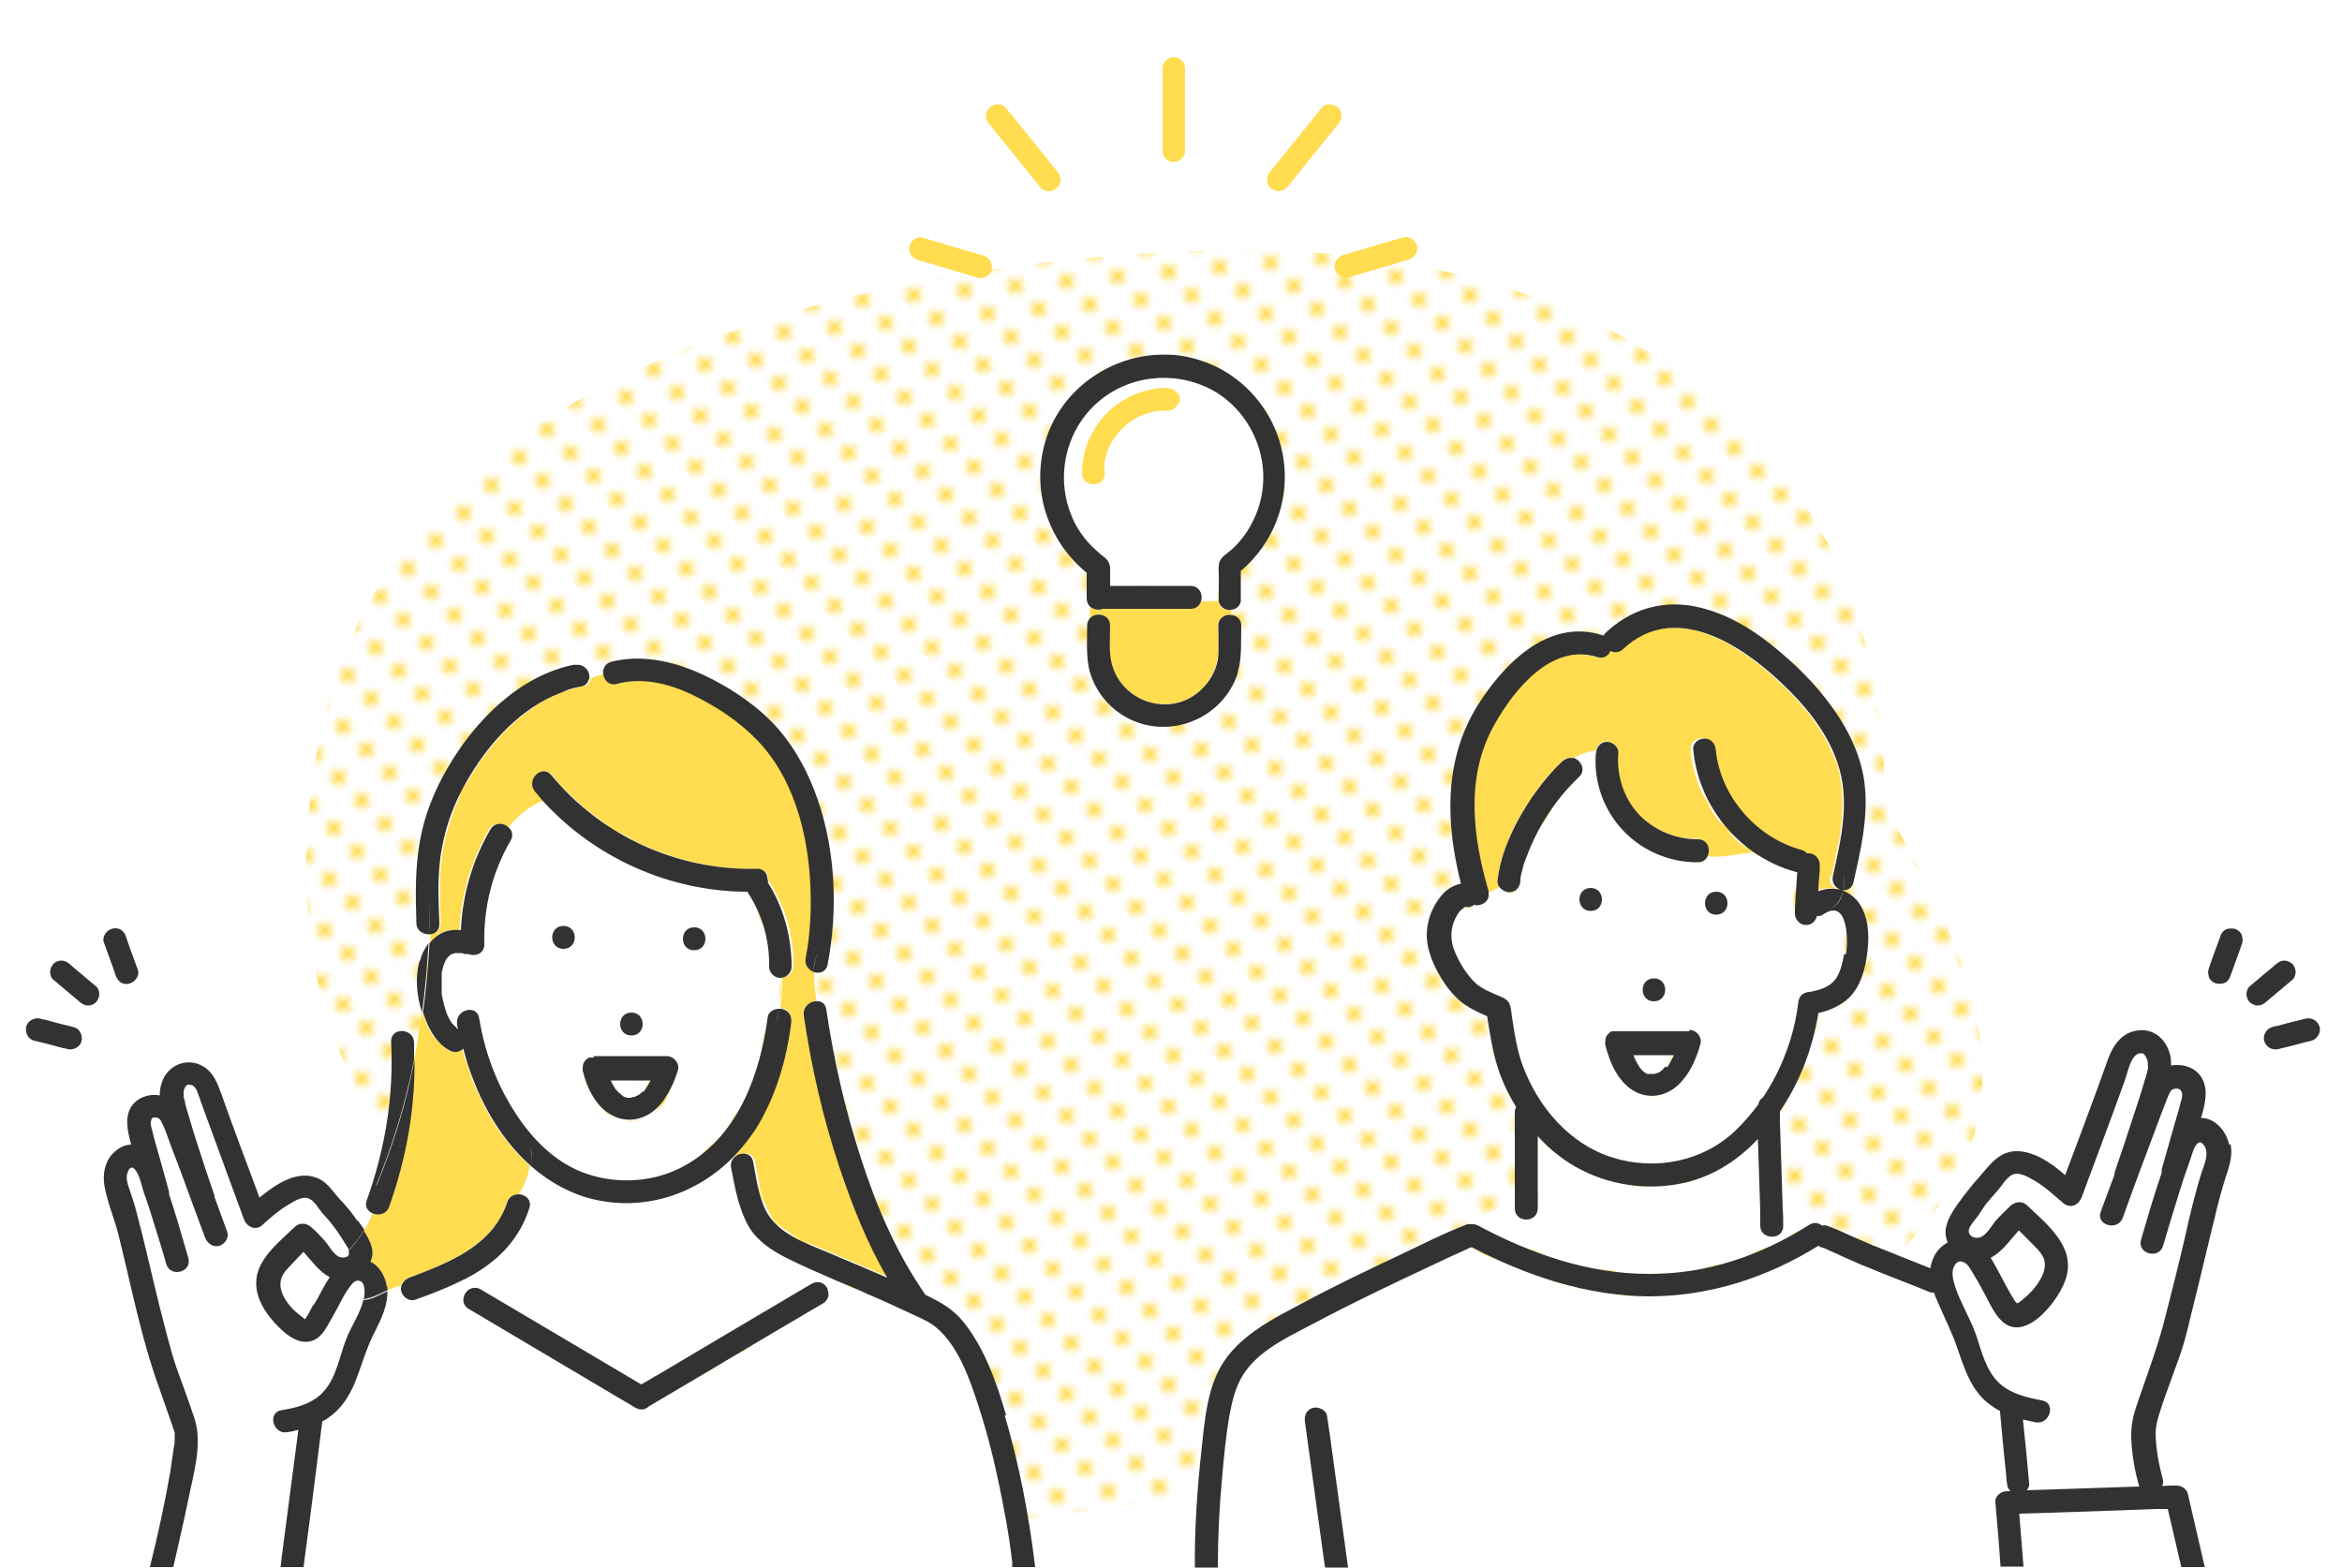 <?xml version="1.0" encoding="UTF-8"?>
<svg xmlns="http://www.w3.org/2000/svg" version="1.1" xmlns:xlink="http://www.w3.org/1999/xlink" viewBox="0 0 500 334.8">
  <defs>
    <style>
      .cls-1 {
        fill: #78c8c8;
      }

      .cls-2 {
        fill: #fff;
      }

      .cls-3 {
        fill: url(#_新規パターンスウォッチ_2-2);
      }

      .cls-4 {
        fill: none;
      }

      .cls-5 {
        fill: #33c85c;
      }

      .cls-6 {
        fill: #ffc85c;
      }

      .cls-7 {
        fill: #bfbfbf;
      }

      .cls-8 {
        fill: url(#_新規パターン_3-2);
      }

      .cls-9 {
        fill: url(#_新規パターンスウォッチ_2);
      }

      .cls-10 {
        fill: url(#_新規パターン_3-3);
      }

      .cls-11 {
        fill: #ffdc50;
      }

      .cls-12 {
        fill: url(#_新規パターン_4);
      }

      .cls-13 {
        display: none;
      }

      .cls-14 {
        fill: #ffdc3f;
      }

      .cls-15 {
        fill: url(#_新規パターン_3);
      }

      .cls-16 {
        fill: #323232;
      }

      .cls-17 {
        fill: #2e2e2e;
      }

      .cls-18 {
        fill: #e6e6e6;
      }
    </style>
    <pattern id="_新規パターンスウォッチ_2" data-name="新規パターンスウォッチ 2" x="0" y="0" width="12.5" height="12.5" patternTransform="translate(137.3 -8663.6) rotate(-44.1) scale(.8) skewX(1.7)" patternUnits="userSpaceOnUse" viewBox="0 0 12.5 12.5">
      <g>
        <rect class="cls-4" width="12.5" height="12.5"/>
        <rect class="cls-2" x="0" y="0" width="12.5" height="12.5"/>
        <circle class="cls-14" cx="6.3" cy="6.2" r="2.4"/>
      </g>
    </pattern>
    <pattern id="_新規パターンスウォッチ_2-2" data-name="新規パターンスウォッチ 2" patternTransform="translate(1393.6 -18549.8) rotate(-89.1) scale(1.3 1.4) skewX(1.8)" xlink:href="#_新規パターンスウォッチ_2"/>
    <pattern id="_新規パターン_4" data-name="新規パターン 4" x="0" y="0" width="5" height="5.2" patternTransform="translate(-25584.2 -9137.7) rotate(-135) scale(1.4 -1.4)" patternUnits="userSpaceOnUse" viewBox="0 0 5 5.2">
      <g>
        <rect class="cls-4" x="0" width="5" height="5.2"/>
        <rect class="cls-2" x="0" y="0" width="5" height="5.2"/>
        <circle class="cls-11" cx="2.5" cy="2.6" r="1.1"/>
      </g>
    </pattern>
    <pattern id="_新規パターン_3" data-name="新規パターン 3" x="0" y="0" width="5" height="5.2" patternTransform="translate(2315.2 -8062.2) rotate(-45) scale(.9)" patternUnits="userSpaceOnUse" viewBox="0 0 5 5.2">
      <g>
        <rect class="cls-4" x="0" width="5" height="5.2"/>
        <rect class="cls-2" x="0" y="0" width="5" height="5.2"/>
        <circle class="cls-6" cx="2.5" cy="2.6" r="1.1"/>
      </g>
    </pattern>
    <pattern id="_新規パターン_3-2" data-name="新規パターン 3" patternTransform="translate(2317.2 -8063.7) rotate(-45) scale(.9)" xlink:href="#_新規パターン_3"/>
    <pattern id="_新規パターン_3-3" data-name="新規パターン 3" patternTransform="translate(2317.2 -8063.7) rotate(-45) scale(.9)" xlink:href="#_新規パターン_3"/>
  </defs>
  <!-- Generator: Adobe Illustrator 28.7.3, SVG Export Plug-In . SVG Version: 1.2.0 Build 164)  -->
  <g>
    <g id="_レイヤー_1" data-name="レイヤー_1" class="cls-13">
      <g>
        <path class="cls-2" d="M312.1,298.2c-1.3,1.1-3.5.9-4-1.2,0,0,0,0,0,0-.8-3.7-2.5-7.1-2.9-10.8-.5-4.1,0-8.3-.3-12.5-.6-7.5-2.3-14.8-3.6-22.2-.6-3.7-1.3-7.5-1.6-11.3-.2-2.4.1-4.8,0-7.2,0-1.3.1-4-1.5-4.2-1.8-.3-2.5,2.2-2.8,3.4-1.8,6.9-1.4,14.9-1,22,.1,2-2.2,3-3.8,2.2-14.7-7.4-29.1-15.5-43.8-23-1.7-.9-3.4-1.7-5.1-2.5-1.2-.6-3.5-2.3-4.9-2.3-.8,0-1.5.9-1.8,1.6-.4,1.1-.3,1.4.5,2.1,2.9,2.5,6.4,4.6,9.8,6.6.2,0,.5.1.7.3,8.1,4.5,16.1,9.1,24.2,13.6,2.8,1.6.3,5.9-2.5,4.3-7.3-4.1-14.6-8.2-21.9-12.3-.1,0-.2,0-.4,0-2-.7-5.1-2.1-5.9.8-.8,2.7,3.4,4.6,5.6,5.8.2,0,.4.2.7.3,7.3,4.4,14.6,8.7,21.9,13.1,2.8,1.7.2,6-2.5,4.3-7.1-4.3-14.2-8.5-21.3-12.8-1.6,0-2.4.6-2.3,2.4.1,1.7,1,3.2,2,4.6,7.3,4.6,14.7,9.3,22,13.9,2.7,1.7.2,6.1-2.5,4.3-5.5-3.5-11-6.9-16.5-10.4-.3.2-.7.3-1.1.2-5.8-.4,1.4,6.1,3.2,7.3,3.5,2.3,7.4,4.1,11,6.3,8,4.9,15.9,11,19.1,20.3,0,0,0,0,0,0,.7,2.1-1.3,3.4-3,3,.6,2.6,1.3,5.2,2,7.8,1.5-.3,3-.6,4.5-1.1-.3-1,0-2.1,1.2-2.6,8-3.4,16-6.8,24-10.3,1.1-.5,2.1-.2,2.8.4.2.2.4.4.6.6,1.1-.3,2-.4,2.8-.4-.6-1.5-1.2-3-1.8-4.4Z"/>
        <path class="cls-14" d="M200.7,240.2c-.1,0-.2,0-.4.1,1,1.3,1.1-.6.4-.1Z"/>
        <path class="cls-9" d="M209.1,314.5c-6.1.8-12.5-.1-18.3-2-4.9-1.6-10-3.9-13.6-7.7-1-1.1-.8-2.4-.1-3.3-1.1-.9-2.2-1.6-3.4-1.8,0,.4,0,.8,0,1.2-.7,2-1.3,4-2,5.9-3,8.9-5.9,17.8-8.9,26.8h47.2c1.8-6.9,3.6-13.7,5.4-20.6,0-.2.1-.4.2-.5-1.4-.3-2.7-.6-4.1-.8,0,1.3-.8,2.6-2.4,2.8Z"/>
        <path class="cls-2" d="M240.9,267.5c-.1-.1-.3-.3-.4-.4-.4-.3-.7-.7-.8-1.1-.8-1.1-1.4-2.2-1.9-3.4-.5.4-1.2.6-2,.5-.6,0-1.1-.3-1.7-.5-.1.9-.4,1.8-.9,2.6-1.4,2.5-4.3,4.1-7.1,4.6-1.6.3-3-.2-4.3-1-1.2,3.2-4,5.5-7.1,6,.8,3.4.2,7.2-2.1,9.5-2.3,2.3-5.8-1.2-3.6-3.6,2-2,.8-6.3-1.1-7.8-.2-.1-.3-.3-.4-.4-1.9-1.6-3.3-3.9-4.3-6.1-1.3-3-2.4-6.6-5.2-8.5-2.7-1.8-.2-6.1,2.5-4.3,4.8,3.2,5.5,8.6,8.5,13.1,1.2,1.9,3.5,4.2,5.9,2.9,1.6-.8,2.6-3.1,2.4-4.4-.1-.8-.3-1.7-.6-2.5-.2-.4-.4-.9-.6-1.3-.2-.5-.8-1.8-.3-.7-.2-.5-.5-1-.7-1.5-1.5-3.2-3.1-6.5-4.6-9.7-1.4-2.9,2.8-5.4,4.3-2.5,1.5,2.9,3,5.9,4.3,8.9.6,1.4,1.4,2.9,2,4.5.8,1.5,2.1,4.2,3.8,4.6,1.1.2,3.1-1.1,3.7-2,.5-.8.5-1.9.5-2.8,0,.2-.2-.7-.2-.8-.1-.5-.3-1-.5-1.5-.4-1.2-.9-2.3-1.5-3.5-1.7-3.7-3.5-7.3-5.4-10.9-1.5-2.9,2.8-5.4,4.3-2.5,1.8,3.3,3.5,6.7,5.3,10,1.4,2.7,2.3,6.4,5.5,7.2,0-.3,0-.6,0-1,.2-1.8,1-3.2,2.1-4.3-3.1-2.3-5.4-5.1-3.8-9.5.5-1.5,1.5-2.7,2.8-3.6-1.8-1.2-3.6-2.4-5.3-3.8-4.2-3.3-2.8-9.9,1.9-12.1,1.9-.9,3.7-.4,5.4.3v-7.9c-1-.3-2-.5-3-.8-1.3.5-2.6,1-3.9,1.6-.9.4-1.9.8-2.8,1.3-1,.5-1,.6-1.3,1.9-.8,2.9-1.7,5.8-2.9,8.6-.6,1.4-2.2,2.5-3.7,1.5-1.8-1.3-5.2-2.1-7.1-.3-.9.9-.9,2.6-1,3.8,0,1.9-2.1,3.1-3.8,2.2-1.5-.8-3-1.4-4.4-.2-.8.6-1.4,1.5-1.9,2.3-.2.8-.9,1.6-1.6,2.2-1,.7-2,.5-2.7-.1,0,0,0,0-.1,0-.8.2-1.6.5-2.2,1-1.5,1.1-2.3,3.1-2.8,4.8-1.3,4.3-1.8,8.9-2.5,13.4-1.6,10.7-4,21.3-5.6,32-.4,2.6-3.6,2.2-4.6.3-1.3,2.8-1.4,5.9-2.1,8.8.2.1.5.3.7.5,3.2,3.4,7.7,5.3,12.1,6.6,5.3,1.6,10.8,2.3,16.3,1.6,1.6-.2,2.4.9,2.4,2.2,1.4.2,2.7.5,4.1.8.5-1,1.5-1.3,2.4-1.2.4-2.1.7-4.2,1-6.3-1.4-.1-2.7-1.3-2.2-3.1,1.5-5.3,4.8-9.5,9.1-12.8,2.2-1.7,4.5-3.2,6.8-4.7,2.3-1.5,5.1-2.9,6.3-5.5.3-.7.6-1.4.8-2.1-.4-.7-.8-1.4-1-2.2-.9-3,.1-5.5,2.2-7Z"/>
        <path class="cls-9" d="M316.2,307.7c-.8-1.5,0-2.9,1.2-3.5-.9-1.1-2-1.6-3.5-1.5.4,1.1.8,2.2,1.3,3.3-.4-1.1-.8-2.2-1.3-3.3-.8,0-1.8.2-2.8.4.8,1.1.8,2.6-.8,3.3-8,3.4-16,6.8-24,10.3-1.7.7-3.3-.4-3.7-1.7-1.5.4-3,.8-4.5,1.1.8,2.7,1.6,5.4,2.5,8-.9-2.7-1.7-5.3-2.5-8-.6.1-1.2.2-1.8.3,0,0,0,0,0,0,2.3,5.8,4.6,11.5,6.9,17.3h45.8c-4-8.8-8.1-17.5-12.6-26Z"/>
        <path class="cls-9" d="M274.1,306.5c-1.7-4.9-5.8-9.5-9.7-12.7-2.7-2.2-5.8-3.8-8.7-5.6-2.4-1.4-4.7-2.9-7.2-4.1-1.6-.8-3.4-1.9-5-3.3-.3.8-.7,1.5-1.2,2.1-2.8,3.8-7.9,6-11.7,8.7-4.1,2.9-7.6,6.4-9,11.4-.4,1.4-1.5,1.9-2.6,1.8-.3,2.1-.6,4.2-1,6.3,1.4.2,2.7,1.3,2.2,3.1-1.7,6.4-3.4,12.8-5.1,19.3h62.6c-2.1-5.3-4.2-10.7-6.3-16-1.2-3,3.6-4.3,4.8-1.4.6,0,1.2-.2,1.8-.3-.7-2.6-1.4-5.2-2-7.8-.8-.2-1.5-.7-1.8-1.7Z"/>
        <path class="cls-9" d="M387.2,295.3c-.6-14.9-1.9-30-6.1-44.4-1.7-6-3.5-12.3-6.9-17.6-3-4.7-7.5-8.2-12.1-11.2-15.4-9.7-32.8-15.7-49.9-22.1-.8.9-1.6,1.8-2.4,2.6,1.6.7,2.3,3.3.4,4.6-5.2,3.7-11.1,6.3-17.1,8.2v10.5c3.1-3.1,8.6-3.2,10.7,1.3,1.2,2.5,1.1,5.6,1,8.3,0,3.5.1,6.8.6,10.2,1.3,8.7,3.3,17.3,4.3,26,.5,4.2.4,8.4.4,12.7,0,3.9,2,7.5,2.8,11.3.2,1.1-.2,2-.9,2.5.6,1.5,1.2,2.9,1.8,4.4,1.5,0,2.6.4,3.5,1.5,1.1-.5,2.4-.4,3.2,1,5,9.3,9.4,18.9,13.8,28.5h17.3c.1-16.4.2-32.9.3-49.3,0-10.5.1-21,.2-31.6,0-3.2,5.1-3.2,5,0,0,3.9,0,7.7,0,11.6-.1,16.9-.2,33.7-.3,50.6,0,6.2,0,12.4-.1,18.7h30.8c0-12.8.3-25.6-.2-38.4Z"/>
        <path class="cls-3" d="M216.7,205.4c-1.2-.9-1-2.2-.3-3.1-.9-1-1.7-1.9-2.7-2.7-7.8,2.9-15.5,5.8-23.2,8.9-10.6,4.3-21.5,9-30.9,15.6-4.9,3.4-8.8,7.7-11.3,13.1-2.8,5.9-4.6,12.5-6.1,18.8-6.1,25.3-5.2,51.7-5,77.7h20.3c3.8-11.4,7.6-22.7,11.4-34.1.9-2.6,4.5-2,4.9.1,1.2.2,2.3.9,3.4,1.8.7-.9,1.9-1.4,3-.8.7-2.9.8-6,2.1-8.8-.2-.5-.4-1-.3-1.6,1.1-7.6,2.5-15.1,4-22.6,1.3-6.7,1.9-13.6,3.4-20.3,1.2-5.2,3.5-10,8.9-11.7.6-.2,1.4-.4,2.1-.5,1.1-1.7,2.5-3.3,4.3-4.2,1.6-.8,3.4-.9,5.2-.4.4-1.8,1.3-3.5,3-4.6,2.8-1.9,6.4-2.2,9.6-1.1.8-2.3,1.4-4.6,2.1-6.8.9-2.5,3-3.7,5.3-4.8.1,0,.2-.1.4-.2-4.7-2-9.2-4.5-13.2-7.7ZM171.4,283.6c-.2-10.3-.4-20.5-.6-30.8,0-3.2,5-3.2,5,0,.2,10.3.4,20.5.6,30.8,0,3.2-5,3.2-5,0Z"/>
        <path class="cls-2" d="M290.9,184.1c0-3.6-.1-7.2-.2-10.7-2.9,3-6.3,5.6-10.2,7.4-9.3,4.4-20.3,5.2-29.9,1.3-5.6-2.2-10.7-6-14.8-10.6v13.8c0,3.2-5,3.2-5,0v-.2l-7.4,5.7c2.5-.3,3.4,3.9.7,5-3.4,1.3-6.8,2.7-10.2,3.9,1,.8,1.8,1.8,2.7,2.7.9-1,2.5-1.6,3.9-.5,4.9,3.9,10.6,6.5,16.5,8.5,1-.4,2.1-.8,3.1-1.2v-10.4c0-6.1,3.7-10.5,10-10.5,6.4,0,12.9,0,19.3,0s10.3-.4,15.4,0c4.9.4,8.3,4.4,8.5,9.2,0,1.2,0,2.5,0,3.7v9.1c5.2-1.8,10.1-4.1,14.6-7.3.7-.5,1.5-.6,2.1-.3.8-.8,1.6-1.7,2.4-2.6-3.9-1.4-7.7-2.9-11.5-4.4-2.3-.9-2-4.1-.4-4.9-1.7-1.6-3.4-3.3-5.1-5-1.4,1.3-4.3.7-4.3-1.8Z"/>
        <path class="cls-14" d="M309.7,104c0,.3,0,.7,0,1,0,0,0,0,0,0,0,0,.2,0,.3,0,0-.3,0-.7,0-1.1-.2,0-.4,0-.5,0Z"/>
        <path class="cls-2" d="M309.8,110.1c-2.5.2-3-2.7-1.7-4.2-1.8-1.4-3.1-3.3-4.8-4.7.3,2-1.6,4-3.6,2.6-6.9-5.2-11.4-11.9-12.7-20.2-.9-1.7-1.5-3.5-2-5.3-5,8-13.5,12.4-22.9,14-1.8.3-3.1-1.2-3.1-2.6-1.5.4-3.1.5-4.6.7-6.7,7-14.2,13.3-23.2,16.5-1.7.6-2.8-.6-3-2-2,1.4-4.2,2.4-6.6,3,0,1.2-.8,2.3-2.4,2.2-4.1-.4-6.3,6.2-6.2,9.4.2,2.9,1.4,5.6,2.9,8.1.9,1.5,3.3,5.7,5.5,5.8-.1-.9-.2-1.9-.4-2.8-.4-3.2,4.6-3.2,5,0,1.3,10,2.4,20.4,7.5,29.3,4.9,8.6,13,16.3,22.9,18.7,8.9,2.1,18.6.2,26.2-4.9,3.3-2.2,5.9-5,8.1-8,.1-.4.4-.8.7-1.1,7.6-11.6,8.8-27.5,10.7-40.6.5-3.2,5.3-1.8,4.8,1.3-.4,2.6-.8,5.2-1.1,7.9.4,0,.8,0,1.2,0,2.3.6,5.1-4.2,6-5.8,1.5-2.4,2.7-5.2,2.9-8.1.2-3.3-2-9.8-6.2-9.4ZM246.8,119.3c-3.2,0-3.2-5,0-5s3.2,5,0,5ZM255.9,138.3c2.5-4.2,4-9.2,5.6-13.8,1.1-3,5.9-1.7,4.8,1.3-1.5,4.3-2.9,8.9-5,13,1.4,1,2.8,2,4.3,2.9,2.7,1.7.2,6.1-2.5,4.3-2.2-1.4-4.2-2.9-6.3-4.3-1.1-.7-1.6-2.2-.9-3.4ZM271.9,157.5c-3.9,4.7-12,4.5-15.9,0-2.2-2.4,1.4-6,3.6-3.6,2.3,2.6,6.6,2.7,8.8,0,2.1-2.5,5.6,1.1,3.6,3.6ZM280.7,119.3c-3.2,0-3.2-5,0-5s3.2,5,0,5Z"/>
        <path class="cls-14" d="M229.8,102c6.6-2.4,12.3-7.1,17.4-11.9,5.2-4.9,9.9-10.2,14.7-15.4,2.2-2.4,5.7,1.2,3.6,3.6-3.6,3.9-7.2,8.1-11.1,12.1,1.6-.2,3.2-.3,4.6-.7,0-1,.5-2,1.8-2.2,9.5-1.7,17.5-6,21.7-15,1.4-2.9,5.7-.4,4.3,2.5-.5,1.2-1.1,2.2-1.8,3.3.6,1.8,1.2,3.6,2,5.3-.1-.7-.2-1.4-.3-2-.3-3.2,4.7-3.2,5,0,.7,7.4,4.6,13.5,10.5,17.9.6.5,1,1.1,1,1.8,1.7,1.4,3,3.3,4.8,4.7.4-.4.9-.7,1.6-.8,0-.3,0-.7,0-1-1.5,0-3-1.3-2.5-3.1,2.3-8.4,2.7-17.9,1.4-26.5-1.2-8.1-4.6-18.3-14.3-18.6-3.2,0-3.2-5-.1-5-1-1.3-2.2-2.5-3.4-3.4-1,1.2-3.1,1.5-4.1-.3-4.1-7-12.3-9.3-20-9.4-16.5-.2-32.3,9.1-41.3,22.8-7.3,11.2-7.4,26-3.1,38.5.7,2.1-1.3,3.4-3,3,.2,1,.3,2,.5,3.1,1.3.4,1.9,1.6,1.8,2.8,2.3-.7,4.6-1.7,6.6-3-.2-1.1.3-2.4,1.7-2.9Z"/>
        <path class="cls-17" d="M271.9,157.5c2.1-2.5-1.5-6-3.6-3.6-2.2,2.7-6.5,2.6-8.8,0-2.2-2.4-5.7,1.1-3.6,3.6,4,4.5,12,4.7,15.9,0Z"/>
        <path class="cls-14" d="M282.7,193.2h-18.9c-4.9,0-9.9-.3-14.7,0-5.2.3-4.1,6.4-4.1,10v23.6c2.6,1.3,5.2,2.6,7.7,3.9,11.9,6.1,23.6,12.5,35.4,18.7v-49.2c0-.9,0-1.9,0-2.8-.2-3.2-2.7-4.1-5.4-4.1ZM253,205.4c-3.2,0-3.2-5,0-5s3.2,5,0,5Z"/>
        <path class="cls-17" d="M293.1,201.1c0-1.2,0-2.5,0-3.7-.2-4.8-3.6-8.8-8.5-9.2-5.1-.4-10.3,0-15.4,0s-12.9,0-19.3,0c-6.4,0-10,4.4-10,10.5v10.4c-1,.4-2.1.8-3.1,1.2-5.9-1.9-11.7-4.6-16.5-8.5-2.5-2-6.1,1.5-3.6,3.6,4,3.2,8.5,5.7,13.2,7.7-.1,0-.2.1-.4.2-2.3,1-4.4,2.3-5.3,4.8-.8,2.3-1.4,4.6-2.1,6.8-3.1-1.1-6.8-.8-9.6,1.1-1.7,1.1-2.5,2.8-3,4.6-1.7-.4-3.5-.4-5.2.4-1.8.9-3.1,2.5-4.3,4.2-.7,0-1.5.3-2.1.5-5.4,1.7-7.7,6.5-8.9,11.7-1.5,6.7-2.1,13.6-3.4,20.3-1.4,7.5-2.9,15-4,22.6-.5,3.2,4.4,4.5,4.8,1.3,1.5-10.7,4-21.3,5.6-32,.7-4.5,1.1-9.1,2.5-13.4.5-1.7,1.3-3.7,2.8-4.8.6-.5,1.5-.8,2.2-1,0,0,0,0,.1,0,.7.6,1.7.8,2.7.1.8-.5,1.4-1.3,1.6-2.2.5-.9,1.1-1.7,1.9-2.3,1.4-1.1,3-.6,4.4.2,1.7,1,3.7-.3,3.8-2.2,0-1.2,0-2.9,1-3.8,1.8-1.8,5.3-1,7.1.3,1.5,1,3.1-.1,3.7-1.5,1.2-2.8,2.1-5.7,2.9-8.6.3-1.2.4-1.4,1.3-1.9.9-.5,1.8-.9,2.8-1.3,1.3-.6,2.6-1.1,3.9-1.6,1,.3,2,.6,3,.8v7.9c-1.7-.7-3.5-1.2-5.4-.3-4.8,2.1-6.1,8.8-1.9,12.1,1.7,1.3,3.5,2.6,5.3,3.8-1.2.9-2.2,2.2-2.8,3.6-1.6,4.4.8,7.2,3.8,9.5-1.2,1.1-1.9,2.5-2.1,4.3,0,.3,0,.6,0,1-3.2-.8-4.1-4.5-5.5-7.2-1.8-3.3-3.5-6.7-5.3-10-1.5-2.9-5.8-.3-4.3,2.5,1.9,3.6,3.7,7.2,5.4,10.9.5,1.2,1,2.3,1.5,3.5.2.5.3,1,.5,1.5,0,.1.2,1,.2.8,0,.9,0,2-.5,2.8-.6.9-2.6,2.2-3.7,2-1.7-.4-3-3.1-3.8-4.6-.6-1.6-1.4-3.1-2-4.5-1.4-3-2.8-6-4.3-8.9-1.5-2.9-5.7-.4-4.3,2.5,1.5,3.2,3.1,6.5,4.6,9.7.2.5.5,1,.7,1.5-.5-1,0,.2.3.7.2.4.4.9.6,1.3.3.8.5,1.7.6,2.5.2,1.3-.8,3.6-2.4,4.4-2.4,1.3-4.7-1-5.9-2.9-3-4.5-3.7-9.9-8.5-13.1-2.7-1.8-5.2,2.6-2.5,4.3,2.8,1.9,3.9,5.5,5.2,8.5,1,2.2,2.4,4.5,4.3,6.1.1.1.2.3.4.4,2,1.6,3.1,5.8,1.1,7.8-2.3,2.3,1.3,5.9,3.6,3.6,2.3-2.3,2.9-6.1,2.1-9.5,3.1-.5,5.9-2.8,7.1-6,1.3.8,2.7,1.2,4.3,1,2.8-.5,5.7-2.1,7.1-4.6.5-.9.8-1.8.9-2.6.5.2,1.1.4,1.7.5.8.1,1.5,0,2-.5.5,1.2,1.2,2.3,1.9,3.4.2.4.4.8.8,1.1.1.1.3.3.4.4-2.1,1.5-3.1,4-2.2,7,.2.8.6,1.5,1,2.2-.2.7-.5,1.4-.8,2.1-1.2,2.6-4,4-6.3,5.5-2.3,1.5-4.6,3-6.8,4.7-4.3,3.4-7.6,7.5-9.1,12.8-.9,3.1,4,4.5,4.8,1.3,1.4-5,4.8-8.5,9-11.4,3.8-2.7,8.9-4.9,11.7-8.7.5-.7.9-1.4,1.2-2.1,1.6,1.3,3.4,2.4,5,3.3,2.5,1.3,4.8,2.7,7.2,4.1,2.9,1.8,6.1,3.4,8.7,5.6,3.9,3.2,8,7.8,9.7,12.7,1.1,3,5.9,1.7,4.8-1.3,0,0,0,0,0,0-3.2-9.2-11.1-15.4-19.1-20.3-3.6-2.2-7.5-4-11-6.3-1.8-1.2-9-7.7-3.2-7.3.4,0,.8,0,1.1-.2,5.5,3.5,11,6.9,16.5,10.4,2.7,1.7,5.3-2.6,2.5-4.3-7.3-4.6-14.7-9.3-22-13.9-1.1-1.4-1.9-2.9-2-4.6-.2-1.9.7-2.5,2.3-2.4,7.1,4.3,14.2,8.5,21.3,12.8,2.8,1.7,5.3-2.7,2.5-4.3-7.3-4.4-14.6-8.7-21.9-13.1-.2-.1-.5-.2-.7-.3-2.2-1.3-6.4-3.2-5.6-5.8.8-2.9,3.9-1.5,5.9-.8.1,0,.3,0,.4,0,7.3,4.1,14.6,8.2,21.9,12.3,2.8,1.6,5.4-2.8,2.5-4.3-8.1-4.5-16.1-9.1-24.2-13.6-.2-.1-.5-.2-.7-.3-3.4-2-6.9-4.1-9.8-6.6-.8-.7-.9-1-.5-2.1.3-.7.9-1.6,1.8-1.6,1.4,0,3.6,1.7,4.9,2.3,1.7.8,3.4,1.7,5.1,2.5,14.7,7.4,29.1,15.5,43.8,23,1.6.8,3.9-.1,3.8-2.2-.5-7.1-.8-15.1,1-22,.3-1.3,1-3.7,2.8-3.4,1.6.3,1.5,3,1.5,4.2,0,2.4-.2,4.8,0,7.2.2,3.8.9,7.6,1.6,11.3,1.3,7.4,2.9,14.8,3.6,22.2.4,4.2-.2,8.4.3,12.5.4,3.7,2.1,7.1,2.9,10.8,0,0,0,0,0,0,.7,3.2,5.5,1.8,4.8-1.3-.8-3.8-2.8-7.4-2.8-11.3,0-4.3,0-8.4-.4-12.7-1-8.7-3-17.3-4.3-26-.5-3.5-.7-6.7-.6-10.2,0-2.7.2-5.8-1-8.3-2.1-4.5-7.7-4.4-10.7-1.3v-10.5c6.1-1.9,11.9-4.5,17.1-8.2,2.6-1.9.1-6.2-2.5-4.3-4.5,3.2-9.4,5.5-14.6,7.3v-9.1ZM200.3,240.4c.2,0,.3,0,.4-.1.7-.4.6,1.4-.4.1ZM288.1,200.1v49.2c-11.9-6.1-23.6-12.6-35.4-18.7-2.6-1.3-5.1-2.6-7.7-3.9v-23.6c0-3.6-1-9.6,4.1-10,4.9-.3,9.8,0,14.7,0h18.9c2.7,0,5.2.9,5.4,4.1,0,.9,0,1.9,0,2.8Z"/>
        <path class="cls-17" d="M253,200.4c-3.2,0-3.2,5,0,5s3.2-5,0-5Z"/>
        <path class="cls-17" d="M261.6,124.5c-1.6,4.6-3.1,9.6-5.6,13.8-.7,1.2-.2,2.7.9,3.4,2.2,1.4,4.2,2.9,6.3,4.3,2.7,1.7,5.3-2.6,2.5-4.3-1.5-.9-2.9-2-4.3-2.9,2.1-4.1,3.5-8.7,5-13,1.1-3.1-3.8-4.4-4.8-1.3Z"/>
        <path class="cls-17" d="M246.8,119.3c3.2,0,3.2-5,0-5s-3.2,5,0,5Z"/>
        <path class="cls-17" d="M280.7,119.3c3.2,0,3.2-5,0-5s-3.2,5,0,5Z"/>
        <path class="cls-17" d="M294.3,55.9c9.7.3,13.1,10.4,14.3,18.6,1.2,8.6.9,18.1-1.4,26.5-.9,3.1,4,4.5,4.8,1.3,2-7.4,2.5-15.4,2.1-23-.5-8-2-17.2-7.8-23.3-3.2-3.3-7.4-5-12-5.1-3.2,0-3.2,4.9,0,5Z"/>
        <path class="cls-17" d="M222.2,99.1c-4.3-12.5-4.2-27.2,3.1-38.5,9-13.7,24.8-23,41.3-22.8,7.7,0,15.9,2.3,20,9.4,1.6,2.8,6,.3,4.3-2.5-8.4-14.6-29.8-13.8-43.5-8.3-17.8,7.2-32.5,23.7-33.1,43.4-.2,6.9.7,14.2,3,20.7,1.1,3,5.9,1.7,4.8-1.3Z"/>
        <path class="cls-17" d="M286.8,81.5c.9,9.3,5.6,16.7,13,22.2,2.6,2,5.1-2.4,2.5-4.3-5.9-4.4-9.8-10.5-10.5-17.9-.3-3.2-5.3-3.2-5,0Z"/>
        <path class="cls-17" d="M282.5,72.4c-4.2,9-12.2,13.3-21.7,15-3.2.6-1.8,5.4,1.3,4.8,10.6-1.9,20.1-7.2,24.7-17.3,1.3-2.9-3-5.5-4.3-2.5Z"/>
        <path class="cls-17" d="M265.5,78.2c2.2-2.4-1.4-5.9-3.6-3.6-4.8,5.2-9.5,10.5-14.7,15.4-5.1,4.8-10.7,9.5-17.4,11.9-3,1.1-1.7,5.9,1.3,4.8,14.1-5,24.5-17.9,34.3-28.6Z"/>
        <path class="cls-17" d="M309.8,105c-3.2.3-3.2,5.3,0,5,4.1-.4,6.3,6.2,6.2,9.4-.2,2.9-1.4,5.6-2.9,8.1-1,1.6-3.7,6.4-6,5.8-.4-.1-.8-.1-1.2,0,.4-2.6.7-5.3,1.1-7.9.5-3.2-4.4-4.5-4.8-1.3-2,13.1-3.2,29-10.7,40.6-.3.3-.6.6-.7,1.1-2.2,3.1-4.8,5.8-8.1,8-7.5,5.1-17.3,7.1-26.2,4.9-9.8-2.4-18-10.1-22.9-18.7-5.1-8.9-6.2-19.3-7.5-29.3-.4-3.2-5.5-3.2-5,0,.1.9.2,1.9.4,2.8-2.2,0-4.6-4.3-5.5-5.8-1.5-2.4-2.7-5.2-2.9-8.1-.2-3.3,2-9.8,6.2-9.4,3.2.3,3.2-4.7,0-5-7.3-.7-11.7,9.1-11.1,15.2.4,4.4,2.4,8.6,5,12.2,2.2,3,5.1,6.4,9,6,1.1,7.3,2.5,14.6,5.7,21.4.8,1.7,1.8,3.4,2.8,5.1v20.3c0,3.2,5,3.2,5,0v-13.8c4.2,4.6,9.3,8.4,14.8,10.6,9.6,3.9,20.7,3.1,29.9-1.3,3.9-1.8,7.3-4.4,10.2-7.4,0,3.6.1,7.2.2,10.7,0,3.2,5.1,3.2,5,0-.1-5.7-.2-11.3-.3-17,1.7-2.6,3.1-5.4,4.2-8.3,2.7-6.7,4.2-13.8,5.3-20.9.2,0,.4.2.6.2,4.3,1.2,7.6-2.3,9.9-5.4,2.7-3.6,4.8-7.9,5.3-12.5.6-6.1-3.8-15.9-11.1-15.2Z"/>
        <path class="cls-17" d="M271.3,317.7c2.1,5.3,4.2,10.7,6.3,16h5.4c-2.3-5.8-4.6-11.5-6.9-17.3-1.2-3-6-1.7-4.8,1.3Z"/>
        <path class="cls-17" d="M170.8,252.8c.2,10.3.4,20.5.6,30.8,0,3.2,5.1,3.2,5,0-.2-10.3-.4-20.5-.6-30.8,0-3.2-5.1-3.2-5,0Z"/>
        <path class="cls-17" d="M307.7,302.1c-8,3.4-16,6.8-24,10.3-3,1.3-.4,5.6,2.5,4.3,8-3.4,16-6.8,24-10.3,3-1.3.4-5.6-2.5-4.3Z"/>
        <path class="cls-17" d="M316.2,307.7c4.6,8.5,8.7,17.2,12.6,26h5.5c-4.3-9.6-8.8-19.2-13.8-28.5-1.5-2.8-5.9-.3-4.3,2.5Z"/>
        <path class="cls-17" d="M357.1,264.4c0-3.9,0-7.7,0-11.6,0-3.2-5-3.2-5,0,0,10.5-.1,21-.2,31.6-.1,16.4-.2,32.9-.3,49.3h5c0-6.2,0-12.4.1-18.7.1-16.9.2-33.7.3-50.6Z"/>
        <path class="cls-17" d="M209.1,309.5c-5.5.7-11,0-16.3-1.6-4.3-1.3-8.9-3.2-12.1-6.6-2.2-2.4-5.8,1.2-3.6,3.6,3.6,3.8,8.7,6.1,13.6,7.7,5.9,1.9,12.2,2.8,18.3,2,3.2-.4,3.2-5.4,0-5Z"/>
        <path class="cls-17" d="M215.3,313.1c-1.8,6.9-3.6,13.7-5.4,20.6h5.2c1.7-6.4,3.4-12.8,5.1-19.3.8-3.1-4-4.5-4.8-1.3Z"/>
        <path class="cls-17" d="M173.6,301c1-3.1-3.8-4.4-4.8-1.3-3.8,11.4-7.6,22.7-11.4,34.1h5.3c3-8.9,5.9-17.8,8.9-26.8.7-2,1.3-4,2-5.9Z"/>
        <path class="cls-17" d="M142.1,256c1.5-6.3,3.4-12.9,6.1-18.8,2.5-5.4,6.4-9.7,11.3-13.1,9.4-6.6,20.3-11.2,30.9-15.6,11-4.5,22.3-8.5,33.4-12.9,3-1.2,1.7-6-1.3-4.8-10,4-20.2,7.5-30.1,11.5-11.4,4.6-23,9.3-33.4,16-4.9,3.2-9.4,6.9-12.7,11.8-3.5,5.2-5.4,11.5-7.2,17.5-4.6,14.8-6.1,30.5-6.8,45.9-.6,13.4-.4,26.7-.3,40.1h5c-.2-26-1.1-52.4,5-77.7Z"/>
        <path class="cls-17" d="M386.9,253.1c-1.6-6.4-3.6-13.1-6.5-19-2.7-5.5-6.8-9.9-11.8-13.5-9.6-7.1-21-11.8-31.9-16.3-11.5-4.8-23.2-8.8-34.7-13.4-3-1.2-4.3,3.7-1.3,4.8,20.6,8.2,42.4,14.6,61.3,26.5,4.7,2.9,9.1,6.4,12.1,11.2,3.4,5.3,5.2,11.7,6.9,17.6,4.2,14.4,5.5,29.5,6.1,44.4.5,12.8.3,25.6.2,38.4h5c.2-27,1.1-54.4-5.6-80.6Z"/>
        <path class="cls-5" d="M119.2,54.9c24.8,6.6,39.5,32.1,32.9,56.9-3.1,11.6-10.3,21-19.7,27,1.2,5,2.4,10,3.5,15,.6,2.4-2.3,4-4.1,2.3-4-3.9-7.9-7.8-11.9-11.7-7.8,2.2-16.3,2.5-24.8.2-24.8-6.6-39.5-32.1-32.9-56.9,6.6-24.8,32.1-39.5,56.9-32.9Z"/>
        <path class="cls-2" d="M117.8,92.6c-4.4,4.9-8.9,9.8-13.3,14.7-1.8-1.4-3.7-2.9-5.5-4.3-2.5-2-6.1,1.5-3.6,3.6,2.5,2,5,4,7.6,6,1,.8,2.6,1.1,3.6,0,4.9-5.5,9.9-10.9,14.8-16.4,2.2-2.4-1.4-6-3.6-3.6Z"/>
      </g>
    </g>
    <g id="_レイヤー_2" data-name="レイヤー_2">
      <path class="cls-12" d="M68.2,158.2c15.3-81.6,119.5-102.5,190-104.7,77-2.4,144.6,33.8,144.2,118.5,15.2,27.3,32.9,59.3,9.6,88.1-35.1,43.5-80.5,33.3-128.9,52.8-14.3,5.7-51.5,9.6-66.8,11.8-35.7,5.3-58.6-29.5-87.4-44.3-50.4-25.9-71.6-64.7-60.8-122.2Z"/>
      <g>
        <path class="cls-1" d="M40,231.7s0,0,0,0c0,0,0,0,.1,0,0,0-.1,0-.1,0Z"/>
        <path class="cls-1" d="M38.9,234c0-.1,0-.2,0,0h0Z"/>
        <path class="cls-1" d="M32,240.1c-.1.6,0,.3,0,0h0Z"/>
        <path class="cls-1" d="M32,240.1s0,0,0-.1c0,0,0,0,0,.1Z"/>
        <path class="cls-1" d="M352.4,229.4s0,0,0,0c.3,0,.3,0,.2,0,0,0-.1,0-.2,0Z"/>
        <path class="cls-1" d="M352.3,229.4s0,0,.1,0c0,0,0,0,0,0,0,0,0,0,0,0Z"/>
        <path class="cls-1" d="M40.4,231.7c0,0,.2,0,0,0,0,0,0,0,0,0Z"/>
        <path class="cls-1" d="M136.5,233.7s0,0-.1,0c0,0,.1,0,.1,0Z"/>
        <path class="cls-2" d="M348.4,225.1s0,0,0,0c0,.1.2.4.2.4.1.2.2.4.3.7.2.4.5.8.7,1.2.2.2.5.6,0,.2.1.1.2.3.4.4.2.2.4.5.7.7,0,0,0,0,0,0,0,0,.3.2.3.2.1,0,.3.2.4.2,0,0,0,0,.2,0,0,0,.1,0,.2,0,.1,0,.2,0,.3,0,0,0,.2,0,.2,0,0,0,0,0,.1,0,.1,0,.3,0,.4,0,.2,0,.5-.1.7-.2,0,0,0,0,0,0,.1,0,.3-.2.4-.2.1,0,.2-.2.3-.2,0,0,0,0,0,0,.3-.3.6-.5.8-.8,0,0,.1-.1.2-.2,0,0,.3-.3.3-.4.5-.7.9-1.4,1.2-2.2-2.9,0-5.8,0-8.7,0Z"/>
        <path class="cls-2" d="M138.7,230.7c-2.8,0-5.7,0-8.5,0,.4.7.7,1.3,1.1,2,0,0,0,0,0,0,0,0,0,0,0,0,.1.1.2.3.4.4.2.2.5.4.7.6,0,0,0,0,0,0,.1,0,.3.2.4.3.1,0,.2.1.3.2.2,0,.5.1.7.2,0,0,.1,0,.2,0,0,0,.2,0,.2,0,.1,0,.3,0,.4,0,.3,0,.5-.1.8-.2.1,0,.3-.1.4-.2.1,0,.2-.2.4-.2,0,0,0,0,0,0,.3-.3.5-.5.8-.7.1-.1.2-.3.3-.4,0,0,.2-.2.2-.3.4-.6.7-1.1,1-1.7Z"/>
        <path class="cls-1" d="M134.1,234.5c.3,0,.2,0,0,0,0,0,0,0-.1,0,0,0,0,0,0,0Z"/>
        <path class="cls-11" d="M391,187.1c1.8-8.1,3.8-16.4.9-24.5-2.3-6.6-7-12.2-12-16.9-8.8-8.3-22.8-17.3-33.7-7.1-.9.8-1.9.8-2.7.4-.4,1-1.4,1.7-2.8,1.3-9.8-3.1-17.8,7-22,14.5-6.2,11.1-4.7,23.8-1.2,35.5,0,.1,0,.3,0,.4.9-.4,1.7-.8,2.6-1.2-.3-.4-.5-.9-.5-1.4.6-4.6,2.3-9,4.4-13,2.5-4.6,5.7-9,9.5-12.6.7-.7,1.5-.8,2.3-.6,1.4-.8,3.1-1.4,4.9-1.7.3-1.1,1.1-1.9,2.3-1.9s2.6,1.1,2.4,2.4c-.4,4.7,1.1,9.5,4.3,13,3.2,3.5,7.8,5.4,12.6,5.4,2.2,0,2.8,2.3,2,3.7,3.1.4,6.3-.3,9.4-1-7.1-5-12-13-12.8-21.8-.1-1.3,1.2-2.4,2.4-2.4s2.3,1.1,2.4,2.4c1,10,8.7,18.8,18.4,21.4.5.1.9.4,1.1.7.1,0,.2,0,.3,0,1.3,0,2.5,1.2,2.4,2.4,0,.4,0,.9,0,1.3,0,1.5-.2,2.9-.3,4.4,1.5-.6,3.2-.7,4.8-.3-1.1-.4-2-1.4-1.7-2.9Z"/>
        <path class="cls-2" d="M388.9,195.3c-.5.3-1,.4-1.4.4-.3,1.1-1.1,1.9-2.3,1.9-1.3,0-2.5-1.2-2.4-2.4,0-.4,0-.9,0-1.3.2-2.5.3-5,.5-7.6,0,0-.1,0-.2,0-3.3-.9-6.4-2.4-9.2-4.3-3.1.6-6.3,1.4-9.4,1-.4.7-1,1.2-2,1.2-6,0-11.9-2.4-16-6.8-4.1-4.4-6.2-10.5-5.8-16.4,0-.2,0-.4.1-.6-1.8.3-3.4.8-4.9,1.7,1.6.5,2.8,2.6,1.2,4.1-3.5,3.3-6.3,7.1-8.6,11.3-1,1.9-1.9,3.8-2.6,5.8-.3.9-.6,1.9-.9,2.8-.1.4-.2.8-.3,1.3,0,.2,0,.5-.1.7,0,.1,0,.6,0,.3-.2,1.3-1,2.4-2.4,2.4s-1.5-.4-2-1c-.9.4-1.7.9-2.6,1.2.2,1.8-1.6,2.9-3.1,2.5-.5.4-1.1.6-1.9.4-.2.2-.9.5-1.1.9-1.8,2.3-2.3,5.1-1.4,7.9.9,2.6,2.7,5.6,4.7,7.5,1.3,1.2,3.3,2,4.9,2.7,1,.4,2.1.8,2.5,2.1.3,1,.3,2.1.5,3.1.5,3.3,1,6.4,2.1,9.5,3.2,9.1,10,17,19.4,19.9,9.1,2.8,19.2.9,26.1-5.8,1.8-1.7,3.4-3.6,4.9-5.6.1-.7.5-1.2,1-1.5,4-6,6.6-12.9,7.5-20.1.2-1.4,1-2.3,2.4-2.4,0,0,0,0,0,0,0,0,0,0,.1,0,.4,0,.9-.2,1.3-.3,1.3-.3,2.5-.8,3.5-1.7,1.6-1.4,2.2-4,2.5-6,.5-2.8.5-12-4.8-8.5ZM353.1,208.9c3.2,0,3.2,4.9,0,4.9s-3.2-4.9,0-4.9ZM339.6,194.5c-3.2,0-3.2-4.9,0-4.9s3.2,4.9,0,4.9ZM363.1,223.3c-.8,2.8-2,5.5-3.8,7.7-2.5,3-6.3,4.2-9.9,2.5-3.8-1.8-5.7-6.3-6.6-10.2,0-.2,0-.3,0-.5,0,0,0,0,0-.1,0-.7.3-1.4.9-1.9,0,0,0,0,0,0,0,0,.2-.1.3-.2,0,0,.1,0,.2-.1,0,0,.1,0,.2,0,0,0,.1,0,.2,0,0,0,.1,0,.2,0,0,0,0,0,0,0,.1,0,.3,0,.4,0,0,0,0,0,0,0,.7,0,1.3,0,2,0,4.5,0,9.1,0,13.6,0,1.6,0,2.8,1.6,2.4,3.1ZM366.4,195.3c-3.2,0-3.2-4.9,0-4.9s3.2,4.9,0,4.9Z"/>
        <path class="cls-1" d="M133.9,234.5s0,0,.1,0c0,0,0,0,0,0,0,0,0,0,0,0Z"/>
        <path class="cls-2" d="M124.4,255.4c-4.2-1.3-8-3.6-11.2-6.5-.3,2.2-1.2,4.2-2.4,6.1,1.4,0,2.8,1.2,2.2,3-1.7,5-4.8,9.1-9,12.2-2,1.4-4.1,2.6-6.4,3.7.8.7,1.9,1,3,1.2.6-.2,1.3-.2,2,.2,1.5.9,2.9,1.7,4.4,2.6,10,5.9,19.9,11.8,29.9,17.7,1.3-.7,2.5-1.5,3.8-2.2,10.9-6.4,21.8-12.9,32.6-19.3,1.4-.9,2.8,0,3.4,1.1.7-.6,1.4-1.2,2.2-1.7-3.7-1.6-7.4-3.1-11-5-3.1-1.6-6.1-3.6-7.9-6.7-2.2-3.7-2.9-8.2-3.7-12.4-.2-.9.1-1.7.6-2.2,0-.2-.2-.4-.3-.5-8.2,8.5-20.3,12.5-32.2,8.7Z"/>
        <path class="cls-2" d="M108.7,179.5c-3.9,6.7-5.8,14.3-5.6,22,0,2-1.9,2.7-3.4,2.2-.3,0-.6,0-.9,0-.2,0-.5-.1-.7-.2,0,0-.3,0-.4,0-.2,0-.4,0-.7,0h0c0,0-.1,0-.2,0-.2,0-.4.2-.6.2,0,0,0,0,.1,0,0,0,.1,0,.1,0,0,0,0,0-.1,0,0,0-.1,0-.2,0,0,0-.2.1-.3.2.2-.1-.2.1-.3.3-.1.1-.5.7-.1.1,0,.1-.2.3-.3.4,0,.1-.2.3-.3.5,0,0,0,.2-.1.2,0,.1-.2.4-.2.5,0,.2-.1.4-.2.6-.1.4-.2.8-.3,1.3,0,0,0,0,0,0,0,0,0,.2,0,.2,0,.2,0,.5,0,.7,0,.4,0,.9,0,1.3,0,.5,0,1,0,1.5,0,0,0,.3,0,.4,0,.1,0,.4,0,.4.2,1,.4,1.9.7,2.9,0,.2.2.5.2.7,0,0,0,.2.1.3.2.4.3.7.5,1.1.2.4.5.8.7,1.2,0,0,.1.2.2.2,0,.1.2.2.3.3.1.2.3.3.4.4,0,0,.1.1.2.2,0,0,.2.1.2.2,0,0,0,0,0,0,0-.4-.1-.7-.2-1.1-.5-3.1,4.2-4.4,4.7-1.3,1.2,8.1,4.3,15.8,9.2,22.4,4.2,5.7,9.5,10,16.5,11.6,6.3,1.4,13.1.4,18.7-2.8,11-6.4,15.6-19.5,17.2-31.4.2-1.1,1.4-1.8,2.4-1.8.3-2.2.4-4.4.4-6.6-1.3,0-2.5-1.1-2.4-2.4,0-5.5-1.4-10.8-4.4-15.6,0-.1-.1-.2-.2-.4-16.5,0-32.7-7.3-43.8-19.5-3.1,1.3-5.5,3.4-7.6,5.9.6.7.9,1.7.3,2.7ZM148.2,198c3.2,0,3.2,4.9,0,4.9s-3.2-4.9,0-4.9ZM134.8,216.2c3.2,0,3.2,4.9,0,4.9s-3.2-4.9,0-4.9ZM125.3,226.4s0,0,0,0c0,0,.2-.1.3-.2,0,0,.1,0,.2-.1,0,0,.1,0,.2,0,0,0,.1,0,.2,0,0,0,.1,0,.2,0,0,0,0,0,0,0,.1,0,.3,0,.4,0,0,0,0,0,0,0,.7,0,1.3,0,2,0,4.5,0,9.1,0,13.6,0,1.5,0,2.8,1.6,2.4,3.1-.8,2.7-2,5.2-3.8,7.3-2.5,2.9-6.4,4.1-9.9,2.4-3.7-1.7-5.6-6-6.6-9.7,0-.2,0-.4,0-.5,0,0,0,0,0-.1,0-.7.3-1.4.9-1.9ZM120.3,197.7c3.2,0,3.2,4.9,0,4.9s-3.2-4.9,0-4.9Z"/>
        <path class="cls-11" d="M93.2,199.7c1.5-1,3.2-1.3,4.9-1.1.3-7.5,2.5-15,6.3-21.5,1-1.7,3-1.4,4-.3,2.1-2.6,4.6-4.7,7.6-5.9-.6-.6-1.1-1.2-1.6-1.9-2-2.4,1.5-5.9,3.5-3.5,10.7,12.9,27,20.4,43.8,20,1.6,0,2.4,1.2,2.4,2.5,0,0,.2.2.2.3,3.4,5.4,5.2,11.7,5.1,18,0,1.3-1.1,2.4-2.4,2.4h0c0,2.2-.1,4.4-.4,6.6.2,0,.4,0,.6,0,1.4.4,1.9,1.7,1.7,3-1.1,7.8-3.3,15.7-7.5,22.5-1.3,2.1-2.9,4.1-4.6,5.8,0,.2.2.4.3.5,1.2-1.2,3.6-1.2,4.1.9.8,4.1,1.4,9.3,4.2,12.6,3.2,3.6,8.8,5.4,13.1,7.3,3.7,1.6,7.5,3.2,11.3,4.8-4.3-7.4-7.5-15.5-10.2-23.6-3.5-10.6-6-21.5-7.6-32.4-.2-1.7,1-2.8,2.3-3-.3-2.1-.6-4.2-.4-6.3-1.1-.4-1.9-1.4-1.6-2.9,1.1-5.7,1.3-11.6.9-17.4-.8-10.3-3.8-21.4-11.1-29-3.8-4-8.5-7.2-13.5-9.6-5.1-2.5-11-4-16.5-2.6-1.6.4-2.8-.7-3-2-1.1.2-2.1.5-3,1-.1.8-.7,1.5-1.7,1.7-1.3.3-2.6.6-3.8,1-.7.3-1.4.6-2.2.9-7.9,3.6-14.3,10.9-18.5,18.3-2.5,4.3-4.2,9-5.2,13.9-1,5.3-.8,10.9-.6,16.3,0,1.5-1.1,2.3-2.2,2.4,0,.7,0,1.3,0,2,.5-.6,1.1-1.2,1.8-1.7Z"/>
        <path class="cls-1" d="M120.2,147.6c-.7.3-1.5.6-2.2.9.8-.3,1.5-.6,2.2-.9Z"/>
        <path class="cls-2" d="M315.5,261.5c11.2,6,23.5,10.2,36.3,10.3,12.3,0,24-3.9,34.4-10.5l-5.6-3.1c0,1.2,0,2.4.1,3.6,0,3.2-4.8,3.1-4.9,0,0-1.1,0-2.1,0-3.2-.2-5.1-.3-10.2-.5-15.3-4.7,4.9-10.6,8.6-17.5,9.7-7.8,1.3-16.1-.3-22.8-4.6-2.5-1.6-4.7-3.5-6.7-5.7,0,5.1,0,10.3,0,15.4,0,3.2-4.9,3.2-4.9,0,0-.9,0-1.7,0-2.6,0,0,0,0,0,0l-8.9,5.7c.1,0,.2,0,.3,0,.3,0,.5.1.8.3Z"/>
        <path class="cls-1" d="M393.5,190.3s0,0,0-.1c-.1,0-.3,0-.4,0,.1,0,.2,0,.4.1Z"/>
        <path class="cls-2" d="M216.3,333.7s0,0,0,0c0,0,0,0,0,0,0-.6-.2-1.1-.2-1.7-.4-3.1-1-6.2-1.5-9.3-1.4-7.6-3.1-15.1-5.5-22.4-1.9-5.8-4.3-12.9-9.2-16.9-1.3-1.1-3.6-2.1-5.4-2.9-3-1.4-6.1-2.8-9.1-4.1-2.2-.9-4.4-1.8-6.5-2.8-.7.5-1.5,1.1-2.2,1.7.5,1,.4,2.4-.9,3.1-1.5.9-3.1,1.8-4.6,2.7-10.9,6.4-21.7,12.9-32.6,19.3-.7.7-1.7.9-2.8.3-1.5-.9-2.9-1.7-4.4-2.6-10.4-6.2-20.8-12.3-31.2-18.5-2-1.2-1.2-3.8.5-4.4-1.1-.3-2.2-.6-3-1.2-2.9,1.4-5.9,2.5-8.9,3.6-1.2.5-2.7-.5-3-1.7-.1-.5-.1-.9,0-1.3-1,.2-2,.6-3,1.1.1,3-1.2,5.9-2.6,8.5-1.8,3.5-2.7,7.2-4.2,10.7-1.3,3.2-3,5.9-5.9,7.9-.4.3-.8.5-1.2.7,0,0,0,0,0,.1-.2,1.3-.3,2.6-.5,3.9-1.2,9-2.4,18.1-3.5,27.1h151.7c0-.1,0-.2,0-.4,0-.2,0-.4,0-.6Z"/>
        <path class="cls-11" d="M98.7,223.9c-.7.7-1.8,1-2.9.4-2.1-1.1-3.7-3.2-4.6-5.3-.4-.9-.8-1.9-1.1-2.9-.5,3.4-1,6.8-1.7,10.2,0,10.7-1.8,21.2-5.4,31.3-.6,1.6-2.2,2-3.5,1.5-.4,1.3-1.1,2.5-1.8,3.7,1.2,1.8,2.2,3.7,1.7,5.8,0,.3-.2.6-.3.8,1.9,1,3.2,3.2,3.5,5.4,0,.3,0,.5,0,.8,1-.5,2-.9,3-1.1.2-.8.9-1.4,1.7-1.7,8.5-3.2,17.8-6.8,20.9-16.1.4-1.2,1.5-1.7,2.5-1.7,1.2-1.9,2.1-3.9,2.4-6.1-7.2-6.4-12.1-15.8-14.5-25.1Z"/>
        <path class="cls-2" d="M428.1,318.5c.3,0,.5,0,.8,0-.4-.4-.6-1-.7-1.6,0-.6-.1-1.3-.2-1.9-.4-4.5-.8-8.9-1.3-13.4,0,0,0-.1,0-.2-1-.5-1.9-1.1-2.7-1.8-3.5-2.9-4.9-7.1-6.3-11.3-1.2-3.7-2.9-6.9-4.4-10.4-.2-.6-.5-1.2-.7-1.8-.3,0-.6,0-.9-.1-4.3-1.8-8.7-3.4-13-5.2-1.9-.8-3.7-1.6-5.6-2.4-1-.4-1.9-.9-2.9-1.3,0,0-.3-.1-.4-.2-.1,0-.4-.2-.4-.2-.3-.1-.6-.2-.9-.3-.2,0-.4-.2-.6-.3-10.9,6.8-23.3,10.8-36.2,10.8-13.3,0-26.1-4.3-37.8-10.5-.3.1-.7.3-1,.4-1.2.5-2.4,1.1-3.5,1.6-3.4,1.6-6.8,3.2-10.2,4.8-6.9,3.3-13.7,6.6-20.4,10.2-5.2,2.8-11.2,5.8-14.2,11.1-1.3,2.4-1.9,5-2.4,7.7-.8,4.5-1.2,9-1.6,13.5-.5,6.4-.9,12.8-.9,19.1h23.2c-.1-.9-.3-1.8-.4-2.7-1.3-9.5-2.6-18.9-3.9-28.4-.2-1.3.3-2.6,1.7-3,1.2-.3,2.8.4,3,1.7l.6,4c1.3,9.5,2.6,18.9,3.9,28.4h138.9c-.4-4.6-.8-9.1-1.1-13.7-.1-1.4,1.2-2.4,2.4-2.4Z"/>
        <path class="cls-2" d="M459.7,322.3c-9.7.3-19.3.6-29,1,.3,3.8.6,7.6.9,11.3h33.6c-1-4.1-1.9-8.3-2.9-12.4-.9,0-1.8,0-2.7,0Z"/>
        <path class="cls-2" d="M77,277.6c.2,0,.4,0,.6,0,0-.3.1-.5.2-.8.1-.9.1-2.7-1-3.1-.9-.3-1.5.5-2,1.1-1.5,1.9-2.4,4.2-3.6,6.2-1.2,2-2.2,4.7-4.6,5.5-3.1,1-6.1-1.8-8-3.9-2.1-2.3-3.8-5.2-3.9-8.4,0-5,5-8.8,8.2-12,1-1,2.4-.9,3.5,0,1,.9,2,1.9,2.9,2.9,1,1.1,2.2,3.7,3.9,3.6,1.2,0,1.5-.7,1.2-1.4-.2.2-.5.5-.7.7.2-.2.5-.5.7-.7,0-.1-.1-.3-.2-.4-1-1.7-2-3.3-3.2-4.8-.7-.9-1.6-1.8-2.3-2.7-.8-.9-1.6-2.5-2.7-3-1.4-.7-3.4.5-4.5,1.2-1.8,1.1-3.4,2.5-5.1,3.9,0,0,0,0-.1.1-.3.4-.8.7-1.3.9-1.4.4-2.5-.5-3-1.7-1.4-3.6-2.7-7.3-4-10.9-1.8-4.7-3.5-9.4-5.2-14.2-.2-.7-.5-1.4-.7-2-.2-.4-.4-.9-.6-1.1-.3-.3-.6-.5-.8-.6.2,0-.2,0-.3,0-.1,0-.3,0-.4,0,0,0,0,0,0,0,0,0,0,0-.1,0,0,0-.1.1-.2.2,0,0-.2.3-.3.4,0,.1-.2.6-.3.9,0,.3,0,.7,0,.9,0,0,0,.2,0,.3,0,.4.2.7.3,1.1.3,1,.5,1.9.8,2.9.7,2.4,1.5,4.8,2.2,7.1,1,3.2,2.1,6.4,3.2,9.6,0,.2.1.4.1.6.9,2.5,1.8,4.9,2.7,7.4.5,1.2-.5,2.7-1.7,3-1.3.4-2.6-.5-3-1.7-1-2.7-2-5.4-3-8.1-1.5-4-2.9-7.9-4.4-11.8-.6-1.6-1.2-3.4-2-5-.4-.7-.7-.9-1.4-.8-.4,0-.6,0-.7.5-.1.3,0,.5-.1.8,0,0,0,0,0,0,0,.1,0,.2,0,.3.1.5.3,1,.4,1.6.5,1.7.9,3.4,1.4,5.1.7,2.5,1.4,5,2.1,7.6,0,.2,0,.4,0,.5,1.5,4.5,2.8,9.1,4.1,13.6.9,3-3.8,4.3-4.7,1.3-.8-2.9-1.7-5.7-2.6-8.6-.7-2.2-1.4-4.5-2.2-6.7-.5-1.5-1-3.8-1.9-4.9-.9-1-1.5,0-1.7,1.2-.2,1.3.4,2.6.8,3.8.5,1.6,1,3.1,1.4,4.7,1.7,6.4,3.1,12.9,4.7,19.3,1.1,4.5,2.1,9,3.7,13.4,1.3,3.6,2.6,7.1,3.8,10.7,1.8,5.5-.2,11.9-1.3,17.4-1,4.8-2,9.6-3.2,14.4h22.8c.1-1.1.3-2.2.4-3.3,1.1-8.7,2.3-17.3,3.4-26-.8.2-1.5.3-2.3.5-3.1.5-4.4-4.2-1.3-4.7,3.3-.6,6.7-1.5,9-4,2.8-3.1,3.4-7.7,4.9-11.4,1.1-2.7,2.9-5.3,3.6-8.2-.2,0-.4,0-.6,0Z"/>
        <path class="cls-2" d="M469.2,244c-.8.8-1,2.2-1.4,3.3-.5,1.4-1,2.9-1.5,4.3-1.5,4.7-3,9.4-4.3,14.1-.9,3-5.6,1.7-4.7-1.3,1.4-4.8,2.8-9.6,4.4-14.3,0-.2,0-.5,0-.7.9-3.2,1.8-6.3,2.7-9.5.5-1.7.9-3.3,1.4-5,0-.3.1-.6.2-.8,0,.3,0-.8,0-1.2,0-.2-.3-.5-.3-.5-.4-.3-1.1-.4-1.8,0-.5.3-.9,1.6-1.2,2.3-.7,1.7-1.3,3.4-1.9,5-2.5,6.6-5,13.3-7.4,20-1.1,2.9-5.8,1.7-4.7-1.3,1-2.6,1.9-5.2,2.9-7.8,0-.2,0-.4.1-.7,1.4-4.1,2.8-8.2,4.1-12.3.8-2.4,1.6-4.9,2.3-7.3.2-.8.5-1.7.7-2.5,0,0,0-.2,0-.3,0-.4,0-.8-.1-1.2-.2-.6-.4-1.1-.7-1.4-.3-.3,0,0-.4-.3,0,0,0,0,0,0,0,0-.3,0-.5,0-.1,0-.6.2-.3,0-.6.3-.6.3-1,.8-.9,1-1.4,3.3-1.9,4.8-3.1,8.4-6.2,16.8-9.3,25.2-.5,1.2-1.6,2.1-3,1.7-.5-.1-.9-.5-1.3-.9,0,0-.1,0-.2-.1-1.8-1.6-3.7-3.1-5.7-4.4-1.3-.8-3.4-2-4.9-1-1.1.7-2,2.3-2.9,3.3-.9.9-1.7,1.9-2.5,2.9-.6.8-1.1,1.6-1.6,2.4-.5.8-1.9,2.4-2,3.2,0,.9.8,1.5,1.7,1.5,1.9,0,3.1-2.5,4.1-3.7,1-1.1,2-2.2,3.2-3.2,1-.9,2.5-1,3.5,0,4.2,4.1,10.1,8.6,8.4,15.1-1.2,4.5-8.6,14.5-13.8,9.6-1.7-1.6-2.8-4.1-3.9-6.2-.7-1.3-1.4-2.6-2.2-3.9-.5-.8-1.1-1.9-1.9-2.4-1.2-.6-2,.1-2.4,1.2-.4,1.3,0,2.9.5,4.2,1.2,3.5,3.2,6.6,4.4,10.1,1.2,3.6,2.1,7.6,5,10.3,2.4,2.3,5.8,3.1,9,3.6,3.1.5,1.8,5.3-1.3,4.7-.9-.2-1.8-.3-2.7-.6,0,0,0,.2,0,.2.4,4.5.8,8.9,1.3,13.4,0,.6-.2,1.1-.5,1.5,0,0,0,0,0,0,8-.3,16.1-.5,24.1-.8,0-.1-.1-.3-.2-.4-.9-3.3-1.5-6.7-1.6-10.1-.1-3.1.7-5.5,1.7-8.4,2-5.8,4.1-11.5,5.6-17.4,1.4-5.5,2.8-11,4.1-16.6,1.2-5,2.3-10.1,3.9-15,.5-1.6,1.5-3.8.3-5.4-.5-.7-.9-.8-1.5-.2Z"/>
        <path class="cls-16" d="M352.3,229.4s0,0,0,0c0,0,.1,0,.2,0,0,0-.2,0-.2,0Z"/>
        <path class="cls-16" d="M360.7,220.2c-4.5,0-9.1,0-13.6,0-.7,0-1.3,0-2,0,0,0,0,0,0,0-.1,0-.3,0-.4,0,0,0,0,0,0,0,0,0-.1,0-.2,0,0,0-.1,0-.2,0,0,0-.1,0-.2,0,0,0-.1,0-.2.1,0,0-.2.1-.3.2,0,0,0,0,0,0-.6.5-.9,1.1-.9,1.9,0,0,0,0,0,.1,0,.2,0,.3,0,.5.9,3.8,2.8,8.3,6.6,10.2,3.6,1.7,7.4.5,9.9-2.5,1.9-2.2,3-4.9,3.8-7.7.5-1.5-.8-3.1-2.4-3.1ZM355.6,227.7c0,0-.2.2-.2.2-.3.3-.5.6-.8.8,0,0,0,0,0,0-.1,0-.2.2-.3.2-.1,0-.3.2-.4.2,0,0,0,0,0,0-.2,0-.5.1-.7.2-.1,0-.3,0-.4,0,0,0,0,0-.1,0,0,0,0,0-.2,0,0,0,0,0,0,0,0,0,0,0-.1,0,0,0,0,0,0,0-.1,0-.2,0-.3,0,0,0-.1,0-.2,0,0,0-.1,0-.2,0-.1,0-.3-.1-.4-.2,0,0-.3-.2-.3-.2,0,0,0,0,0,0-.2-.2-.5-.4-.7-.7-.1-.1-.2-.3-.4-.4.4.4,0,0,0-.2-.3-.4-.5-.8-.7-1.2-.1-.2-.2-.4-.3-.7,0,0-.1-.3-.2-.4,0,0,0,0,0,0,2.9,0,5.8,0,8.7,0-.4.7-.8,1.5-1.2,2.2,0,0-.3.4-.3.4Z"/>
        <path class="cls-16" d="M475.9,244.4c-.6-2.9-3-5.7-6-5.7.9-3,1.7-6.2,0-8.8-1.4-2.1-4-2.8-6.4-2.4,0-.6,0-1.2-.1-1.8-.6-3.3-3.2-6.1-6.8-5.7-3.4.3-5.4,3-6.5,6-1.8,5.1-3.7,10.2-5.6,15.3-1.2,3.2-2.4,6.4-3.6,9.6-2.9-2.5-6.3-4.9-10-5.1-4.1-.2-6.2,3.1-8.6,5.8-1.1,1.2-2.1,2.5-3.1,3.8-1.4,1.9-3.2,4.2-3.7,6.5-.3,1.2-.1,2.4.3,3.4-1.1.6-2.1,1.5-2.8,2.8-.5.9-.7,1.8-.9,2.7-4-1.6-8-3.2-12-4.8,0,0,0,0,0,0t0,0c-.2,0-.3-.1-.5-.2-.5-.2-1-.4-1.4-.6-1-.4-2-.9-3-1.3-1.7-.8-3.5-1.6-5.2-2.2-.3-.1-.7-.1-1,0-.7-.6-1.7-.8-2.7-.2,0,0,0,0,0,0l7.5,4.1-7.5-4.1c-10.4,6.6-22,10.6-34.4,10.5-12.8,0-25.1-4.3-36.3-10.3-.3-.1-.5-.2-.8-.3-.1,0-.2,0-.3,0l-6.6,4.2,6.6-4.2c-.4,0-.8,0-1.2,0-4.8,1.8-9.5,4.2-14.1,6.4-7.2,3.4-14.4,6.8-21.4,10.6-5.9,3.1-12.4,6.4-16.3,12-3.8,5.5-4.3,12.9-5,19.3-.9,8.3-1.5,16.7-1.4,25h4.9c0-6.4.3-12.8.9-19.1.4-4.5.8-9,1.6-13.5.5-2.6,1.1-5.3,2.4-7.7,2.9-5.4,9-8.4,14.2-11.1,6.7-3.6,13.5-6.9,20.4-10.2,3.4-1.6,6.8-3.2,10.2-4.8,1.2-.5,2.4-1.1,3.5-1.6.3-.2.7-.3,1-.4,11.7,6.1,24.5,10.4,37.8,10.5,12.9,0,25.3-4,36.2-10.8.2.1.4.2.6.3.3.1.6.2.9.3,0,0,.3.1.4.2.1,0,.4.2.4.2,1,.4,1.9.8,2.9,1.3,1.9.8,3.7,1.7,5.6,2.4,4.3,1.8,8.7,3.4,13,5.2.3.1.6.1.9.1.2.6.4,1.2.7,1.8,1.5,3.5,3.2,6.8,4.4,10.4,1.4,4.1,2.8,8.4,6.3,11.3.9.7,1.8,1.3,2.7,1.8,0,0,0,.1,0,.2.4,4.5.8,8.9,1.3,13.4,0,.6.1,1.3.2,1.9,0,.6.3,1.2.7,1.6-.3,0-.5,0-.8,0-1.2,0-2.6,1.1-2.4,2.4.4,4.6.8,9.1,1.1,13.7h4.9c-.3-3.8-.6-7.6-.9-11.3,9.7-.3,19.3-.6,29-1,.9,0,1.8,0,2.7,0,1,4.1,1.9,8.3,2.9,12.4h5c-1.2-5.2-2.4-10.4-3.6-15.6-.2-1-1.3-1.8-2.4-1.8-1,0-2,0-3.1.1.2-.4.3-1,.1-1.6-.8-3-1.4-6.2-1.5-9.4,0-2.6,1-5,1.8-7.5,1.1-3.1,2.3-6.3,3.4-9.4,1.4-4,2.2-8.2,3.3-12.4,1.4-5.6,2.7-11.3,4.1-16.9.6-2.6,1.3-5.3,2.1-7.9.8-2.6,1.9-5.1,1.3-7.9ZM470.3,249.5c-1.6,4.9-2.8,10-3.9,15-1.3,5.6-2.7,11.1-4.1,16.6-1.5,6-3.6,11.6-5.6,17.4-1,2.8-1.8,5.3-1.7,8.4.1,3.4.7,6.9,1.6,10.1,0,.2.1.3.2.4-8,.3-16.1.5-24.1.8,0,0,0,0,0,0,.3-.4.6-.9.5-1.5-.4-4.5-.8-8.9-1.3-13.4,0,0,0-.2,0-.2.9.2,1.8.4,2.7.6,3.1.5,4.4-4.2,1.3-4.7-3.2-.6-6.6-1.4-9-3.6-2.9-2.7-3.8-6.7-5-10.3-1.2-3.5-3.2-6.6-4.4-10.1-.4-1.3-.9-2.8-.5-4.2.4-1.1,1.2-1.9,2.4-1.2.8.4,1.4,1.6,1.9,2.4.8,1.3,1.5,2.6,2.2,3.9,1.1,2,2.2,4.6,3.9,6.2,5.2,4.9,12.7-5.1,13.8-9.6,1.7-6.5-4.2-11.1-8.4-15.1-1-1-2.4-.9-3.5,0-1.1,1-2.2,2.1-3.2,3.2-1,1.2-2.3,3.8-4.1,3.7-.9,0-1.7-.6-1.7-1.5,0-.9,1.5-2.5,2-3.2.5-.8,1.1-1.6,1.6-2.4.8-1,1.6-1.9,2.5-2.9.9-1,1.8-2.6,2.9-3.3,1.5-1,3.5.2,4.9,1,2.1,1.2,3.9,2.8,5.7,4.4,0,0,.1,0,.2.1.3.4.8.7,1.3.9,1.4.4,2.5-.5,3-1.7,3.1-8.4,6.3-16.8,9.3-25.2.5-1.5,1-3.8,1.9-4.8.4-.5.5-.5,1-.8-.3.1.1,0,.3,0,.1,0,.4,0,.5,0,0,0,0,0,0,0,.4.2.1,0,.4.3.3.3.5.7.7,1.4.1.4,0,.8.1,1.2,0,0,0,.2,0,.3-.2.8-.4,1.7-.7,2.5-.7,2.5-1.5,4.9-2.3,7.3-1.3,4.1-2.7,8.2-4.1,12.3,0,.2-.1.4-.1.7-1,2.6-1.9,5.2-2.9,7.8-1.1,3,3.7,4.2,4.7,1.3,2.4-6.7,4.9-13.4,7.4-20,.6-1.7,1.3-3.4,1.9-5,.3-.7.7-2,1.2-2.3.6-.4,1.4-.3,1.8,0,0,0,.2.3.3.5.2.4,0,1.5,0,1.2,0,.3-.1.6-.2.8-.4,1.7-.9,3.3-1.4,5-.9,3.2-1.8,6.3-2.7,9.5,0,.3,0,.5,0,.7-1.6,4.7-3,9.5-4.4,14.3-.9,3,3.8,4.3,4.7,1.3,1.4-4.7,2.8-9.4,4.3-14.1.5-1.4,1-2.9,1.5-4.3.4-1.1.7-2.5,1.4-3.3.6-.6.9-.5,1.5.2,1.2,1.6.2,3.8-.3,5.4ZM424.9,268.6c2.5-1.2,4.2-3.8,6.1-5.9,1,1,2.1,2.1,3.1,3.1.9.9,1.9,1.9,2.3,3.1.5,1.6-.2,3.3-1,4.6-.9,1.5-2.1,2.8-3.5,3.9-.3.3-.9.8-1.3.9,0-.1-.3-.3-.5-.6-1.3-2.1-2.5-4.4-3.7-6.7-.5-.8-.9-1.7-1.5-2.6Z"/>
        <path class="cls-16" d="M488.7,209.8c.2-.2.5-.4.7-.6.5-.4.7-1.2.7-1.7s-.3-1.3-.7-1.7c-.5-.4-1.1-.7-1.7-.7-.7,0-1.2.3-1.7.7-1.7,1.4-3.3,2.8-5,4.2-.2.2-.5.4-.7.6-.5.4-.7,1.2-.7,1.7s.3,1.3.7,1.7c.5.4,1.1.7,1.7.7.7,0,1.2-.3,1.7-.7,1.7-1.4,3.3-2.8,5-4.2Z"/>
        <path class="cls-16" d="M477,198.3c-.6-.1-1.3-.1-1.9.2-.6.4-.9.8-1.1,1.5-.7,2-1.5,4-2.2,6.1-.1.3-.2.6-.3.9-.2.6,0,1.4.2,1.9.3.5.9,1,1.5,1.1.6.1,1.3.1,1.9-.2.6-.4.9-.8,1.1-1.5.7-2,1.5-4,2.2-6.1.1-.3.2-.6.3-.9.2-.6,0-1.4-.2-1.9-.3-.5-.9-1-1.5-1.1Z"/>
        <path class="cls-16" d="M492.2,217.5c-2.1.5-4.1,1-6.2,1.6-.3,0-.6.1-.9.2-1.2.3-2.1,1.8-1.7,3,.4,1.3,1.7,2,3,1.7,2.1-.5,4.1-1,6.2-1.6.3,0,.6-.1.9-.2,1.2-.3,2.1-1.8,1.7-3-.4-1.3-1.7-2-3-1.7Z"/>
        <path class="cls-16" d="M15.5,206.4c-.2-.2-.5-.4-.7-.6-.5-.4-1-.7-1.7-.7s-1.3.3-1.7.7c-.4.5-.7,1.1-.7,1.7,0,.6.2,1.3.7,1.7,1.7,1.4,3.3,2.8,5,4.2.2.2.5.4.7.6.5.4,1,.7,1.7.7s1.3-.3,1.7-.7c.4-.5.7-1.1.7-1.7,0-.6-.2-1.3-.7-1.7-1.7-1.4-3.3-2.8-5-4.2Z"/>
        <path class="cls-16" d="M24.7,208.3c.2.6.6,1.1,1.1,1.5.5.3,1.3.4,1.9.2,1.2-.4,2.2-1.7,1.7-3-.7-2-1.5-4-2.2-6.1-.1-.3-.2-.6-.3-.9-.2-.6-.5-1.1-1.1-1.5-.5-.3-1.3-.4-1.9-.2-1.2.4-2.2,1.7-1.7,3,.7,2,1.5,4,2.2,6.1.1.3.2.6.3.9Z"/>
        <path class="cls-16" d="M15.7,219.3c-2.1-.5-4.1-1-6.2-1.6-.3,0-.6-.1-.9-.2-1.2-.3-2.7.4-3,1.7-.3,1.3.4,2.7,1.7,3,2.1.5,4.1,1,6.2,1.6.3,0,.6.1.9.2,1.2.3,2.7-.4,3-1.7.3-1.3-.4-2.7-1.7-3Z"/>
        <path class="cls-16" d="M76.3,260.7c-1.1-1.7-2.4-3.2-3.8-4.7-1.4-1.5-2.5-3.4-4.4-4.3-4.4-2.1-9,1-12.7,4-2.7-7.3-5.5-14.6-8.1-22-.9-2.4-1.7-4.8-4.1-6.1-2.9-1.6-6.4-.6-8.1,2.3-.7,1.3-1,2.6-1,4-1.5-.3-3,0-4.3.7-3.7,2.3-2.7,6.4-1.8,9.8-1.6,0-3,.9-4.1,2.1-1.6,1.8-2,4.4-1.6,6.7.6,3.4,2,6.7,2.9,10.1,2.8,11.1,4.9,22.4,8.8,33.1.7,2,1.4,4,2.1,6,.3.8.5,1.5.8,2.3,0,.3.2.6.3.8,0,0,0,.3.1.4,0,.2,0,.8,0,1,0,.7,0,1.5-.2,2.2-.2,1.6-.5,3.2-.7,4.9-1.2,6.9-2.7,13.8-4.4,20.6h5c1.1-4.8,2.2-9.6,3.2-14.4,1.1-5.5,3.1-11.9,1.3-17.4-1.2-3.6-2.5-7.1-3.8-10.7-1.5-4.4-2.5-8.9-3.7-13.4-1.6-6.4-3-12.9-4.7-19.3-.4-1.6-.9-3.2-1.4-4.7-.4-1.2-1-2.5-.8-3.8.2-1.1.8-2.2,1.7-1.2,1,1.1,1.4,3.4,1.9,4.9.8,2.2,1.5,4.4,2.2,6.7.9,2.9,1.8,5.7,2.6,8.6.9,3,5.6,1.7,4.7-1.3-1.3-4.5-2.6-9.1-4.1-13.6,0-.2,0-.4,0-.5-.7-2.5-1.4-5-2.1-7.6-.5-1.7-1-3.4-1.4-5.1-.1-.5-.3-1-.4-1.6,0,0,0-.2,0-.3,0,0,0,0,0,0,0-.3,0-.5.1-.8.2-.5.4-.5.7-.5.6,0,1,.1,1.4.8.8,1.5,1.4,3.3,2,5,1.5,3.9,3,7.9,4.4,11.8,1,2.7,2,5.4,3,8.1.5,1.2,1.7,2.1,3,1.7,1.2-.3,2.2-1.8,1.7-3-.9-2.5-1.8-4.9-2.7-7.4,0-.2,0-.4-.1-.6-1.1-3.2-2.2-6.4-3.2-9.6-.8-2.4-1.5-4.7-2.2-7.1-.3-1-.6-1.9-.8-2.9,0-.4-.2-.7-.3-1.1,0,0,0-.2,0-.3,0-.3,0-.7,0-.9,0-.3.2-.7.3-.9,0-.2.3-.4.3-.4,0,0,.1-.1.2-.2,0,0,0,0,.1,0,0,0,0,0,0,0,0,0,.3,0,.4,0,0,0,.5.2.3,0,.2.1.5.2.8.6.2.2.5.7.6,1.1.3.7.5,1.4.7,2,1.7,4.7,3.5,9.5,5.2,14.2,1.3,3.6,2.7,7.3,4,10.9.5,1.2,1.7,2.1,3,1.7.5-.1.9-.5,1.3-.9,0,0,0,0,.1-.1,1.6-1.4,3.2-2.8,5.1-3.9,1.2-.7,3.1-2,4.5-1.2,1.1.5,1.9,2.1,2.7,3,.8.9,1.6,1.7,2.3,2.7,1.2,1.5,2.2,3.2,3.2,4.8,0,.1.1.3.2.4,1.2-1.3,2.3-2.7,3.3-4.3-.5-.7-1-1.4-1.4-2ZM32,240.1s0,0,0-.1c0,0,0,0,0,.1ZM32,240.1c0,.3-.1.6,0,0h0ZM38.9,233.9s0,0,0,0c0,0,0-.1,0,0ZM40,231.7s0,0,0,0c0,0,0,0,.1,0,0,0-.1,0-.1,0ZM40.4,231.7s0,0,0,0c.2,0,0,0,0,0Z"/>
        <path class="cls-16" d="M82.6,274.8c-.3-2.2-1.5-4.4-3.5-5.4.1-.3.2-.6.3-.8.5-2.1-.6-4-1.7-5.8-1,1.6-2.1,3-3.3,4.3.3.8,0,1.4-1.2,1.4-1.7.1-2.9-2.5-3.9-3.6-.9-1-1.8-2-2.9-2.9-1-.9-2.5-1-3.5,0-3.3,3.2-8.3,7-8.2,12,0,3.2,1.8,6.1,3.9,8.4,1.9,2.1,4.9,4.9,8,3.9,2.4-.8,3.4-3.5,4.6-5.5,1.2-2,2.1-4.3,3.6-6.2.4-.6,1.1-1.4,2-1.1,1.1.3,1.1,2.2,1,3.1,0,.3-.1.5-.2.8,1.7-.2,3.4-1.1,5.1-1.9,0-.3,0-.5,0-.8ZM66.9,278.6c-.6,1-1.1,2.2-1.8,3.1,0,0,0,0,0,0-.8-.7-1.7-1.3-2.5-2.1-2.3-2.4-4-5.6-1.5-8.4,1.2-1.3,2.4-2.6,3.7-3.9,1.8,2,3.4,4.3,5.6,5.4-1.3,1.9-2.2,4-3.4,5.9Z"/>
        <path class="cls-16" d="M77.6,277.5c-.7,2.9-2.5,5.5-3.6,8.2-1.5,3.7-2.1,8.3-4.9,11.4-2.3,2.6-5.8,3.5-9,4-3.1.5-1.8,5.3,1.3,4.7.8-.1,1.5-.3,2.3-.5-1.1,8.7-2.3,17.3-3.4,26-.1,1.1-.3,2.2-.4,3.3h4.9c1.2-9,2.4-18.1,3.5-27.1.2-1.3.3-2.6.5-3.9,0,0,0,0,0-.1.4-.2.8-.4,1.2-.7,2.9-2,4.6-4.7,5.9-7.9,1.4-3.6,2.4-7.3,4.2-10.7,1.3-2.6,2.7-5.5,2.6-8.5-1.7.8-3.4,1.8-5.1,1.9Z"/>
        <path class="cls-16" d="M214.8,302.2c-2-6.9-4.5-14.1-9-19.8-2.2-2.8-5-4.4-8.2-5.9-6.2-8.9-10.5-18.9-13.8-29.2-3.4-10.4-5.8-21-7.4-31.8-.2-1.4-1.3-1.9-2.5-1.7.4,2.8,1,5.6,1,8.3,0-2.8-.6-5.6-1-8.3-1.3.2-2.5,1.4-2.3,3,1.6,11,4.1,21.9,7.6,32.4,2.7,8.1,5.9,16.2,10.2,23.6-3.7-1.6-7.5-3.2-11.3-4.8-4.3-1.9-9.9-3.6-13.1-7.3-2.9-3.3-3.4-8.5-4.2-12.6-.4-2.2-2.9-2.2-4.1-.9,1.1,2.2,2.5,4,3.5,5.9-.9-1.9-2.4-3.7-3.5-5.9-.5.5-.8,1.3-.6,2.2.8,4.2,1.6,8.7,3.7,12.4,1.8,3.1,4.8,5.1,7.9,6.7,3.6,1.8,7.3,3.4,11,5,.8-.5,1.7-.8,2.7-.8-1,0-1.9.3-2.7.8,2.2.9,4.4,1.8,6.5,2.8,3.1,1.3,6.1,2.7,9.1,4.1,1.7.8,4.1,1.8,5.4,2.9,4.9,4,7.3,11.1,9.2,16.9,2.4,7.3,4.1,14.9,5.5,22.4.6,3.1,1.1,6.2,1.5,9.3,0,.6.2,1.1.2,1.7,0,0,0,0,0,0,0,0,0,0,0,0,0,.2,0,.4,0,.6,0,.1,0,.2,0,.4h4.9c-1.3-10.9-3.4-21.9-6.5-32.4Z"/>
        <path class="cls-16" d="M173.4,277.6c1.3-.6,2.3-1.5,3.3-2.4-.6-1.2-1.9-1.9-3.4-1.1-10.9,6.4-21.8,12.9-32.6,19.3-1.3.7-2.5,1.5-3.8,2.2-10-5.9-19.9-11.8-29.9-17.7-1.5-.9-2.9-1.7-4.4-2.6-.7-.4-1.4-.4-2-.2,1.7.4,3.3.8,4.2,2.5-.8-1.7-2.5-2.1-4.2-2.5-1.7.6-2.5,3.3-.5,4.4,10.4,6.2,20.8,12.3,31.2,18.5,1.5.9,2.9,1.7,4.4,2.6,1.1.6,2.1.4,2.8-.3,10.9-6.4,21.7-12.9,32.6-19.3,1.5-.9,3.1-1.8,4.6-2.7,1.3-.8,1.4-2.1.9-3.1-1,.8-2,1.7-3.3,2.4Z"/>
        <path class="cls-16" d="M110.8,255c-1.3,2.2-3,4.2-4.3,6.3,1.4-2,3-4.1,4.3-6.3-1,0-2.1.4-2.5,1.7-3.1,9.3-12.4,12.9-20.9,16.1-.8.3-1.4.9-1.7,1.7.4,0,.7-.1,1.1-.1-.4,0-.7,0-1.1.1-.1.4-.2.9,0,1.3.3,1.2,1.8,2.2,3,1.7,3-1.1,6-2.2,8.9-3.6-.4-.3-.7-.7-1-1.2.3.5.6.9,1,1.2,2.2-1,4.4-2.2,6.4-3.7,4.3-3.1,7.4-7.2,9-12.2.6-1.8-.8-2.9-2.2-3Z"/>
        <path class="cls-16" d="M120.2,147.6c1.2-.4,2.5-.8,3.8-1,1.1-.2,1.6-.9,1.7-1.7-1.8.8-3.6,1.8-5.5,2.7Z"/>
        <path class="cls-16" d="M122.7,141.9c-11.8,2.3-21.3,12-27.1,22-2.8,4.8-4.9,9.9-5.9,15.4-1.1,5.9-1,11.9-.8,17.8,0,1.6,1.4,2.4,2.7,2.4.1-2.8.2-5.6.2-8.3,0,2.8,0,5.6-.2,8.3,1.2,0,2.3-.8,2.2-2.4-.2-5.4-.5-10.9.6-16.3.9-4.9,2.7-9.6,5.2-13.9,4.2-7.4,10.5-14.7,18.5-18.3,0,0-.1,0-.2,0,0,0,.1,0,.2,0,.7-.3,1.5-.6,2.2-.9,1.9-.9,3.7-1.9,5.5-2.7.3-1.5-1-3.4-3-3Z"/>
        <path class="cls-16" d="M174.6,170.8c-1.9-5.5-4.6-10.7-8.4-15.1-4-4.6-9.4-8.3-14.8-11-6.4-3.2-13.8-5.2-20.9-3.4-1.4.4-1.9,1.6-1.7,2.7.7-.1,1.4-.2,2.2-.2-.8,0-1.5.1-2.2.2.2,1.3,1.3,2.5,3,2,5.6-1.5,11.5.1,16.5,2.6,4.9,2.4,9.7,5.6,13.5,9.6,7.3,7.6,10.4,18.8,11.1,29,.4,5.8.2,11.7-.9,17.4-.3,1.4.6,2.4,1.6,2.9.1-1.6.6-3.3,1.4-4.9-.8,1.6-1.2,3.3-1.4,4.9,1.2.5,2.8.1,3.1-1.6,2.2-11.5,1.7-24-2.1-35.1Z"/>
        <path class="cls-16" d="M80.3,253.1c3.6-8.7,6.3-17.7,8.1-26.8,0-1.3,0-2.5,0-3.8-.2-3.1-5.1-3.2-4.9,0,.6,11.6-1.3,22.9-5.2,33.8-.5,1.4.2,2.3,1.3,2.8.5-1.4.8-2.8.8-4.3,0,1.4-.3,2.9-.8,4.3,1.2.5,2.9.2,3.5-1.5,3.6-10.1,5.5-20.6,5.4-31.3-1.8,9.2-4.5,18.2-8.1,26.8Z"/>
        <path class="cls-16" d="M164.1,188.3c0,0-.1-.2-.2-.3,0-1.3-.7-2.6-2.4-2.5-16.8.4-33.1-7-43.8-20-2-2.4-5.5,1-3.5,3.5.5.6,1.1,1.3,1.6,1.9,1.1-.4,2.2-.8,3.5-1-1.2.2-2.4.5-3.5,1,11.1,12.3,27.3,19.5,43.8,19.5,0,.1.1.2.2.4,3,4.7,4.5,10,4.4,15.6,0,1.3,1.1,2.4,2.4,2.4,0-1,0-2,0-3,0,1,0,2,0,3h0c1.3,0,2.4-1.1,2.4-2.4,0-6.3-1.7-12.7-5.1-18Z"/>
        <path class="cls-16" d="M134,234.5s0,0,.1,0c0,0-.1,0-.2,0,0,0,0,0,0,0Z"/>
        <path class="cls-16" d="M126.8,225.8s0,0,0,0c-.2,0-.3,0-.4,0,0,0,0,0,0,0,0,0-.1,0-.2,0,0,0-.1,0-.2,0,0,0-.1,0-.2,0,0,0-.1,0-.2.1,0,0-.2.1-.3.2,0,0,0,0,0,0-.6.5-.9,1.1-.9,1.9,0,0,0,0,0,.1,0,.2,0,.4,0,.5.9,3.7,2.9,8,6.6,9.7,3.5,1.7,7.4.5,9.9-2.4,1.8-2.1,3-4.7,3.8-7.3.5-1.5-.8-3.1-2.4-3.1-4.5,0-9.1,0-13.6,0-.7,0-1.3,0-2,0ZM136.4,233.8c0,0,.1-.1.1,0,0,0,0,0-.1,0ZM137.1,233.1c-.2.3-.5.5-.8.7,0,0,0,0,0,0-.1,0-.2.2-.4.2-.1,0-.3.2-.4.2-.3,0-.5.1-.8.2-.1,0-.3,0-.4,0,0,0-.1,0-.2,0,.1,0,.2,0,0,0,0,0,0,0,0,0,0,0,0,0-.1,0,0,0,0,0,0,0-.2,0-.6-.2-.7-.2-.1,0-.2-.1-.3-.2-.1,0-.3-.2-.4-.3,0,0,0,0,0,0-.2-.2-.5-.4-.7-.6-.1-.1-.2-.3-.4-.4,0,0,0,0,0,0,0,0,0,0,0,0-.4-.6-.8-1.3-1.1-2,2.8,0,5.7,0,8.5,0-.3.6-.7,1.2-1,1.7,0,0-.1.2-.2.3-.1.1-.2.3-.3.4Z"/>
        <path class="cls-16" d="M134.8,216.2c-3.2,0-3.2,4.9,0,4.9s3.2-4.9,0-4.9Z"/>
        <path class="cls-16" d="M96.2,203.6c.2,0,.2,0,0,0h0Z"/>
        <path class="cls-16" d="M89.6,205.1c-1,3.5-.7,7.5.5,11,.7-4.9,1.1-9.8,1.4-14.7-.8,1.1-1.5,2.3-1.8,3.7Z"/>
        <path class="cls-16" d="M166.9,215.4c-.2,0-.4,0-.6,0-.2,1.7-.6,3.4-1.2,5.2.6-1.7.9-3.4,1.2-5.2-1.1,0-2.3.7-2.4,1.8-1.6,12-6.2,25-17.2,31.4-5.6,3.3-12.4,4.2-18.7,2.8-7-1.5-12.3-5.9-16.5-11.6-4.8-6.6-7.9-14.3-9.2-22.4-.5-3.1-5.2-1.8-4.7,1.3,0,.4.1.7.2,1.1,0,0,0,0,0,0,0,0-.2-.1-.2-.2,0,0-.2-.1-.2-.2-.1-.1-.3-.3-.4-.4-.1-.1-.2-.2-.3-.3,0,0-.1-.1-.2-.2-.3-.4-.5-.8-.7-1.2-.2-.4-.4-.7-.5-1.1,0,0,0-.2-.1-.3,0-.2-.2-.5-.2-.7-.3-.9-.5-1.9-.7-2.9,0,0,0-.3,0-.4,0-.1,0-.4,0-.4,0-.5,0-1,0-1.5,0-.4,0-.9,0-1.3,0-.2,0-.5,0-.7,0,0,0-.2,0-.2,0,0,0,0,0,0,0-.4.2-.8.3-1.3,0-.2.1-.4.2-.6,0,0,.1-.3.2-.5,0,0,0-.2.1-.2,0-.2.2-.3.3-.5,0-.1.2-.3.3-.4-.4.6,0,0,.1-.1.1-.1.5-.4.3-.3,0,0,.2-.1.3-.2,0,0,.1,0,.2,0,0,0,0,0-.1,0,.2,0,.4-.1.6-.2,0,0,.1,0,.2,0h0c.2,0,.4,0,.7,0,.1,0,.4,0,.4,0,.2,0,.5,0,.7.2.3,0,.6,0,.9,0,1.5.6,3.5-.1,3.4-2.2-.2-7.7,1.7-15.3,5.6-22,.6-1,.4-2.1-.3-2.7-3,3.7-5.2,8.4-6.9,12.7,1.7-4.2,3.8-8.9,6.9-12.7-1-1.1-3-1.4-4,.3-3.8,6.5-6,14-6.3,21.5-1.7-.2-3.5.1-4.9,1.1-.7.5-1.3,1.1-1.8,1.7-.3,4.9-.7,9.8-1.4,14.7.3,1,.7,2,1.1,2.9,1,2.1,2.5,4.2,4.6,5.3,1.1.6,2.2.3,2.9-.4,2.4,9.3,7.2,18.7,14.5,25.1.2-1.3.1-2.6-.2-4,.4,1.4.4,2.7.2,4,3.3,2.9,7,5.1,11.2,6.5,11.9,3.7,24-.2,32.2-8.7-.7-1.5-1.2-3.1-1.2-5,0,1.9.5,3.5,1.2,5,1.7-1.8,3.2-3.7,4.6-5.8,4.2-6.8,6.5-14.6,7.5-22.5.2-1.3-.3-2.6-1.7-3Z"/>
        <path class="cls-16" d="M283.9,306.3l-.6-4c-.2-1.3-1.9-2-3-1.7-1.4.4-1.9,1.7-1.7,3,1.3,9.5,2.6,18.9,3.9,28.4.1.9.3,1.8.4,2.7h4.9c-1.3-9.5-2.6-18.9-3.9-28.4Z"/>
        <path class="cls-16" d="M396.8,192.7c-.9-1.2-2-2-3.3-2.5-.3,1.7-1.1,3.1-3,4,1.8-.9,2.6-2.4,3-4-.1,0-.2-.1-.4-.1.1,0,.3,0,.4,0,.2-1.3.3-2.6.3-4,0,1.4,0,2.7-.3,4,1,0,1.9-.5,2.2-1.7,1.6-7.1,3.3-14.3,2.3-21.6-.9-6.5-4.2-12.5-8.2-17.6-3.8-4.9-8.5-9.2-13.4-12.9-4.6-3.4-9.9-6.1-15.6-7-6.8-1-13,1.1-18,5.8-.2.2-.3.4-.5.6,0,0-.2,0-.3-.1-11.7-3.7-21.4,6.6-26.9,15.6-6.9,11.6-6.4,24.8-3.2,37.5-1.4.2-2.8,1.1-3.7,2-3,3.2-4.3,7.8-3.2,12,1,3.9,3.7,8.5,6.8,11.1,1.7,1.4,3.7,2.3,5.7,3.2.7,4.4,1.3,8.6,2.9,12.8.9,2.3,2,4.5,3.3,6.6-.2.3-.3.7-.3,1.1,0,6,0,11.9,0,17.9l2.3-1.5-2.3,1.5s0,0,0,0c0,.9,0,1.7,0,2.6,0,3.2,4.9,3.2,4.9,0,0-5.1,0-10.3,0-15.4,2,2.2,4.2,4.1,6.7,5.7,6.7,4.3,15,5.9,22.8,4.6,6.9-1.1,12.8-4.7,17.5-9.7.2,5.1.3,10.2.5,15.3,0,1.1,0,2.1,0,3.2,0,3.1,5,3.2,4.9,0,0-1.2,0-2.4-.1-3.6l-3.9-2.1,3.9,2.1c-.2-6.2-.4-12.4-.6-18.6,0-.7,0-1.4,0-2.2,4.3-6.3,7-13.5,8.2-21,2.4-.5,4.8-1.6,6.6-3.3,2.6-2.6,3.5-6.5,3.9-10,.4-3.4.2-7.4-1.9-10.3ZM393.7,203.8c-.4,2-.9,4.6-2.5,6-1,.9-2.2,1.4-3.5,1.7-.4.1-.9.2-1.3.3,0,0-.1,0-.1,0,0,0,0,0,0,0-1.5.1-2.3,1-2.4,2.4-.9,7.2-3.5,14.1-7.5,20.1-.5.3-.9.8-1,1.5-1.5,2-3.1,3.9-4.9,5.6-6.9,6.6-17,8.6-26.1,5.8-9.4-2.9-16.1-10.9-19.4-19.9-1.1-3.1-1.6-6.2-2.1-9.5-.2-1-.2-2.1-.5-3.1-.4-1.3-1.5-1.7-2.5-2.1-1.6-.7-3.6-1.5-4.9-2.7-2-1.9-3.8-4.9-4.7-7.5-.9-2.7-.4-5.6,1.4-7.9.3-.3.9-.7,1.1-.9.8.2,1.4,0,1.9-.4,1.5.4,3.4-.7,3.1-2.5-2.3,1.1-4.7,1.9-7,1.9,2.3,0,4.7-.8,7-1.9,0-.1,0-.3,0-.4-3.4-11.7-5-24.4,1.2-35.5,4.2-7.5,12.2-17.6,22-14.5,1.4.4,2.4-.3,2.8-1.3.8.4,1.9.4,2.7-.4,10.9-10.2,24.9-1.2,33.7,7.1,5,4.7,9.7,10.3,12,16.9,2.9,8.1.9,16.4-.9,24.5-.3,1.5.6,2.5,1.7,2.9-1.6-.4-3.3-.3-4.8.3,0-1.5.2-2.9.3-4.4,0-.4,0-.9,0-1.3,0-1.3-1.2-2.5-2.4-2.4-.1,0-.2,0-.3,0-.3-.3-.6-.5-1.1-.7-9.7-2.6-17.4-11.4-18.4-21.4-.1-1.3-1-2.4-2.4-2.4s-2.6,1.1-2.4,2.4c.8,8.8,5.7,16.8,12.8,21.8,1.8-.4,3.6-.7,5.3-.7-1.7,0-3.4.3-5.3.7,2.8,1.9,5.8,3.4,9.2,4.3,0,0,.1,0,.2,0-.2,2.5-.3,5-.5,7.6,0,.4,0,.9,0,1.3,0,1.3,1.2,2.5,2.4,2.4,1.2,0,2-.8,2.3-1.9.4,0,.9,0,1.4-.4,5.3-3.5,5.3,5.7,4.8,8.5Z"/>
        <path class="cls-16" d="M366.4,195.3c3.2,0,3.2-4.9,0-4.9s-3.2,4.9,0,4.9Z"/>
        <path class="cls-16" d="M339.6,194.5c3.2,0,3.2-4.9,0-4.9s-3.2,4.9,0,4.9Z"/>
        <path class="cls-16" d="M353.1,208.9c-3.2,0-3.2,4.9,0,4.9s3.2-4.9,0-4.9Z"/>
        <path class="cls-16" d="M362.4,179.2c-4.7,0-9.3-1.9-12.6-5.4-3.2-3.5-4.7-8.3-4.3-13,.1-1.3-1.2-2.4-2.4-2.4s-2,.8-2.3,1.9c.8-.1,1.6-.2,2.4-.2-.8,0-1.7,0-2.4.2,0,.2,0,.4-.1.6-.5,6,1.7,12.1,5.8,16.4,4.1,4.4,10.1,6.9,16,6.8,1,0,1.7-.5,2-1.2-2.3-.3-4.5-1.2-6.6-3.3,2.1,2.1,4.3,3,6.6,3.3.8-1.5.1-3.7-2-3.7Z"/>
        <path class="cls-16" d="M120.3,197.7c-3.2,0-3.2,4.9,0,4.9s3.2-4.9,0-4.9Z"/>
        <path class="cls-16" d="M148.2,198c-3.2,0-3.2,4.9,0,4.9s3.2-4.9,0-4.9Z"/>
        <path class="cls-16" d="M335.9,161.9c-2.8,1.6-4.8,4.2-5.7,8,.9-3.7,3-6.4,5.7-8-.7-.2-1.5,0-2.3.6-3.8,3.6-7,8-9.5,12.6-2.2,4.1-3.9,8.4-4.4,13,0,.5.1,1,.5,1.4,0,0,.1,0,.2-.1,0,0-.1,0-.2.1.5.6,1.3,1,2,1,1.5,0,2.3-1.1,2.4-2.4,0,.3,0-.2,0-.3,0-.2,0-.5.1-.7,0-.4.2-.9.3-1.3.2-1,.5-1.9.9-2.8.7-2,1.6-3.9,2.6-5.8,2.3-4.2,5.1-8,8.6-11.3,1.6-1.5.4-3.6-1.2-4.1Z"/>
      </g>
      <g>
        <path class="cls-11" d="M274.7,40.1c3.2-4,6.4-7.9,9.6-11.9.5-.6.9-1.1,1.4-1.7.8-1,1-2.5,0-3.5-.9-.8-2.6-1.1-3.5,0-3.2,4-6.4,7.9-9.6,11.9-.5.6-.9,1.1-1.4,1.7-.8,1-1,2.5,0,3.5.9.8,2.6,1.1,3.5,0Z"/>
        <path class="cls-11" d="M285,57.5c.4,1.2,1.7,2.1,3,1.7,3.7-1.1,7.5-2.2,11.2-3.3.5-.2,1.1-.3,1.6-.5,1.2-.4,2.1-1.7,1.7-3-.4-1.2-1.7-2.1-3-1.7-3.7,1.1-7.5,2.2-11.2,3.3-.5.2-1.1.3-1.6.5-1.2.4-2.1,1.7-1.7,3Z"/>
        <path class="cls-11" d="M220.8,38.4c.5.6.9,1.1,1.4,1.7.8,1,2.6.9,3.5,0,1-1.1.9-2.4,0-3.5-3.2-4-6.4-7.9-9.6-11.9-.5-.6-.9-1.1-1.4-1.7-.8-1-2.6-.9-3.5,0-1,1.1-.9,2.4,0,3.5,3.2,4,6.4,7.9,9.6,11.9Z"/>
        <path class="cls-11" d="M195.9,55.5c3.7,1.1,7.5,2.2,11.2,3.3.5.2,1.1.3,1.6.5,1.2.4,2.7-.4,3-1.7.3-1.3-.4-2.6-1.7-3-3.7-1.1-7.5-2.2-11.2-3.3-.5-.2-1.1-.3-1.6-.5-1.2-.4-2.7.4-3,1.7-.3,1.3.4,2.6,1.7,3Z"/>
        <path class="cls-11" d="M250.6,34.6c1.3,0,2.4-1.1,2.4-2.4V14.6c0-1.3-1.1-2.4-2.4-2.4s-2.4,1.1-2.4,2.4v17.6c0,1.3,1.1,2.4,2.4,2.4Z"/>
        <path class="cls-11" d="M236.9,133.6c0,2.6-.3,5.4.3,7.9,1.9,7.5,10.7,11.2,17.3,7.2,3-1.8,5.1-5.1,5.5-8.7.2-2.1,0-4.3,0-6.4,0-1.7,1.5-2.5,2.8-2.3v-1.1c-1.2.2-2.5-.4-2.7-1.8h-3.7c-.3.9-1,1.6-2.2,1.6h-19s0,0,0,0c-.9.3-1.9,0-2.5-.6v2.6c1.3-1.3,4.2-.8,4.2,1.7Z"/>
        <path class="cls-2" d="M260.1,124c0-1.2-.2-2.8.1-4,.4-1.3,2-2.1,2.9-3,1-1,1.9-2,2.7-3.1,1.5-2.2,2.6-4.5,3.2-7.1,2.2-8.8-1.7-18.3-9.4-23.1-7.5-4.7-17.5-4.2-24.5,1.4-7.3,5.8-10,15.9-6.6,24.5.9,2.2,2.2,4.3,3.7,6.1.8.9,1.7,1.7,2.6,2.5,1.1.9,2,1.4,2.1,2.8.1,1.3.1,2.7,0,4h17.2c2,0,2.7,1.9,2.2,3.3h3.7c0-.2,0-.3,0-.5,0-1.3,0-2.5,0-3.8ZM249.4,87.7c-.5,0-1,0-1.6,0-.1,0-.2,0-.3,0,0,0,0,0-.1,0-.2,0-.4,0-.6.1-.5.1-1,.2-1.5.4-.3,0-.5.2-.8.3,0,0-.2,0-.3.1-.9.4-1.7.8-2.5,1.3-.2.1-.3.2-.5.4,0,0,0,0,0,0,0,0-.2.1-.3.2-.3.3-.7.6-1,.9-.3.3-.7.7-1,1.1,0,0-.4.5-.3.4,0,.1-.2.2-.3.4-.5.8-1,1.6-1.4,2.4,0,.1-.2.4-.2.4,0,.2-.2.5-.2.7-.2.5-.3,1-.4,1.5,0,.2,0,.4-.1.6,0,0,0,.2,0,.3,0,0,0,0,0,.2,0,.5,0,1,0,1.6,0,1.4-1.1,2.4-2.4,2.4-1.3,0-2.5-1.2-2.4-2.4,0-4.8,2-9.5,5.4-12.9,3.4-3.4,8.1-5.3,13-5.3,1.4,0,2.4,1.1,2.4,2.4,0,1.3-1.2,2.4-2.4,2.4Z"/>
        <path class="cls-16" d="M264.2,143.7c1-3.2.7-6.7.8-10.1,0-1.4-1-2.2-2.1-2.3-1.3-.2-2.8.6-2.8,2.3,0,2.1.1,4.3,0,6.4-.3,3.5-2.5,6.8-5.5,8.7-6.6,4.1-15.5.4-17.3-7.2-.6-2.5-.3-5.4-.3-7.9,0-2.4-2.9-3-4.2-1.7-.4.4-.7.9-.7,1.7,0,2.9-.2,5.8.3,8.7.9,4.6,4.1,8.8,8.3,11,9.1,4.8,20.5.1,23.6-9.7Z"/>
        <path class="cls-16" d="M235.2,130s0,0,0,0h19c1.2,0,1.9-.7,2.2-1.6.5-1.4-.3-3.3-2.2-3.3h-17.2c0-1.4,0-2.7,0-4-.2-1.5-1.1-2-2.1-2.8-.9-.8-1.8-1.6-2.6-2.5-1.6-1.8-2.9-3.9-3.7-6.1-3.4-8.7-.7-18.8,6.6-24.5,7-5.5,16.9-6,24.5-1.4,7.7,4.8,11.6,14.3,9.4,23.1-.6,2.5-1.7,4.9-3.2,7.1-.8,1.1-1.7,2.2-2.7,3.1-.9.9-2.5,1.7-2.9,3-.3,1.2,0,2.8-.1,4,0,1.3,0,2.5,0,3.8,0,.2,0,.4,0,.5.3,1.4,1.6,2,2.7,1.8.9-.1,1.8-.7,2-1.8,0-.2,0-.3,0-.5,0-2,0-4,0-6,6.8-5.7,10.3-14.5,9.2-23.3-1-8.2-5.9-15.5-13.1-19.6-3.3-1.8-6.8-2.9-10.2-3.2-1.5-.1-3-.1-4.5,0-10.9.9-21.1,8.7-23.6,20.3-2.2,9.9,1.6,19.9,9.3,26.2,0,1.8,0,3.7,0,5.5,0,.7.3,1.3.7,1.7.7.6,1.7.8,2.5.6Z"/>
        <path class="cls-11" d="M249.4,82.8c-4.8,0-9.5,1.9-13,5.3-3.4,3.4-5.4,8.1-5.4,12.9,0,1.3,1.1,2.5,2.4,2.4,1.3,0,2.4-1.1,2.4-2.4,0-.5,0-1,0-1.6,0,0,0-.1,0-.2,0,0,0-.2,0-.3,0-.2,0-.4.1-.6.1-.5.2-1,.4-1.5,0-.2.2-.5.2-.7,0,0,.1-.3.2-.4.4-.9.8-1.7,1.4-2.4,0-.1.2-.2.3-.4,0,0,.2-.3.3-.4.3-.4.6-.7,1-1.1.3-.3.7-.6,1-.9,0,0,.2-.1.3-.2,0,0,0,0,0,0,.2-.1.3-.2.5-.4.8-.5,1.6-1,2.5-1.3,0,0,.3-.1.3-.1.3,0,.5-.2.8-.3.5-.1,1-.3,1.5-.4.2,0,.4,0,.6-.1,0,0,0,0,.1,0,.1,0,.2,0,.3,0,.5,0,1,0,1.6,0,1.3,0,2.5-1.1,2.4-2.4,0-1.3-1.1-2.5-2.4-2.4Z"/>
      </g>
    </g>
    <g id="_レイヤー_3" data-name="レイヤー_3" class="cls-13">
      <g>
        <path class="cls-2" d="M305.3,187.9c.3-.7.6-1.4,1-2.1.7-1.5,1.5-3.1,2.3-4.6-1.6,1.8-3.1,3.7-4.7,5.5-.3.4-.6.8-.9,1.1.6,0,1.2,0,1.9,0,.2,0,.4,0,.5,0Z"/>
        <path class="cls-2" d="M306.8,127.2c-.1,0-.3,0-.4,0-4,.1-8,.2-11.9.2,1.8,1.5,4,2.4,6.4,2.4,2.3,0,4.3-1.1,6-2.6Z"/>
        <path class="cls-2" d="M280,155.7c.5,0,1.1.3,1.5.7.1.1.2.3.2.4,0-.7-.2-1.4-.3-2.1l-1.4,1Z"/>
        <path class="cls-2" d="M327.2,150.8c-.8.2-1.9-.3-2-1.2-.6-3.3-1-6.7-1.3-10.1-.1-1.5-.2-3-.3-4.6,0-.2,0-.5,0-.7-3.9,3.1-8.4,5.4-13.2,6.9-.3,0-.6.1-.8,0,0,0,0,.1,0,.2-.8,2-2.6,3.2-4.7,3.3-1.9,0-3.8,0-5.7,0-1.8,0-3.4-.9-4.4-2.4-1-1.6-1-3.7,0-5.3.9-1.5,2.6-2.4,4.4-2.5.9,0,1.7,0,2.6,0,2.4,0,5.1-.3,6.9,1.7.4.5.8,1.1,1,1.7,2.8-.9,5.4-2,8-3.5,3.8-2.2,7.2-5.2,9.8-8.8,2.3-3.2,3.8-6.7,4.8-10.5-1.2-.5-2.3-1.5-2.9-2.7-.4-.9-.5-1.9-.5-2.9v-5.9c0-3.6,0-7.3,0-10.9,0-.5,0-1,.2-1.5-2.5-.9-4.9-2.3-7.2-3.6-7.5-4.4-14.6-9.5-21.6-14.7-3.4-2.5-6.7-5.1-10-7.7-.3.6-.7,1.2-1,1.8-3.2,5.3-6.4,10.5-9.7,15.7-1.8,2.8-3.6,5.6-5.5,8.3-1.1,1.5-2.2,3.1-3.3,4.5v9.7c0,1.5,0,3,0,4.5,0,1.1-.3,2.2-.9,3.1v.2c.3-.3.7-.4,1-.5,0-1.8.3-3.5,0-5.3.4,1.8.1,3.5,0,5.3,0,0,.2,0,.2,0,1,0,1.6.8,1.7,1.7.5,4.8,1.8,9.5,3.7,13.9,3.4,7.6,9.3,14.9,17.4,17.7,4,1.4,8.3,1.6,12.3.3,4-1.3,7.7-3.8,10.4-7,.6-.7,1.7-.6,2.3,0,.7.7.6,1.7,0,2.3-3.4,4-8.3,7.1-13.4,8.3-8,1.9-15.9-1.2-22-6.4.8,5.7,1.6,11.4,2.4,17.2.1.9-.2,1.8-1.2,2-.8.2-1.9-.3-2-1.2-.1-.9-.3-1.8-.4-2.7,0-.4-.1-.8-.2-1.2,0,.3,0,.5-.2.8-.1.3-.3.5-.4.8-2.2,4.5-4.1,8.9-6,13.5-.3,3.3-.5,6.6-.6,10,0,.8,0,1.7,0,2.5,1.4.5,2.9.9,4.5,1.3,5.4,1.2,11.1,1.5,16.7,1.7,1,0,1.9,0,2.9,0,3.9-4.8,7.8-9.5,11.9-14.1.7-.7,1.5-.6,2.1-.1,1.8-3.1,3.7-6.1,5.7-9.1,3.3-4.9,6.8-9.6,10.4-14.3l-.6-.3c-.2.4-.5.7-1,.8ZM312.2,101.3c-2.1,0-2.1-3.3,0-3.3s2.1,3.3,0,3.3ZM307.4,88.1c4.5-1.1,9-.9,13.4.8.8.3,1.4,1.1,1.2,2-.2.8-1.2,1.5-2,1.2-1.9-.7-3.8-1.3-5.7-1.4-2-.1-3.9.1-5.9.6-.9.2-1.8-.3-2-1.2-.2-.9.3-1.8,1.2-2ZM298.3,102c.6-3,2-5.8,3.4-8.5,1-1.9,3.9-.2,2.9,1.7-1.3,2.4-2.5,4.8-3,7.4-.5,2.5,0,5.1.7,7.5.3.8-.3,1.8-1.2,2-.9.2-1.7-.3-2-1.2-1-2.9-1.4-6-.8-9ZM298,116.5c0-.2.2-.4.3-.5.3-.3.7-.5,1.2-.5h2.2c.4,0,.8.2,1.2.5.3.3.5.7.5,1.2,0,.2,0,.4-.1.6,0,.2-.2.4-.3.5-.3.3-.7.5-1.2.5h-2.2c-.4,0-.8-.2-1.2-.5-.3-.3-.5-.7-.5-1.2,0-.2,0-.4.1-.6ZM281.4,92.1c-.8.3-1.8-.4-2-1.2-.3-.9.3-1.7,1.2-2,4.3-1.7,8.9-1.9,13.4-.8.9.2,1.4,1.2,1.2,2-.2.9-1.2,1.4-2,1.2-1.9-.5-3.9-.7-5.9-.6-2,.1-3.9.7-5.7,1.4ZM287.6,100.7c-2.1,0-2.1-3.3,0-3.3s2.1,3.3,0,3.3ZM289.2,126.7c-.4-.6-.3-1.4.2-1.9,0,0,.1-.1.2-.2,0,0,0,0,0,0,.1-.1.3-.2.5-.3,0,0,0,0,0,0,0,0,.2,0,.2,0,0,0,0,0,.1,0,0,0,0,0,.1,0,.7,0,1.3,0,2,0,3.1,0,6.2,0,9.3-.1,2.9,0,5.8,0,8.6-.4,1.2-.1,2.1,1.5,1.4,2.5-2.5,3.8-6.5,6.8-11.2,7-4.8.2-8.9-2.7-11.6-6.5Z"/>
        <path class="cls-2" d="M283,207.2c4.4-5.3,8.7-10.7,13-16-3.4,0-6.8-.2-10.1-.6-3-.3-6-.7-8.9-1.5-.8-.2-1.6-.4-2.4-.7.1,8.9.9,17.7,1.7,26.5,2.2-2.6,4.5-5.2,6.6-7.8Z"/>
        <path class="cls-2" d="M272.9,230.7h-.7c-.9,0-1.7-.8-1.7-1.7v-9.8c0-.9.8-1.7,1.7-1.7h1.1c-.3-2.6-.5-5.2-.8-7.8-.7-7.5-1.2-15.1-1.3-22.7-.3-.2-.7-.4-1-.6-1.9,6.3-3.4,12.6-4.3,19.1-1.3,9.1-1.9,18.4-1.9,27.6,2.9.4,5.8.8,8.7,1.3,0-1.3,0-2.6.1-3.8Z"/>
        <path class="cls-2" d="M306.2,138.7s-.2-.2-.2-.2c-.4-.4-.7-.5-1.2-.5-1.5,0-3,0-4.5,0h-1c0,0-.2,0-.2,0,0,0-.3,0-.4,0-.9.2-1.4.9-1.4,1.7s.5,1.5,1.4,1.7c0,0,.3,0,.4,0,0,0,.2,0,.2,0h5.5c0,0,.2,0,.2,0,0,0,0,0,.2,0,0,0,.3-.1.3-.1.1,0,.3-.2.3-.2.1,0,.2-.2.3-.3,0,0,0,0,0,0,0,0,.1-.2.2-.3,0,0,0,0,0,0,0,0,0,0,0-.1,0,0,0-.3,0-.3,0,0,0-.2,0-.3s0-.3,0-.4c0-.1,0-.2,0-.3,0,0-.1-.2-.2-.3Z"/>
        <path class="cls-2" d="M271.3,183.2s0,0,0,0c0,0,0,0,0,0,0,0,0,0,0,0Z"/>
        <path class="cls-2" d="M339.4,156.3c1,.4,1.9.9,2.9,1.3l-7.8-4.3c1.4,1.3,3.1,2.2,4.9,3Z"/>
        <path class="cls-15" d="M339.8,160.1c-.3-.1-.6-.3-.9-.4-.1,0-.2,0-.3-.1,0,0,0,0,0,0-1.3-.5-2.6-1.1-3.8-1.9-1.6-1-3.2-2.3-4.5-3.9-3.6,4.8-7.1,9.6-10.4,14.7-4.5,6.9-8.6,14.2-12,21.7-3.7,8.1-6.5,16.6-8.6,25.3-1.7,7.4-3.1,14.8-4.3,22.3,1.5.2,3,.4,4.5.7.7.1,1.2.9,1.2,1.6,0,1.1,0,2.1,0,3.2,0,7.5-.2,15-.3,22.6,0,0,0,0,0,.1,0,0,0,0,0,.1,0,0,0,.1,0,.2,0,0,0,0,0,0,0,0,0,0,0,0,0,0,0,.1,0,.2,0,0,0,0,0,.1,0,0,0,0,0,.1-.4.5-1.1.7-1.8.6-1.7-.2-3.4-.5-5.1-.7-.5,0-.9-.1-1.4-.2,0,1.1-.1,2.2-.2,3.2,2-.2,4-.3,6-.4,4.8-.3,9.6-.7,14.4-1,5.5-.4,11.1-.8,16.6-1.2,3.2-.2,6.4-.4,9.5-.7,0-.8-.1-1.6-.2-2.4-.6-6.9-1.2-13.8-1.9-20.7-.7-7.8-1.4-15.5-2.1-23.3-.4-4.3-.9-8.7-1.2-13,0-.9.4-1.6.8-2.4.7-1.5,1.5-3,2.3-4.5,2.1-3.8,4.3-7.5,6.8-11.1,2.5-3.7,5.3-7.3,8.4-10.4,2.4-2.4,5.4-4.9,8.9-5.6.6-.1,1.2-.1,1.7-.2-5.8-3.7-11.8-7.3-17.9-10.6-1.3-.7-2.7-1.4-4-2.1Z"/>
        <path class="cls-2" d="M289.1,272.2c-.2-.3-.2-.6-.2-.9-.4-.3-.6-.7-.6-1.3,0-1.2.1-2.4.2-3.6,0-.2,0-.3,0-.5-5.8-.8-11.6-1.7-17.4-2.5-1.8-.3-3.6-.5-5.4-.8.4,2.9.8,5.8,1.2,8.6,0,.4.1.7.2,1.1,2.1,0,4.2.1,6.3.1,4.7,0,9.3,0,14,0,.4,0,.7.1.9.3l.8-.2c0,0,0-.1-.1-.2Z"/>
        <path class="cls-2" d="M294.3,286.1c-.6-4.9-2.7-9.5-5.1-13.8l-.8.2c1.1.8.9,2.9-.7,3,0,0-.1,0-.2,0-4.9,0-9.9.1-14.8,0-4.1,0-8.2-.2-12.2-.9-3.6-.6-7.2-1.1-10.7-1.7-2.2-.4-4.2-.9-6.3-1.6-1.4-.5-3.1-1.1-4.5-1-.9,0-1.6.6-2.3,1-.9.5-1.9.9-2.8,1.4-1.8.9-3.7,1.7-5.4,2.8-1.8,1.2-3.4,2.8-4.9,4.3-1.4,1.3-2.8,2.6-4.2,3.9-1.4,1.3-2.8,2.6-4.2,3.9-.6.6-1.3,1.2-1.6,2,0,0-.1.4-.1.3,0,0,0,.3,0,.3,0,.1,0,.2,0,.3,0,0,0,0,0,0,0,0,0,0,0,0,0,0,0,.1,0,.2,0,0,0,0,0,0,0,0,0,0,0,0,0,0,0,0,0,0,0,0,0,0,0,0,0,0,0,0,0,0,0,0,.2,0,.2.1.5.1.7.1,1.3,0,1.6-.5,2.8-1.7,4-2.8,3.1-2.8,5.9-5.8,9.3-8.2,2.3-1.7,4.9-2.4,7.6-3.1.8-.3,1.6-.6,2.4-.8.4-.1.8-.3,1.2-.4.2,0,.8-.3.3,0,0,0,.2,0,.3,0,1.7-.7,2.9,2.2,1.3,3-.1,0-.3.1-.4.2,0,0,0,0,0,0-1.2.5-2.5.9-3.8,1.2-1.7.6-3.4,1.2-4.9,2-.6.3-1.3.7-1.9,1,0,0,0,0,0,0,0,0,0,0,0,0,0,0-.2.1-.2.2-.2.2-.4.3-.6.5-1,.9-2.1,1.8-3.1,2.7-2.3,2.1-4.5,4.1-6.7,6.2-.5.5-1.1,1-1.6,1.5-.4.4-.6.7-.7,1.2-.2.7-.2,1,0,1.7.3.9,1.3,1.6,2.3,1.4.4-.1.7-.3,1.1-.5,0,0-.2.2,0,0,.2-.1.3-.3.5-.4,1.8-1.4,3.5-2.9,5.3-4.3,2-1.6,4-3.3,6-4.9.5-.4.9-.8,1.4-1.1.5-.4,1-.6,1.6-.8.5-.2.9-.4,1.4-.6,3.4-1.6,6.9-3,10.4-4.3.8-.3,1.8.3,2,1.2.3.9-.3,1.7-1.2,2-3.3,1.4-6.7,2.7-10,4.1-.4.2-.7.4-1.1.6-.7.4-1.4.8-2.1,1.3,0,0,0,0-.1,0,0,0,0,0,0,0-.1,0-.2.2-.3.2-.2.1-.3.3-.5.4-.4.3-.9.7-1.3,1-2,1.6-3.9,3.2-5.8,4.9-.8.7-1.5,1.3-2.3,2-.5.4-1,.9-1.2,1.5,0,.2,0,.5.1.8,0,.1.2.3.4.5,0,0,.3.2.4.3.3.1.8.3,1.2.2.6,0,1-.3,1.5-.6,3.5-2.3,6.8-5,10-7.7.7-.5,1.4-.9,2.2-1.2,1.5-.6,3-1.1,4.5-1.7,3-1.1,6.1-2.1,9-3.5.8-.4,1.6-.2,2.1.4.5.6.5,1.6-.1,2.2-1.1,1-2.3,1.9-3.5,2.8-1.7,1.3-3.6,2.3-5.3,3.4-1.8,1.2-3.6,2.5-5.4,3.8-.7.5-1.5,1.1-2,1.7-.1.1-.2.3-.3.6,0,0,0,.2,0,.4,0,0,0,.3,0,.3,0,0,0,0,0,.1,0,0,0,0,0,.1,0,0,.2.3.2.3.2.2.4.4.6.5.3.2.4.2.8.3-.2,0,.4,0,.4,0,0,0,0,0,.1,0,0,0,0,0,0,0,0,0,.2,0,.3-.1.3-.1.5-.3.8-.4.6-.4,1.2-.8,1.8-1.2,2.5-1.7,4.8-3.4,7.5-4.7,3.2-1.4,6.5-2.1,9.8-3.1,1.1-.4,2.2-.8,3.3-1.2.7-.3,1.3-.6,2.1-.5.4,0,.8.1,1.1.2,7.7,1.1,15.3,2.1,23,3.2.2,0,.4,0,.6,0,.8.1,1.2,1,1.2,1.7,2.1-4.1,3-8.5,2.4-13.1Z"/>
        <path class="cls-2" d="M257.2,201c.4-1.1.8-2.1,1.2-3.2,2.3-6.3,4.6-12.6,6.8-18.9,1.8-5.1,3.5-10.1,4.9-15.3,1-3.9,1.7-7.6.2-11.5-.3-.9-.9-1.6-1.4-2.4-.7-1-1.3-2-2-3-.9-1.3-1-3-1.2-4.5-.4-2.3-.6-4.5-.8-6.8-.2-4.3.3-8.5.6-12.8,0-.9,0-1.8,0-2.7,0-.2,0-.5-.1-.8,0,.1,0,0,0,0,0,0-.2,0,0,0-.3,0-.6,0-.9,0-.1,0-.2,0-.3.1,0,0,0,0,0,0-.2.5-.4,1-.6,1.7-.5,1.9-.9,3.9-1.5,5.7-.6,1.9-1.3,3.9-1.8,5.9,0,0,0,.1,0,.2,1.3,2.5,2.9,4.9,4,7.5.7,1.9,1.2,3.9,1.7,5.9.7,3,1.4,6.1,1.9,9.2.2.9-.2,1.8-1.2,2-.8.2-1.9-.3-2-1.2,0-.2,0-.4-.1-.6-.7-3.5-1.6-6.9-2.7-10.2-.8-2.4-1.7-4.8-2.8-7.2-.5-1.2-1.1-2.3-1.8-3.4-.3-.5-.6-.9-.6-1.5s0-.3,0-.4c-1.1-2.7-1.8-5.4-1.6-8.3.2-3.1,1-6.1,1.8-9.1.7-2.8,1.4-5.8,1.1-8.7,0-.6-.2-1.3-.4-1.9,0,0-.1-.2-.1-.4-.2.2-.5.7-.6.9-.2.6-.4,1.2-.5,1.8-1.7,7-3.2,14.1-4.3,21.3-.1.9-1.2,1.4-2,1.2-.9-.3-1.3-1.2-1.2-2,.7-4.3,1.5-8.5,2.4-12.8.4-2.1.9-4.2,1.4-6.3.4-1.8.7-3.7,1.6-5.3.6-1,1.6-1.9,2.8-2,0,0,0,0,0,0,0-1.3.4-2.5.7-3.8.2-.9.5-1.9.2-2.8-.1-.4-.6-1.1-1.1-1-.4,0-.8.9-1,1.3-.6,1.5-1,3.2-1.5,4.8-.6,1.8-1.1,3.6-1.7,5.5-1.8,5.5-3.7,11-5,16.6-1.4,5.8.2,11.8,1.7,17.5,0,.3.2.6.2.9,1,3.6,2,7.1,2.6,10.7.6,3.4,1,7.1,0,10.4-.8,3.1-2.6,6.1-4.4,8.8-2.1,3.3-4.5,6.4-6.9,9.5-.5.7-1.4,1.1-2.3.6-.3-.2-.6-.5-.7-.9l-1,1.1c.4,1.7.9,3.4,1.3,5.1.7,2.9,1.4,5.8,2.1,8.7.6,2.5,1.1,5.1,1.9,7.5,1.2,3.4,4.1,7.3,8.2,6.9,2.1-.2,4.2-2.3,5.7-3.9.4-.4.7-.5,1.1-.5l.6-1.4c-.7-.3-1.2-1.2-.9-1.9Z"/>
        <path class="cls-2" d="M265.4,87c-.6-6.9,0-14,2.1-20.5,1.3-3.7,3.1-7.2,5.8-10,2.6-2.6,5.8-4.2,9.4-4.8,2.9-3.5,7-5.9,11.5-7,8.5-2,17.8.4,25.2,4.8,7,4.1,13.7,10.9,15,19.3.9,5.3.7,10.9,0,16.3,0,.7,0,1.4,0,2.2.3,0,.5,0,.8,0,.9.2,1.6.5,2.2,1,0,0,0-.1,0-.2v-.9c0-3,0-6,0-9,0-4.5-.8-9-2.5-13.2-3.6-8.9-11-16.1-19.8-19.9-9.4-4-20.3-4-29.8,0-8.8,3.6-16.2,10.8-19.9,19.7-1.8,4.3-2.6,8.8-2.6,13.4,0,2.6,0,5.3,0,7.9s-.8,1.6-1.6,1.6v.8c1.2-1,2.6-1.6,4.2-1.4Z"/>
        <path class="cls-2" d="M401.3,239.8c1.5-11.3,2.9-22.6,4.5-33.9.5-3.9,1.1-7.8,1.6-11.7.1-1,.3-1.9.2-2.9-.2-1.4-.9-2.7-1.9-3.7-1.2-1.1-2.7-1.4-4.2-1.7-7-1.4-14-2.7-21-4.1-.9-.2-1.4-1.2-1.2-2,0-.1,0-.2.1-.4l-6.9-2s0,0,0,.1c0,.1.2.3.3.4,2,3.1,2.7,6.9,3.2,10.5.4,2.8.7,5.6.7,8.4,0,2.8,0,5.7.2,8.5.2,4.5.9,9,1.4,13.5.5,4.7.8,9.5,1.2,14.2.7,10.5,1.3,21.1,1.9,31.6.5,9.2,1,18.3,1.8,27.5.1,1.5,0,3-.4,4.5-.5,2-1.5,3.8-2.8,5.3h12.8c1.3-8.1,2.4-16.3,3.5-24.5,1.7-12.5,3.3-25.1,5-37.6Z"/>
        <path class="cls-2" d="M291.8,237.3c0-.2,0-.4,0-.6,1.3-8.2,2.8-16.4,4.8-24.5,1.8-7.2,4.3-14.2,7.2-21.1-.8,0-1.5,0-2.3,0-.5,0-.9,0-1.4,0-7.3,8.9-14.4,18-22,26.7.4.3.7.8.7,1.3v9.8c0,.9-.8,1.7-1.7,1.7h-1c0,1.4,0,2.9-.1,4.3,3.2.5,6.4.9,9.6,1.4,2,.3,4.1.6,6.1.9Z"/>
        <path class="cls-18" d="M239.8,320.6c-9.7.3-19.4.7-29.2,1-9.2.3-18.3.6-27.5,1-6.4.2-12.9.4-19.3.7-1.5,0-3,.1-4.4.2-.8,0-1.4-.2-2.1-.7-3.7-2.4-7.5-4.8-11.2-7.3l-7.1-4.3c-8.1-4.9-16.1-9.8-24.2-14.6-6.9-4.2-13.7-8.3-20.6-12.5-1.4-.8-2.8-1.7-4.2-2.5,0,1.1,0,2.2,0,3.3.7.4,1.4.9,2.1,1.3,1.9,1.2,3.8,2.3,5.8,3.5,5.9,3.6,11.7,7.2,17.6,10.8,6.8,4.1,13.5,8.3,20.3,12.4,5.6,3.4,11.2,6.9,16.8,10.3,2.2,1.3,4.4,2.7,6.6,4,1.4-.2,2.9-.1,4.4-.2,3.2-.1,6.5-.3,9.7-.4,9.9-.4,19.7-.9,29.6-1.3,11.4-.5,22.8-1,34.2-1.5,9.4-.4,18.9-.8,28.3-1.3,3.4-.2,6.8-.3,10.1-.5v-2.6c-3.9.1-7.7.3-11.6.4-8.1.3-16.2.6-24.3.8Z"/>
        <path class="cls-6" d="M329,150c.8-1.1,2.3-1,2.9.2,0,0,0,0,0,0,0,.2.2.3.3.5.1.3.3.5.5.8,0,0,.1.1.2.2,0,0,0,0,0,0,.1.2.3.3.4.5.4.4.7.8,1.1,1.1l7.8,4.3c1.7.9,3.5,1.8,5.2,2.7.4.2.9.5,1.3.7-1.3-3.5-1.8-7.2-1.7-10.9,0-3.1,0-6.1-.8-9-.2-.7-.4-1.3-.6-1.9-.2-.6-.3-.8-.6-1.4-.3-.6-.6-1.2-1-1.7-.1-.2-.3-.4-.5-.7-.2-.3-.1-.2-.4-.5-1.7-2-3.4-3.2-5.7-4.4-2.3-1.1-4.9-1.9-7.6-2.5-1.1,1.3-2.1,2.6-3.2,4,.5,5.6.7,11.2,1.7,16.8,0,.4,0,.9-.2,1.2l.6.3c0,0,.1-.2.2-.3Z"/>
        <path class="cls-18" d="M156.2,280c4.9-.2,9.8-.3,14.7-.5,1.4,0,2.8-.1,4.2-.2.7,0,1.5-.2,2.2.2,2,1,4,2.2,6,3.2,4.5,2.4,9,4.9,13.5,7.3,5.4,2.9,10.7,5.8,16.1,8.7.8.4,1.6.9,2.4,1.3-1.2-1.5-1.6-3.5-1.1-5.4-.7,0-1.4-.1-2.1-.5-1.5-.8-2.3-2.3-2.2-4,.1-2.1,1.4-3.7,2.9-5.1.1-.1.3-.3.4-.4-4.3-2.3-8.6-4.7-12.9-7-2.6-1.4-5.3-2.9-7.9-4.3-1.3.1-2.6,0-3.9.1-2.9.1-5.7.2-8.6.3-8.7.3-17.4.7-26.1,1-.1,0-.3,0-.4,0,.3,1.7.5,3.3.8,5,.6,0,1.2,0,1.8,0Z"/>
        <path class="cls-18" d="M218.8,302.1c.5.3,1,.6,1.5.8-.1-.3-.2-.6-.2-.9-.4,0-.9,0-1.3,0Z"/>
        <path class="cls-18" d="M243.5,307.3c-1.5,1-2.9,1.5-4.7,1.1-2.1-.6-3.7-2.4-3.9-4.5-.2-2.2,1.2-3.6,2.8-4.9.2-.2.4-.3.6-.5-.1,0-.3-.1-.4-.2,0,0,0,0,0,0-2.1,1.7-4.1,3.3-6.3,4.9-1.6,1.2-3.3,2.6-5.3,3,1.8,1,3.6,2,5.5,3,1.5.8.7,3-.8,3.1-.1,0-.2,0-.4,0-2.6,0-5.2.2-7.9.2-5.1.1-10.1.3-15.2.4-6.1.2-12.2.4-18.3.5-5.9.2-11.8.3-17.7.5-3.9.1-7.8.2-11.7.3.3,1.9.6,3.8.9,5.7,1,0,1.9,0,2.9,0,3.2-.1,6.5-.2,9.7-.3,9.9-.3,19.7-.7,29.6-1,11.4-.4,22.7-.8,34.1-1.2,9.5-.3,18.9-.7,28.4-1,1.9,0,3.7-.1,5.6-.2-1.7-.9-3.3-1.8-5-2.8-5.9-3.2-11.7-6.4-17.6-9.6-1.7,1.1-3.2,2.3-4.9,3.3Z"/>
        <path class="cls-7" d="M194,292.4c-4.3-2.4-8.7-4.7-13-7.1-1.7-.9-3.3-1.8-5-2.7-.7,0-1.5,0-2.2,0-1.8,0-3.5.1-5.3.2-4.5.2-9.1.3-13.6.5.5,3.4,1.1,6.8,1.6,10.2.9,5.8,1.9,11.6,2.8,17.4,1.6,0,3.2,0,4.7-.1,6.4-.2,12.7-.4,19.1-.6,7.3-.2,14.7-.4,22-.6,6.1-.2,12.1-.4,18.2-.5.5,0,.9,0,1.4,0-.5-.2-.9-.5-1.4-.7-4.5-2.5-9.1-4.9-13.6-7.4-5.2-2.8-10.5-5.7-15.7-8.5Z"/>
        <path class="cls-2" d="M276,160.5c-.4,0-.7,0-1,0l-25.7,78.2c.5.2,1,.6,1.1,1.1.3,1.8.7,3.6.8,5.4,0,1.5,0,3,0,4.5-.1,6.8-.5,13.6-.9,20.3.2,0,.4,0,.6.1,3.8.7,7.7,1.2,11.5,1.8.4,0,.8.1,1.2.2-.2-1.2-.4-2.5-.6-3.7-.3-2.1-.6-4.2-.8-6.3-1.7-.2-3.4-.5-5.1-.7-.7-.1-1.2-.9-1.2-1.6,0-1.1,0-2.1,0-3.2,0-7.5.2-15,.3-22.6,0-1.2,1-1.8,2.1-1.6.8.1,1.5.2,2.3.3,0-10.8.8-21.7,2.7-32.3,1.8-9.7,4.7-19.2,8.4-28.3,0-.2.1-.3.2-.5,0-.3.2-.5.3-.7,1.5-3.6,3-7.2,4.7-10.8-.3,0-.6.2-1,.3Z"/>
        <path class="cls-8" d="M276,160.5c-.4,0-.7,0-1,0-.3-.1-.6-.3-.8-.6-.4,2.8-1.2,5.6-1.9,8.3-.7,2.8-1.8,5.5-2.7,8.2-3,8.6-6.1,17.1-9.2,25.6-.3.8-1.1,1.4-2,1.2,0,0-.2,0-.3-.1l-.6,1.4c.1,0,.3,0,.4,0,0,0,0,0,0,0,.8.2,1.5,1.2,1.2,2,0,0,0,0,0,.1,0,0,0,0,0,0,0,.1-.1.3-.2.4-1.4,3.8-2.7,7.5-4.1,11.3-2.1,5.9-4.3,11.7-6.4,17.6-.4,1-.7,2-1.1,3l.2.4c.2-.3.5-.6.9-.7.3,0,.6,0,1,0,.5.2,1,.6,1.1,1.1.3,1.8.7,3.6.8,5.4,0,1.5,0,3,0,4.5-.1,6.8-.5,13.6-.9,20.3.2,0,.4,0,.6.1,3.8.7,7.7,1.2,11.5,1.8.4,0,.8.1,1.2.2-.2-1.2-.4-2.5-.6-3.7-.3-2.1-.6-4.2-.8-6.3-1.7-.2-3.4-.5-5.1-.7-.7-.1-1.2-.9-1.2-1.6,0-1.1,0-2.1,0-3.2,0-7.5.2-15,.3-22.6,0-1.2,1-1.8,2.1-1.6.8.1,1.5.2,2.3.3,0-10.8.8-21.7,2.7-32.3,1.8-9.7,4.7-19.2,8.4-28.3,0-.2.1-.3.2-.5,0-.3.2-.5.3-.7,1.5-3.6,3-7.2,4.7-10.8-.3,0-.6.2-1,.3Z"/>
        <path class="cls-2" d="M297.1,263.8c0-.4,0-.8,0-1.3,0-7,.2-14.1.3-21.1-1.3-.2-2.6-.4-3.9-.6-7.4-1.1-14.8-2.1-22.1-3.2-3.9-.6-7.9-1.1-11.8-1.7,0,.4,0,.8,0,1.3,0,7-.2,14.1-.3,21.1,1.3.2,2.6.4,3.9.6,7.4,1.1,14.8,2.1,22.1,3.2,3.9.6,7.9,1.1,11.8,1.7Z"/>
        <path class="cls-2" d="M275.6,220.9h-1.7v6.5h1.7v-6.5Z"/>
        <path class="cls-2" d="M240.4,305.2c.1,0,.3-.2,0,0h0Z"/>
        <path class="cls-2" d="M379.7,289.7c-.6-8-1.1-16-1.6-24-.5-9.1-1-18.2-1.6-27.3-.5-8.1-1.1-16.2-2-24.3-.2-1.8-.5-3.6-.6-5.4-.2-2.6-.3-5.1-.3-7.7,0-4.6-.2-9.2-1-13.8-.3-1.7-.7-3.4-1.2-5,0-.2-.1-.4-.2-.5,0,0,0-.2,0-.2,0,0-.1-.2-.1-.3,0-.1-.1-.3-.2-.4-.2-.5-.5-.9-.8-1.3-.1-.2-.3-.4-.4-.6,0,0,0,0,0,0,0,0,0,0,0,0,0,0-.1-.2-.2-.2-.3-.3-.6-.7-.9-1-.3-.3-.6-.7-.9-1-.3-.2-.5-.4-.8-.5-.9,0-1.8,0-2.7,0-.8,0-1.6,0-2.3,0-.2,0-.5,0-.7,0,0,0,0,0,0,0,0,0,0,0,0,0-.3,0-.6.1-.9.2-.1,0-.3.1-.4.2,0,0-.1,0-.2,0,0,0,0,0,0,0-.6.3-1.3.6-1.9,1-1.3.9-2.4,1.8-3.6,3-2.8,2.7-5.1,5.7-7.3,8.8-3.9,5.5-7.5,11.4-10.3,17.6.2,1.9.3,3.8.5,5.8.9,9.5,1.7,19,2.6,28.6.7,8,1.4,16.1,2.2,24.1,2.2,0,4.5.1,6.7.2,2.2,0,2.1,3.2,0,3.3,0,0,0,0-.1,0-2.3.2-4.7.3-7,.5-4.8.3-9.6.7-14.4,1-5.5.4-11.1.8-16.6,1.2-4.6.3-9.2.6-13.8,1-1,0-2,.1-3,.2,2.2,4.2,3.9,8.6,4.4,13.3.6,4.7-.3,9.4-2.3,13.6.4,0,.8,0,1.2,0,2.6.1,5.1.3,7.7.4,7.6.4,15.1.7,22.7,1.1,8,.4,16,.8,24,1.2,5.2.3,10.4.5,15.6.8,1.5,0,3.2.3,4.7,0,5.4-.9,9-5.8,8.6-11.2,0-.8-.1-1.6-.2-2.5Z"/>
        <path class="cls-15" d="M379.7,289.7c-.6-8-1.1-16-1.6-24-.5-9.1-1-18.2-1.6-27.3-.5-8.1-1.1-16.2-2-24.3-.2-1.8-.5-3.6-.6-5.4-.2-2.6-.3-5.1-.3-7.7,0-4.6-.2-9.2-1-13.8-.3-1.7-.7-3.4-1.2-5,0-.2-.1-.4-.2-.5,0,0,0-.2,0-.2,0,0-.1-.2-.1-.3,0-.1-.1-.3-.2-.4-.2-.5-.5-.9-.8-1.3-.1-.2-.3-.4-.4-.6,0,0,0,0,0,0,0,0,0,0,0,0,0,0-.1-.2-.2-.2-.3-.3-.6-.7-.9-1-.3-.3-.6-.7-.9-1-.3-.2-.5-.4-.8-.5-.9,0-1.8,0-2.7,0-.8,0-1.6,0-2.3,0-.2,0-.5,0-.7,0,0,0,0,0,0,0,0,0,0,0,0,0-.3,0-.6.1-.9.2-.1,0-.3.1-.4.2,0,0-.1,0-.2,0,0,0,0,0,0,0-.6.3-1.3.6-1.9,1-1.3.9-2.4,1.8-3.6,3-2.8,2.7-5.1,5.7-7.3,8.8-3.9,5.5-7.5,11.4-10.3,17.6.2,1.9.3,3.8.5,5.8.9,9.5,1.7,19,2.6,28.6.7,8,1.4,16.1,2.2,24.1,2.2,0,4.5.1,6.7.2,2.2,0,2.1,3.2,0,3.3,0,0,0,0-.1,0-2.3.2-4.7.3-7,.5-4.8.3-9.6.7-14.4,1-5.5.4-11.1.8-16.6,1.2-4.6.3-9.2.6-13.8,1-1,0-2,.1-3,.2,2.2,4.2,3.9,8.6,4.4,13.3.6,4.7-.3,9.4-2.3,13.6.4,0,.8,0,1.2,0,2.6.1,5.1.3,7.7.4,7.6.4,15.1.7,22.7,1.1,8,.4,16,.8,24,1.2,5.2.3,10.4.5,15.6.8,1.5,0,3.2.3,4.7,0,5.4-.9,9-5.8,8.6-11.2,0-.8-.1-1.6-.2-2.5Z"/>
        <path class="cls-17" d="M366.7,176c.3.2.5.4.8.5-.2-.2-.3-.4-.5-.5-.1,0-.2,0-.3,0Z"/>
        <path class="cls-15" d="M366.7,176c.3.2.5.4.8.5-.2-.2-.3-.4-.5-.5-.1,0-.2,0-.3,0Z"/>
        <path class="cls-17" d="M383.2,292.1c-.8-9.1-1.3-18.3-1.8-27.5-.6-10.5-1.2-21.1-1.9-31.6-.3-4.7-.7-9.5-1.2-14.2-.4-4.5-1.2-9-1.4-13.5-.1-2.8-.1-5.7-.2-8.5,0-2.8-.3-5.6-.7-8.4-.5-3.6-1.2-7.4-3.2-10.5,0-.1-.2-.3-.3-.4,0,0,0,0,0-.1l-8.4-2.4,8.4,2.4c0-.5-.1-1-.5-1.4-.5-.6-1.2-1-1.8-1.5-.1-.1-.3-.2-.5-.3-.6-.8-1.4-1.5-2.2-1.6,0,0,0,0,0,0-.1,0-.3-.2-.4-.3-3.1-2-6.2-4-9.4-5.9-1.8-1.1-3.5-2.1-5.3-3.2.3-.4.3-1,0-1.6-1.8-3.5-2.3-7.5-2.2-11.5,0-3.3,0-6.6-.9-9.7-1.3-5.3-4.7-9.7-9.5-12.3-2.6-1.4-5.5-2.4-8.4-3.1.5-.9,1-1.8,1.4-2.7,1-2.2,1.8-4.5,2.5-6.9,2-.5,3.5-2.1,4-4.1,2.5-.1,4.8-1.8,5.5-4.3.4-1.1.3-2.4.3-3.6v-4.8c0-1,0-2.1,0-3.1-.4-3-2.9-5.4-6-5.4s-.2,0-.3,0c0-.2-.2-.3-.3-.5.9.2,2.1-.3,2.1-1.5,0-7.1.5-14.2-1.6-21.1-3-10-10.2-18.5-19.4-23.4-9.7-5.1-21.3-6.2-31.7-3.1-10,3-18.7,9.9-23.7,19.1-2.5,4.6-4.1,9.8-4.6,15-.3,3.4-.1,6.8-.1,10.2v1.1c0,1.1.9,1.6,1.7,1.6l-.3-3.4.3,3.4c.8,0,1.6-.5,1.6-1.6,0-2.6,0-5.3,0-7.9,0-4.6.9-9.2,2.6-13.4,3.6-8.9,11.1-16,19.9-19.7,9.4-3.9,20.3-3.9,29.8,0,8.8,3.7,16.2,10.9,19.8,19.9,1.7,4.2,2.5,8.7,2.5,13.2,0,3,0,6,0,9v.9c0,0,0,.1,0,.2-.6-.5-1.3-.8-2.2-1-.3,0-.5,0-.8,0,0-.7,0-1.4,0-2.2.6-5.4.8-11,0-16.3-1.3-8.4-8-15.1-15-19.3-7.4-4.4-16.7-6.8-25.2-4.8-4.5,1-8.5,3.5-11.5,7-3.6.6-6.8,2.2-9.4,4.8-2.7,2.8-4.6,6.4-5.8,10-2.2,6.5-2.8,13.7-2.1,20.5-1.6-.1-3,.4-4.1,1.4l.5,5.3-.5-5.3c-.8.7-1.4,1.7-1.7,2.8-.5-.4-1.1-.8-1.8-.9-4.2-.8-5.3,4.2-6.2,7.2-1.1,3.6-2.3,7.1-3.4,10.7-1,3.3-2.2,6.6-3.1,9.9-.5,1.7-.9,3.5-1.2,5.3-.5,3.7,0,7.5.8,11.1.8,3.8,2,7.5,3,11.2,1,3.6,1.7,7.3,1.7,11.1,0,1.9-.1,3.2-.8,5-.7,1.8-1.6,3.4-2.6,5-1.7,2.7-3.5,5.3-5.4,7.9-.8,1.1-1.6,2.2-2.4,3.2-.3.4-.3.9-.1,1.4l1.8-2-1.8,2c.1.4.4.7.7.9.8.5,1.7.1,2.3-.6,2.3-3.1,4.7-6.2,6.9-9.5,1.8-2.7,3.5-5.6,4.4-8.8.9-3.3.5-7.1,0-10.4-.6-3.6-1.6-7.2-2.6-10.7,0-.3-.2-.6-.2-.9-1.6-5.7-3.1-11.7-1.7-17.5,1.3-5.6,3.3-11.1,5-16.6.6-1.8,1.2-3.6,1.7-5.5.5-1.6.9-3.3,1.5-4.8.2-.4.6-1.3,1-1.3.5-.1,1,.5,1.1,1,.3.9,0,1.9-.2,2.8-.3,1.3-.7,2.5-.7,3.8,0,0,0,0,0,0-1.2.1-2.2,1-2.8,2-1,1.6-1.2,3.5-1.6,5.3-.5,2.1-1,4.2-1.4,6.3-.9,4.2-1.7,8.5-2.4,12.8-.1.9.2,1.8,1.2,2,.8.2,1.9-.3,2-1.2,1.2-7.2,2.6-14.3,4.3-21.3.1-.6.3-1.2.5-1.8,0-.2.4-.7.6-.9,0,.1.1.4.1.4.2.6.3,1.3.4,1.9.3,2.9-.4,5.9-1.1,8.7-.7,3-1.6,6-1.8,9.1-.2,2.9.4,5.7,1.6,8.3,0,.1,0,.3,0,.4,0,.6.3,1,.6,1.5.6,1.1,1.2,2.3,1.8,3.4,1.1,2.3,2,4.7,2.8,7.2,1.1,3.4,2,6.8,2.7,10.2,0,.2,0,.4.1.6.2.9,1.2,1.4,2,1.2.9-.3,1.3-1.2,1.2-2-.5-3.1-1.2-6.1-1.9-9.2-.5-2-1-4-1.7-5.9-1-2.6-2.7-5-4-7.5,0,0,0-.1,0-.2.4-2,1.1-3.9,1.8-5.9.6-1.9,1-3.8,1.5-5.7.2-.7.4-1.1.6-1.7,0,0,0,0,0,0,0,0,0,0,0,0,0,0,0,0,0,0,0,0,0,0,0,0,.1,0,.1,0,.3-.1.3,0,.6,0,.9,0-.1,0,0,0,0,0,0,0,0,.2,0,0,0,.3.1.5.1.8,0,.9,0,1.8,0,2.7-.3,4.3-.8,8.5-.6,12.8.1,2.3.4,4.6.8,6.8.3,1.5.3,3.2,1.2,4.5.7,1,1.3,2,2,3,.5.8,1.1,1.5,1.4,2.4,1.5,3.9.8,7.6-.2,11.5-1.4,5.2-3.1,10.2-4.9,15.3-2.2,6.3-4.5,12.6-6.8,18.9-.4,1.1-.8,2.1-1.2,3.2-.3.8.3,1.8,1.2,2,.9.3,1.7-.3,2-1.2,3.1-8.5,6.2-17.1,9.2-25.6.9-2.7,2-5.4,2.7-8.2.7-2.7,1.5-5.5,1.9-8.3.2.3.5.5.8.6.3,0,.6.1,1,0,.3,0,.6-.2,1-.3-1.7,3.6-3.2,7.1-4.7,10.8-.1.2-.2.5-.3.7,0,.2-.1.3-.2.5-3.7,9.1-6.6,18.6-8.4,28.3-1.9,10.6-2.7,21.5-2.7,32.3-.8-.1-1.5-.2-2.3-.3-1.1-.2-2.1.4-2.1,1.6,0,7.5-.2,15-.3,22.6,0,1.1,0,2.1,0,3.2,0,.7.5,1.5,1.2,1.6,1.7.2,3.4.5,5.1.7.3,2.1.5,4.2.8,6.3.2,1.2.4,2.5.6,3.7-.4,0-.9-.1-1.2-.2-3.8-.6-7.7-1.1-11.5-1.8-.2,0-.4,0-.6-.1.4-6.8.7-13.5.9-20.3,0-1.5,0-3,0-4.5,0-1.8-.5-3.6-.8-5.4,0-.6-.6-1-1.1-1.1-.3-.1-.7-.1-1,0-.4.1-.7.4-.9.7l3.3,5.8-3.3-5.8c-.2.4-.3.9-.2,1.3.2.9.3,1.8.5,2.7,0,.2,0,.3,0,.5,0,.4,0,.7,0,1.1,0,1.2,0,2.5,0,3.7,0,3.7-.2,7.5-.4,11.2-.1,3.1-.3,6.2-.5,9.4-.9-.2-1.8-.5-2.7-.8-1.8-.6-3.7-1.3-5.6-1.2-2.1.2-3.9,1.4-5.8,2.3-2,.9-4.1,1.8-6,3-1.9,1.2-3.6,2.8-5.2,4.3-1.6,1.4-3.1,2.9-4.7,4.4-.5.4-.9.8-1.4,1.3-4.9-2.7-9.8-5.3-14.7-8-2-1.1-3.9-2.1-5.9-3.2-.7-.4-1.6-1.1-2.5-1.1-1.2,0-2.3,0-3.5.1-2.6.1-5.2.2-7.8.3-8.1.3-16.2.6-24.3,1-1.4,0-2.8.1-4.2.2-.3-1.6-.5-3.3-.8-4.9-1.5-9.4-3-18.9-4.5-28.3-1.3-8.2-2.6-16.5-3.9-24.7-.9-5.3-1.7-10.7-2.6-16-.2-1-.3-2.1-.5-3.1-.3-1.8-1.4-3.5-3-4.4-.5-.3-1.1-.5-1.6-.7-5.7-2.4-11.4-4.8-17.1-7.2-8.6-3.6-17.3-7.2-25.9-10.8-5.7-2.4-11.3-4.7-17-7.1-.6-.3-1.1-.5-1.8-.5-1.8,0-2.8,1.8-2.6,3.5,0,0,0,.2,0,.2.2,1.2.3,2.5.5,3.7.8,6,1.6,12,2.4,18,1.2,8.8,2.4,17.7,3.6,26.5,1.3,9.4,2.5,18.8,3.8,28.2,1,7.7,2.1,15.4,3.1,23.2.5,3.7.9,7.5,1.5,11.2,0,1.9,0,3.8.1,5.7,0,1.2,0,2.3,1,3,1.4.9,2.9,1.8,4.3,2.6,6.8,4.2,13.6,8.3,20.4,12.5,8.5,5.2,17,10.4,25.6,15.7,5.9,3.6,11.9,7.3,17.8,10.9.8.5,2,1.5,3,1.5,1,0,2.1,0,3.1-.1,6-.3,12-.5,18-.8,9.2-.4,18.5-.8,27.7-1.2,10-.4,20.1-.9,30.1-1.3,8.5-.4,17-.8,25.4-1.1,4.4-.2,8.9-.4,13.3-.6.2,0,.4,0,.6,0,.3,0,.6-.1.8-.2.5-.2.8-.7.8-1.4v-5.9s0,0,0,0c0-.4-.1-.7-.4-1-.2-.2-.4-.4-.7-.5-3-1.6-5.9-3.2-8.9-4.8-5.7-3.1-11.4-6.2-17.1-9.3.2,0,.3-.2.5-.2,1.8-.8,3.9-1.4,5.9-1.9,2.6-.7,5.1-1.5,7.5-2.5,7,1,14,2,21.1,2.9,1,.1,2.1.3,3.1.4.5,0,1.1,0,1.5-.3,0,0,0,0,0,0-.7,1.1.2,2.4,1.4,2.5,3.2.2,6.5.3,9.7.5,7.4.4,14.9.7,22.3,1.1,8.2.4,16.4.8,24.6,1.2,5.6.3,11.2.6,16.8.8,1.2,0,2.4.2,3.6.2,4,0,7.7-1.9,10.2-4.8h-3.2,3.2c1.3-1.5,2.3-3.3,2.8-5.3.4-1.5.5-3,.4-4.5ZM339.2,93.4c1.5,0,2.7,1.2,2.7,2.7,0,.7,0,1.5,0,2.2,0,2.3,0,4.6,0,6.8,0,1.5-1.2,2.8-2.7,2.8v-14.6ZM361.8,172.8c-.6,0-1.2,0-1.7.2-3.4.6-6.4,3.2-8.9,5.6-3.2,3.1-5.9,6.8-8.4,10.4-2.4,3.6-4.7,7.3-6.8,11.1-.8,1.5-1.6,3-2.3,4.5-.4.8-.8,1.5-.8,2.4.2,4.3.8,8.7,1.2,13,.7,7.8,1.4,15.5,2.1,23.3.6,6.9,1.2,13.8,1.9,20.7,0,.8.1,1.6.2,2.4-3.2.2-6.4.4-9.5.7-5.5.4-11.1.8-16.6,1.2-4.8.3-9.6.7-14.4,1-2,.1-4,.3-6,.4,0-1.1.1-2.2.2-3.2.5,0,.9.1,1.4.2,1.7.2,3.4.5,5.1.7.7,0,1.4,0,1.8-.6,0,0,0,0,0-.1,0,0,0,0,0-.1,0,0,0-.1,0-.2,0,0,0,0,0,0,0,0,0,0,0,0,0,0,0-.1,0-.2,0,0,0,0,0-.1,0,0,0,0,0-.1,0-7.5.2-15,.3-22.6,0-1.1,0-2.1,0-3.2,0-.7-.5-1.5-1.2-1.6-1.5-.2-3-.4-4.5-.7,1.2-7.5,2.5-14.9,4.3-22.3,2.1-8.7,4.9-17.1,8.6-25.3,3.4-7.6,7.5-14.8,12-21.7,3.3-5,6.8-9.9,10.4-14.7,1.2,1.6,2.9,2.9,4.5,3.9,1.2.8,2.5,1.3,3.8,1.9,0,0,0,0,0,0,.1,0,.2,0,.3.1.3.1.6.3.9.4,1.4.6,2.7,1.4,4,2.1,6.1,3.3,12.1,6.9,17.9,10.6ZM276.2,230.7h1c.9,0,1.7-.8,1.7-1.7v-9.8c0-.5-.3-1-.7-1.3,7.6-8.7,14.7-17.7,22-26.7.5,0,.9,0,1.4,0,.8,0,1.5,0,2.3,0-2.9,6.8-5.4,13.9-7.2,21.1-2,8.1-3.5,16.3-4.8,24.5,0,.2,0,.4,0,.6-2-.3-4.1-.6-6.1-.9-3.2-.5-6.4-.9-9.6-1.4,0-1.4,0-2.9.1-4.3ZM274.6,188.5c.8.3,1.6.5,2.4.7,2.9.7,5.9,1.2,8.9,1.5,3.4.4,6.7.5,10.1.6-4.3,5.3-8.6,10.7-13,16-2.2,2.6-4.4,5.2-6.6,7.8-.9-8.8-1.6-17.7-1.7-26.5ZM303,187.9c.3-.4.6-.8.9-1.1,1.5-1.9,3.1-3.7,4.7-5.5-.8,1.5-1.5,3-2.3,4.6-.3.7-.6,1.4-1,2.1-.2,0-.3,0-.5,0-.6,0-1.2,0-1.9,0ZM331.9,104.9v-11.3c0-1.2,0-2.4,1.3-3,1.7-.7,3,.7,3.1,2.3,0,3.5,0,6.9,0,10.4v5.7c0,.3,0,.7,0,1,0,1.2-.9,2.1-2.2,2.2-1.6,0-2.2-1.4-2.2-2.8v-4.6ZM268.5,79.2c.4-7.3,2.3-16,7.9-21,1.1-1,2.8-2.1,4.2-2.6.9-.3,1.9-.6,2.9-.7.4,0,1.1-.3,1.5-.8.3-.4.7-.8,1-1.2,2.4-2.5,5.4-4.2,8.9-5,3.3-.8,7.3-.8,10.7-.2,3.9.7,7.4,2,10.8,3.8,3.4,1.9,6.4,4,9.1,6.9,2.3,2.5,4.2,5.5,5.2,8.7.2.8.4,1.6.6,2.5.5,3.1.5,6.3.3,9.4-.1,3.1-.4,6.2-.9,9.3-.3-.1-.6-.2-.9-.3-.1,0-.3-.1-.4-.2,0,0-.3-.1-.4-.2-1.6-.7-3.1-1.5-4.6-2.3-3.7-2-7.2-4.3-10.7-6.7-3.6-2.5-7.2-5.1-10.8-7.7-1.5-1.1-3.1-2.3-4.6-3.5-.7-.5-1.4-1.1-2.1-1.6-.1-.1-.3-.2-.4-.3,0,0,0,0,0,0,0,0-.1-.1-.2-.2-.3-.2-.6-.5-.9-.7-1.3-1-2.6-2.1-4-3.1-.8-.7-2-.7-2.6.3-1.8,3.1-3.7,6.2-5.6,9.2-3.5,5.7-7.1,11.4-10.9,16.9-.6.8-1.2,1.6-1.7,2.5-.3-.7-.6-1.3-1.1-1.8-.3-3.2-.5-6.3-.3-9.5ZM262.8,109.3v-15.9c0-1.2,0-2.5,1.5-3,1-.4,2.2.2,2.7,1.2.2.4.2.8.2,1.2v16.2c0,.3,0,.6,0,.9,0,1.2-.9,2.2-2.2,2.2-1.1,0-2-.8-2.2-1.9,0-.3,0-.6,0-.9ZM271.1,159.8l4.6-1.4-4.6,1.4ZM274.6,182.5c0-3.3.3-6.7.6-10,1.8-4.6,3.8-8.9,6-13.5.1-.3.3-.5.4-.8.1-.2.2-.5.2-.8,0,.4.1.8.2,1.2.1.9.3,1.8.4,2.7.1.9,1.3,1.4,2,1.2,1-.3,1.3-1.1,1.2-2-.8-5.7-1.6-11.4-2.4-17.2,6,5.2,14,8.2,22,6.4,5.2-1.2,10-4.3,13.4-8.3.6-.7.7-1.7,0-2.3-.6-.6-1.8-.7-2.3,0-2.7,3.2-6.4,5.7-10.4,7-4,1.3-8.3,1-12.3-.3-8.1-2.8-14-10.1-17.4-17.7-2-4.4-3.2-9.2-3.7-13.9-.1-.9-.7-1.7-1.7-1.7s-.1,0-.2,0c0,1.6,0,3.1.6,4.7-.6-1.6-.7-3.1-.6-4.7-.8.1-1.5.8-1.4,1.6,1,9.1,4.3,18.1,10.2,25.2,0,0,0,0,0,0,.8,5.8,1.6,11.6,2.4,17.4,0-.2-.1-.3-.2-.4-.4-.5-1.1-.8-1.7-.6-1.5.6-3,1.1-4.6,1.5-.3,0-.5.2-.7.4,0-1.9-.1-3.7-.7-5.6-.3-.9-.6-1.9-1.1-2.7-.4-.6-.7-1.1-1.1-1.7-.5-.7-.9-1.4-1.4-2.1-.2-.2-.3-.5-.5-.7,0,0-.2-.4-.2-.3-.2-.5-.3-1.5-.4-2.2-.1-.8-.3-1.5-.4-2.3-.2-1.4-.3-2.8-.4-4.1-.2-2.9,0-5.8.1-8.8.2-2.5.6-5,.4-7.4-.1-1.3-.5-2.6-1.6-3.4-1-.7-2.5-.9-3.7-.5-2.4.7-3.1,3.1-3.5,5.4-.4,1.8-.9,3.5-1.5,5.2,0-.9,0-1.9,0-2.9.3-3.2,1.3-6.2,2-9.3,0-.3.1-.6.2-.9.9,1.1,2.3,1.8,3.8,1.9.1,0,.2,0,.4,0,3.1,0,5.5-2.6,5.5-5.7,0-1.5,0-3,0-4.5v-9.7c1.2-1.5,2.3-3,3.3-4.5,1.9-2.7,3.7-5.5,5.5-8.3,3.3-5.2,6.6-10.4,9.7-15.7.4-.6.7-1.2,1-1.8,3.3,2.6,6.6,5.2,10,7.7,7,5.2,14.1,10.3,21.6,14.7,2.3,1.3,4.7,2.7,7.2,3.6-.1.5-.2,1-.2,1.5,0,3.6,0,7.3,0,10.9v5.9c0,1,.1,1.9.5,2.9.6,1.2,1.6,2.2,2.9,2.7-1,3.7-2.6,7.3-4.8,10.5-2.5,3.6-5.9,6.6-9.8,8.8-2.5,1.5-5.2,2.6-8,3.5-.2-.6-.6-1.2-1-1.7-1.8-2-4.5-1.7-6.9-1.7s-1.7,0-2.6,0c-1.8,0-3.4.9-4.4,2.5-1,1.6-1,3.7,0,5.3,1,1.5,2.6,2.4,4.4,2.4,1.9,0,3.8,0,5.7,0,2.1,0,4-1.3,4.7-3.3,0,0,0-.1,0-.2.2,0,.5,0,.8,0,4.8-1.5,9.3-3.8,13.2-6.9,0,.2,0,.5,0,.7.1,1.5.2,3,.3,4.6.3,3.4.6,6.7,1.3,10.1.2.9,1.2,1.4,2,1.2.5-.1.8-.4,1-.8.2-.4.2-.8.2-1.2-1.1-5.5-1.2-11.2-1.7-16.8,1.1-1.3,2.1-2.6,3.2-4,2.6.6,5.3,1.4,7.6,2.5,2.3,1.2,4.1,2.4,5.7,4.4.3.3.2.2.4.5.2.2.3.4.5.7.4.5.7,1.1,1,1.7.3.6.4.8.6,1.4.2.6.4,1.3.6,1.9.8,3,.9,5.9.8,9,0,3.7.4,7.5,1.7,10.9-.4-.2-.9-.5-1.3-.7-1.7-.9-3.4-1.9-5.2-2.7-1-.5-1.9-.9-2.9-1.3-1.8-.7-3.5-1.7-4.9-3-.4-.3-.8-.7-1.1-1.1-.1-.2-.3-.3-.4-.5,0,0,0,0,0,0,0,0-.1-.1-.2-.2-.2-.2-.3-.5-.5-.8,0-.2-.2-.3-.3-.5,0-.1,0,0,0,0-.6-1.2-2.1-1.3-2.9-.2,0,0-.1.2-.2.3-3.5,4.7-7.1,9.4-10.4,14.3-2,3-3.9,6-5.7,9.1-.6-.5-1.4-.6-2.1.1-4.1,4.6-8,9.3-11.9,14.1-1,0-1.9,0-2.9,0-5.7-.1-11.3-.4-16.7-1.7-1.6-.4-3.1-.7-4.5-1.3,0-.8,0-1.7,0-2.5ZM306.5,139.7c0,0,0,.2,0,.3,0,0,0,.3,0,.3,0,0,0,0,0,.1,0,0,0,0,0,0,0,0-.1.2-.2.3,0,0,0,0,0,0-.1.1-.2.2-.3.3,0,0-.2.1-.3.2,0,0-.3.1-.3.1-.1,0-.2,0-.2,0,0,0-.2,0-.2,0h-5.5c0,0-.2,0-.2,0,0,0-.3,0-.4,0-.9-.2-1.4-.9-1.4-1.7s.5-1.5,1.4-1.7c0,0,.3,0,.4,0,0,0,.2,0,.2,0h1c1.5,0,3,0,4.5,0,.5,0,.9.1,1.2.5s.2.2.2.2c0,.1.2.3.2.3,0,.1,0,.2,0,.3,0,0,0,.3,0,.4ZM273.9,220.9h1.7v6.5h-1.7v-6.5ZM271.3,183.2s0,0,0,0c0,0,0,0,0,0,0,0,0,0,0,0ZM265.9,205.6c.9-6.5,2.4-12.9,4.3-19.1.3.2.7.4,1,.6,0,7.6.6,15.1,1.3,22.7.2,2.6.5,5.2.8,7.8h-1.1c-.9,0-1.7.8-1.7,1.7v9.8c0,.9.8,1.7,1.7,1.7h.7c0,1.3,0,2.6-.1,3.8-2.9-.4-5.8-.8-8.7-1.3,0-9.2.6-18.5,1.9-27.6ZM263.2,258.9c-1.3-.2-2.6-.4-3.9-.6,0-7,.2-14.1.3-21.1,0-.4,0-.8,0-1.3,3.9.6,7.9,1.1,11.8,1.7,7.4,1.1,14.8,2.1,22.1,3.2,1.3.2,2.6.4,3.9.6,0,7-.2,14.1-.3,21.1,0,.4,0,.8,0,1.3-3.9-.6-7.9-1.1-11.8-1.7-7.4-1.1-14.8-2.1-22.1-3.2ZM154,275.1c8.7-.3,17.4-.7,26.1-1,2.9-.1,5.7-.2,8.6-.3,1.3,0,2.6,0,3.9-.1,2.6,1.4,5.3,2.9,7.9,4.3,4.3,2.3,8.6,4.7,12.9,7-.1.1-.3.3-.4.4-1.5,1.3-2.8,3-2.9,5.1,0,1.6.7,3.2,2.2,4,.7.3,1.4.5,2.1.5-.6,1.9-.1,3.9,1.1,5.4-.8-.4-1.6-.9-2.4-1.3-5.4-2.9-10.7-5.8-16.1-8.7-4.5-2.4-9-4.9-13.5-7.3-2-1.1-4-2.3-6-3.2-.7-.3-1.4-.2-2.2-.2-1.4,0-2.8.1-4.2.2-4.9.2-9.8.3-14.7.5-.6,0-1.2,0-1.8,0-.3-1.7-.5-3.3-.8-5,.1,0,.3,0,.4,0ZM223.4,308.3c.5.2.9.5,1.4.7-.5,0-.9,0-1.4,0-6.1.2-12.1.4-18.2.5-7.3.2-14.7.4-22,.6-6.4.2-12.7.4-19.1.6-1.6,0-3.2,0-4.7.1-.9-5.8-1.9-11.6-2.8-17.4-.5-3.4-1.1-6.8-1.6-10.2,4.5-.2,9.1-.3,13.6-.5,1.8,0,3.5-.1,5.3-.2.7,0,1.5,0,2.2,0,1.7.9,3.3,1.8,5,2.7,4.3,2.4,8.7,4.7,13,7.1,5.2,2.8,10.5,5.7,15.7,8.5,4.5,2.5,9.1,4.9,13.6,7.4ZM218.8,302.1c.4,0,.9,0,1.3,0,0,.3.1.6.2.9-.5-.3-1-.6-1.5-.8ZM74.9,166.9c0,0,0-.1,0-.2,0,0,0,0,0,0,0,0,0,.1,0,.2ZM89.2,272.6c-.6-4.8-1.3-9.6-1.9-14.3-.9-6.6-1.8-13.3-2.7-19.9-1-7.4-2-14.8-3-22.3-1-7.1-1.9-14.2-2.9-21.3-.8-5.7-1.6-11.5-2.3-17.2-.4-3.3-.9-6.5-1.3-9.8,0,0,0,0,0-.1,0,0,.1,0,.2,0,.6.2,1.1.5,1.7.7,4.9,2,9.7,4.1,14.6,6.1,6.8,2.8,13.6,5.7,20.4,8.5,5.9,2.5,11.8,4.9,17.7,7.4,1.7.7,3.4,1.4,5.1,2.1.4.2.8.3,1.2.5,0,0,0,0,0,0,0,0,.4.2.4.2.2.1.4.3.6.5.4.5.6,1,.7,1.6.3,1.6.5,3.2.8,4.8.7,4.3,1.4,8.6,2.1,12.9,1,6.2,2,12.3,3,18.5,1.1,7.2,2.3,14.3,3.4,21.5,1.2,7.4,2.4,14.8,3.5,22.2,1.1,6.8,2.2,13.5,3.2,20.3.8,5.3,1.7,10.6,2.5,15.9.3,2.2.7,4.4,1,6.5-1.4-.8-2.7-1.6-4.1-2.5-5.7-3.4-11.3-6.9-17-10.3-6.8-4.1-13.6-8.3-20.5-12.4-5.9-3.6-11.8-7.1-17.7-10.7-2-1.2-3.9-2.4-5.9-3.5-.7-.4-1.5-.9-2.2-1.4-.2-1.6-.4-3.3-.7-4.9ZM275.6,322c-3.4.2-6.8.3-10.1.5-9.4.4-18.9.8-28.3,1.3-11.4.5-22.8,1-34.2,1.5-9.9.4-19.7.9-29.6,1.3-3.2.1-6.5.3-9.7.4-1.4,0-2.9,0-4.4.2-2.2-1.3-4.4-2.7-6.6-4-5.6-3.4-11.2-6.9-16.8-10.3-6.8-4.1-13.5-8.3-20.3-12.4-5.9-3.6-11.7-7.2-17.6-10.8-1.9-1.2-3.8-2.3-5.8-3.5-.7-.4-1.4-.9-2.1-1.3,0-1.1,0-2.2,0-3.3,1.4.8,2.8,1.7,4.2,2.5,6.9,4.2,13.7,8.3,20.6,12.5,8.1,4.9,16.1,9.8,24.2,14.6l7.1,4.3c3.7,2.4,7.5,4.8,11.2,7.3.7.4,1.3.7,2.1.7,1.5,0,3-.1,4.4-.2,6.4-.2,12.9-.4,19.3-.7,9.2-.3,18.3-.6,27.5-1,9.7-.3,19.4-.7,29.2-1,8.1-.3,16.2-.6,24.3-.8,3.9-.1,7.7-.3,11.6-.4v2.6ZM266.1,313.5c1.7.9,3.3,1.8,5,2.8-1.9,0-3.7.1-5.6.2-9.5.3-18.9.7-28.4,1-11.4.4-22.7.8-34.1,1.2-9.9.3-19.7.7-29.6,1-3.2.1-6.5.2-9.7.3-1,0-1.9,0-2.9,0-.3-1.9-.6-3.8-.9-5.7,3.9-.1,7.8-.2,11.7-.3,5.9-.2,11.8-.3,17.7-.5,6.1-.2,12.2-.4,18.3-.5,5.1-.1,10.1-.3,15.2-.4,2.6,0,5.2-.2,7.9-.2.1,0,.2,0,.4,0,1.6,0,2.3-2.3.8-3.1-1.8-1-3.6-2-5.5-3,2-.4,3.6-1.8,5.3-3,2.1-1.6,4.2-3.2,6.3-4.9,0,0,0,0,0,0,.1,0,.3.1.4.2-.2.2-.4.3-.6.5-1.6,1.3-3,2.7-2.8,4.9.2,2.2,1.8,4,3.9,4.5,1.8.5,3.2,0,4.7-1.1,1.7-1.1,3.3-2.3,4.9-3.3,5.9,3.2,11.7,6.4,17.6,9.6ZM240.4,305.2c.3-.2.1,0,0,0h0ZM267.1,294.2c-.4,0-.8-.1-1.1-.2-.8-.1-1.3.2-2.1.5-1.1.4-2.2.8-3.3,1.2-3.3,1.1-6.6,1.8-9.8,3.1-2.8,1.2-5.1,3-7.5,4.7-.6.4-1.2.8-1.8,1.2-.2.2-.5.3-.8.4,0,0-.2,0-.3.1,0,0,0,0,0,0,0,0,0,0-.1,0,0,0-.6,0-.4,0-.4,0-.5-.1-.8-.3-.1,0-.4-.3-.6-.5,0,0-.2-.3-.2-.3,0,0,0,0,0-.1,0,0,0,0,0-.1,0,0,0-.2,0-.3,0-.1,0-.3,0-.4,0-.2.1-.4.3-.6.6-.7,1.4-1.2,2-1.7,1.7-1.3,3.5-2.6,5.4-3.8,1.8-1.2,3.6-2.2,5.3-3.4,1.2-.9,2.4-1.8,3.5-2.8.6-.5.6-1.6.1-2.2-.5-.7-1.4-.8-2.1-.4-2.9,1.4-6,2.4-9,3.5-1.5.5-3,1.1-4.5,1.7-.8.3-1.5.6-2.2,1.2-3.3,2.7-6.5,5.4-10,7.7-.5.3-.9.6-1.5.6-.3,0-.9,0-1.2-.2-.1,0-.5-.3-.4-.3-.3-.2-.3-.3-.4-.5-.2-.3-.2-.6-.1-.8.2-.5.7-1,1.2-1.5.8-.7,1.5-1.4,2.3-2,1.9-1.6,3.9-3.3,5.8-4.9.4-.3.9-.7,1.3-1,.2-.1.3-.3.5-.4.1,0,.2-.2.3-.2,0,0,0,0,0,0,0,0,0,0,.1,0,.7-.5,1.4-.9,2.1-1.3.4-.2.7-.4,1.1-.6,3.3-1.4,6.7-2.7,10-4.1.8-.3,1.4-1.1,1.2-2-.2-.8-1.2-1.5-2-1.2-3.5,1.3-7.1,2.6-10.4,4.3-.5.2-.9.4-1.4.6-.5.2-1.1.4-1.6.8-.5.4-.9.7-1.4,1.1-2,1.6-4,3.3-6,4.9-1.8,1.4-3.5,2.9-5.3,4.3-.2.1-.3.3-.5.4-.1,0,0,0,0,0-.4.2-.7.4-1.1.5-1,.2-2-.4-2.3-1.4-.2-.7-.2-1.1,0-1.7.1-.4.4-.8.7-1.2.5-.5,1.1-1,1.6-1.5,2.2-2.1,4.5-4.2,6.7-6.2,1-.9,2-1.8,3.1-2.7.2-.2.4-.3.6-.5,0,0,.2-.1.2-.2,0,0,0,0,0,0,0,0,0,0,0,0,.6-.4,1.2-.7,1.9-1,1.6-.7,3.2-1.4,4.9-2,1.3-.4,2.6-.7,3.8-1.2,0,0,0,0,0,0,.1,0,.3,0,.4-.2,1.7-.8.5-3.7-1.3-3,0,0-.2,0-.3,0,.5-.2,0,0-.3,0-.4.1-.8.3-1.2.4-.8.3-1.6.5-2.4.8-2.6.7-5.3,1.5-7.6,3.1-3.3,2.4-6.2,5.5-9.3,8.2-1.2,1.1-2.4,2.3-4,2.8-.6.2-.9.2-1.3,0,0,0-.2,0-.2-.1,0,0,0,0,0,0,0,0,0,0,0,0,0,0,0,0,0,0,0,0,0,0,0,0,0,0,0,0,0,0,0,0,0-.1,0-.2,0,0,0,0,0,0,0,0,0,0,0,0,0-.1,0-.2,0-.3,0,0,0-.3,0-.3,0,0,.1-.3.1-.3.3-.8,1-1.4,1.6-2,1.4-1.3,2.8-2.6,4.2-3.9,1.4-1.3,2.8-2.6,4.2-3.9,1.6-1.5,3.1-3.1,4.9-4.3,1.7-1.1,3.6-2,5.4-2.8,1-.4,1.9-.9,2.8-1.4.8-.4,1.4-.9,2.3-1,1.4-.2,3,.5,4.5,1,2.1.7,4.1,1.2,6.3,1.6,3.6.7,7.2,1.1,10.7,1.7,4.1.7,8.1.8,12.2.9,4.9,0,9.9,0,14.8,0,0,0,.1,0,.2,0,1.6-.2,1.8-2.3.7-3l-5.4,1.3,5.4-1.3c-.2-.2-.5-.3-.9-.3-4.7,0-9.3.1-14,0-2.1,0-4.2,0-6.3-.1,0-.4-.1-.7-.2-1.1-.5-2.9-.9-5.7-1.2-8.6,1.8.3,3.6.5,5.4.8,5.8.8,11.6,1.7,17.4,2.5,0,.2,0,.3,0,.5,0,1.2-.1,2.4-.2,3.6,0,.6.2,1,.6,1.3,0,.3,0,.6.2.9,0,0,0,.1.1.2l1.3-.3-1.3.3c2.4,4.2,4.5,8.9,5.1,13.8.6,4.6-.3,9-2.4,13.1,0-.7-.4-1.6-1.2-1.7-.2,0-.4,0-.6,0-7.7-1.1-15.3-2.1-23-3.2ZM288,298.3l7.3,2.5-7.3-2.5ZM371.3,303.3c-1.5.3-3.2,0-4.7,0-5.2-.3-10.4-.5-15.6-.8-8-.4-16-.8-24-1.2-7.6-.4-15.1-.7-22.7-1.1-2.6-.1-5.1-.3-7.7-.4-.4,0-.8,0-1.2,0,2-4.2,2.8-8.9,2.3-13.6-.6-4.7-2.2-9.2-4.4-13.3,1,0,2-.1,3-.2,4.6-.3,9.2-.6,13.8-1,5.5-.4,11.1-.8,16.6-1.2,4.8-.3,9.6-.7,14.4-1,2.3-.2,4.7-.3,7-.5,0,0,0,0,.1,0,2.1-.1,2.2-3.3,0-3.3-2.2,0-4.5-.1-6.7-.2-.7-8-1.5-16.1-2.2-24.1-.9-9.5-1.7-19-2.6-28.6-.2-1.9-.3-3.8-.5-5.8,2.8-6.2,6.4-12.1,10.3-17.6,2.2-3.1,4.6-6.1,7.3-8.8,1.2-1.2,2.3-2.1,3.6-3,.6-.4,1.2-.7,1.9-1,0,0,0,0,0,0,0,0,.1,0,.2,0,.1,0,.3-.1.4-.2.3,0,.6-.2.9-.2,0,0,0,0,0,0,0,0,0,0,0,0,.2,0,.5,0,.7,0,.8,0,1.6,0,2.3,0,.9,0,1.8,0,2.7,0,.1,0,.2,0,.3,0,.2.2.3.4.5.5.3.3.6.7.9,1,.3.3.6.7.9,1,0,0,.1.2.2.2,0,0,0,0,0,0,0,0,0,0,0,0,.1.2.3.4.4.6.3.4.5.9.8,1.3,0,.1.1.3.2.4,0,0,0,.2.1.3,0,0,0,.2,0,.2,0,.2.1.4.2.5.6,1.6,1,3.3,1.2,5,.8,4.6.9,9.2,1,13.8,0,2.6.1,5.1.3,7.7.2,1.8.4,3.6.6,5.4.9,8.1,1.5,16.2,2,24.3.6,9.1,1.1,18.2,1.6,27.3.5,8,.9,16,1.6,24,0,.8.1,1.6.2,2.5.4,5.4-3.2,10.3-8.6,11.2Z"/>
        <path class="cls-6" d="M346,27.4c1.2-3.8,2.4-7.7,3.6-11.5.2-.5.3-1.1.5-1.6.6-2-2.6-2.9-3.2-.9-1.2,3.8-2.4,7.7-3.6,11.5-.2.5-.3,1.1-.5,1.6-.6,2,2.6,2.9,3.2.9Z"/>
        <path class="cls-6" d="M357.2,38.5c4-2.9,7.9-5.8,11.9-8.7.6-.4,1.1-.8,1.7-1.2.7-.5,1.1-1.4.6-2.3-.4-.7-1.5-1.1-2.3-.6-4,2.9-7.9,5.8-11.9,8.7-.6.4-1.1.8-1.7,1.2-.7.5-1.1,1.4-.6,2.3.4.7,1.5,1.1,2.3.6Z"/>
        <path class="cls-6" d="M364.4,50.2c-2,.6-1.2,3.8.9,3.2,3.8-1.1,7.6-2.3,11.4-3.4.6-.2,1.1-.3,1.7-.5,2-.6,1.2-3.8-.9-3.2-3.8,1.1-7.6,2.3-11.4,3.4-.6.2-1.1.3-1.7.5Z"/>
        <path class="cls-17" d="M293,91.3c.9.2,1.8-.3,2-1.2.2-.9-.3-1.8-1.2-2-4.5-1.1-9-.9-13.4.8-.8.3-1.4,1.1-1.2,2,.2.8,1.2,1.5,2,1.2,1.9-.7,3.8-1.3,5.7-1.4,2-.1,3.9.1,5.9.6Z"/>
        <path class="cls-17" d="M287.6,97.4c-2.1,0-2.1,3.3,0,3.3s2.1-3.3,0-3.3Z"/>
        <path class="cls-17" d="M312.2,97.9c-2.1,0-2.1,3.3,0,3.3s2.1-3.3,0-3.3Z"/>
        <path class="cls-17" d="M301.1,112.2c.8-.2,1.4-1.2,1.2-2-.8-2.4-1.3-5-.7-7.5.5-2.7,1.8-5.1,3-7.4,1-1.9-1.8-3.5-2.9-1.7-1.4,2.7-2.9,5.5-3.4,8.5-.6,3.1-.2,6.1.8,9,.3.8,1.1,1.4,2,1.2Z"/>
        <path class="cls-17" d="M299.5,118.8h2.2c.4,0,.9-.2,1.2-.5.2-.1.3-.3.3-.5.1-.2.2-.4.1-.6,0-.4-.2-.9-.5-1.2-.3-.3-.7-.5-1.2-.5h-2.2c-.4,0-.9.2-1.2.5-.2.2-.3.3-.3.5-.1.2-.2.4-.1.6,0,.4.2.9.5,1.2.3.3.7.5,1.2.5Z"/>
        <path class="cls-17" d="M312,126.2c.7-1-.2-2.6-1.4-2.5-2.9.3-5.8.3-8.6.4-3.1,0-6.2,0-9.3.1-.7,0-1.3,0-2,0,0,0,0,0-.1,0,0,0,0,0-.1,0,0,0-.2,0-.2,0,0,0,0,0,0,0-.2,0-.4.2-.5.3,0,0,0,0,0,0,0,0-.1.1-.2.2-.4.5-.6,1.3-.2,1.9,2.7,3.7,6.8,6.7,11.6,6.5,4.7-.2,8.7-3.2,11.2-7ZM306.3,127.3c.1,0,.3,0,.4,0-1.7,1.5-3.7,2.5-6,2.6-2.4,0-4.6-.9-6.4-2.4,4,0,8,0,11.9-.2Z"/>
        <path class="cls-2" d="M264.1,119.2s0,0,0,0c0,0,0,0,0,0,0,0,0,0,0,0Z"/>
        <path class="cls-2" d="M264.1,119.2s0,0,0,0c0,0,0,0,0,0,0,0,0,0,0,0Z"/>
        <path class="cls-17" d="M264.1,119.2s0,0,0,0c0,0,0,0,0,0,0,0,0,0,0,0Z"/>
        <path class="cls-17" d="M308.3,91.3c1.9-.5,3.9-.7,5.9-.6,2,.1,3.9.7,5.7,1.4.8.3,1.8-.4,2-1.2.3-.9-.3-1.7-1.2-2-4.3-1.7-8.9-1.9-13.4-.8-.9.2-1.4,1.2-1.2,2,.2.9,1.2,1.4,2,1.2Z"/>
        <path class="cls-2" d="M249.7,212c-5-.3-8.5-4.2-10.3-8.6-1.1-2.6-1.5-5.5-2.2-8.2-.9-4-1.9-7.9-2.9-11.9l-.7.8.7-.8c0-.2-.1-.5-.2-.7-.3.5-.7,1.1-1,1.6-5.1,7.9-10.1,15.8-15.1,23.8-5.1,8.1-10.2,16.1-15.2,24.3,0,1.2,0,2.4,0,3.6.3,4.8,1.7,9.5,4.3,13.6,2.1,3.4,5,6.2,8.7,8,.3.1.5.3.8.4,0,0,0,0,0,0,0,0,0,0,0,0,0,0,.2,0,.3.1.4.2.9.3,1.4.5.9.3,1.8.5,2.7.6,0,0,.5,0,.6,0,.2,0,.5,0,.7,0,.5,0,1,0,1.4,0,1.2,0,1.7,0,2.7-.3,4.3-.9,7.8-3.3,10.8-6.5.9-.9,1.7-2,2.4-3,0,0,.2-.3.3-.3,0,0,0,0,0,0,.2-.6.4-1.1.6-1.7.9-2.5,1.8-5,2.7-7.6,2.7-7.3,5.3-14.6,8-22,.8-2.3,1.6-4.5,2.5-6.8-1.3.7-2.7,1.1-4.2,1Z"/>
        <path class="cls-10" d="M249.7,212c-5-.3-8.5-4.2-10.3-8.6-1.1-2.6-1.5-5.5-2.2-8.2-.9-4-1.9-7.9-2.9-11.9l-.7.8.7-.8c0-.2-.1-.5-.2-.7-.3.5-.7,1.1-1,1.6-5.1,7.9-10.1,15.8-15.1,23.8-5.1,8.1-10.2,16.1-15.2,24.3,0,1.2,0,2.4,0,3.6.3,4.8,1.7,9.5,4.3,13.6,2.1,3.4,5,6.2,8.7,8,.3.1.5.3.8.4,0,0,0,0,0,0,0,0,0,0,0,0,0,0,.2,0,.3.1.4.2.9.3,1.4.5.9.3,1.8.5,2.7.6,0,0,.5,0,.6,0,.2,0,.5,0,.7,0,.5,0,1,0,1.4,0,1.2,0,1.7,0,2.7-.3,4.3-.9,7.8-3.3,10.8-6.5.9-.9,1.7-2,2.4-3,0,0,.2-.3.3-.3,0,0,0,0,0,0,.2-.6.4-1.1.6-1.7.9-2.5,1.8-5,2.7-7.6,2.7-7.3,5.3-14.6,8-22,.8-2.3,1.6-4.5,2.5-6.8-1.3.7-2.7,1.1-4.2,1Z"/>
        <path class="cls-17" d="M258,204.4s0,0,0,0c-.5-.1-1.1,0-1.5.4-1.5,1.6-3.6,3.7-5.7,3.9-4.1.3-7-3.5-8.2-6.9-.9-2.4-1.3-5-1.9-7.5-.7-2.9-1.4-5.8-2.1-8.7-.4-1.7-.8-3.4-1.3-5.1l-2.7,2.9c1,3.9,1.9,7.9,2.9,11.9.7,2.7,1.1,5.6,2.2,8.2,1.8,4.4,5.3,8.3,10.3,8.6,1.5,0,2.9-.3,4.2-1-.8,2.3-1.6,4.5-2.5,6.8-2.7,7.3-5.3,14.6-8,22-.9,2.5-1.8,5-2.7,7.6-.2.6-.4,1.2-.6,1.7,0,0,0,0,0,0,0,0-.2.3-.3.3-.7,1.1-1.5,2.1-2.4,3-3,3.3-6.6,5.7-10.8,6.5-1,.2-1.5.3-2.7.3-.5,0-1,0-1.4,0-.2,0-.5,0-.7,0,0,0-.5,0-.6,0-.9-.1-1.8-.3-2.7-.6-.5-.1-.9-.3-1.4-.5,0,0-.2,0-.3-.1,0,0,0,0,0,0,0,0,0,0,0,0-.3-.1-.5-.2-.8-.4-3.7-1.8-6.6-4.6-8.7-8-2.6-4.1-4-8.8-4.3-13.6,0-1.2-.1-2.4,0-3.6,5-8.1,10.1-16.2,15.2-24.3,5-7.9,10.1-15.9,15.1-23.8.3-.5.7-1.1,1-1.6,0,.2.1.5.2.7l2.7-2.9c-.2-.8-.4-1.5-.6-2.3-.4-1.4-2.3-1.6-3-.4-1.7,2.6-3.3,5.2-5,7.8-3.8,5.9-7.5,11.8-11.3,17.8-4.1,6.5-8.2,13-12.3,19.5-1.6,2.6-3.3,5.2-4.9,7.8-.6,1-.5,2.1-.5,3.3,0,1.1,0,2.2.2,3.2.2,2.1.6,4.2,1.2,6.2,2,6.9,6.3,13.3,12.7,16.8,6,3.2,13,3.4,19.1.3,3.4-1.7,6.4-4.4,8.7-7.4.7-.9,1.5-1.9,1.9-2.9.2-.4.3-.8.4-1.2,1.2-3.3,2.4-6.6,3.6-9.8l-1.8-3.1,1.8,3.1c.4-1,.7-2,1.1-3,2.1-5.9,4.3-11.7,6.4-17.6,1.4-3.8,2.7-7.5,4.1-11.3,0-.1.1-.3.2-.4,0,0,0,0,0,0,0,0,0,0,0-.1.3-.8-.3-1.8-1.2-2Z"/>
        <path class="cls-17" d="M410.6,189.3c-1-3.3-3.7-5.8-7.1-6.5-7.1-1.5-14.3-2.8-21.4-4.2-.2,0-.5,0-.7-.1-.8-.1-1.5.1-1.9.8l2.5.7-2.5-.7c0,.1-.1.2-.1.4-.2.8.3,1.9,1.2,2,7,1.4,14,2.7,21,4.1,1.5.3,3,.6,4.2,1.7,1,1,1.7,2.3,1.9,3.7.1,1,0,1.9-.2,2.9-.6,3.9-1.1,7.8-1.6,11.7-1.5,11.3-3,22.6-4.5,33.9-1.6,12.6-3.3,25.1-5,37.6-1.1,8.2-2.2,16.3-3.5,24.5h3.3c1-6.6,1.9-13.2,2.8-19.7,1.8-12.8,3.4-25.5,5.1-38.3,1.5-11.7,3-23.3,4.6-35,0,0,0,0,0,0,0,0,0,0,0-.2,0-.2,0-.3,0-.5,0-.3,0-.5.1-.8,0-.6.2-1.2.3-1.9.1-1.1.3-2.2.4-3.2.3-1.9.5-3.8.8-5.8.3-2.4.9-4.8.2-7.2Z"/>
        <path class="cls-6" d="M270,90.5c.6-.8,1.2-1.6,1.7-2.5,3.8-5.5,7.4-11.2,10.9-16.9,1.9-3.1,3.8-6.1,5.6-9.2.6-1,1.8-1,2.6-.3,1.3,1.1,2.6,2.1,4,3.1.3.2.6.5.9.7,0,0,.1.1.2.2,0,0,0,0,0,0,.1.1.3.2.4.3.7.5,1.4,1.1,2.1,1.6,1.5,1.2,3.1,2.3,4.6,3.5,3.5,2.6,7.1,5.2,10.8,7.7,3.5,2.4,7,4.6,10.7,6.7,1.5.8,3,1.6,4.6,2.3,0,0,.4.2.4.2.1,0,.3.1.4.2.3.1.6.2.9.3.5-3.1.8-6.2.9-9.3.1-3.1.2-6.3-.3-9.4-.1-.8-.3-1.7-.6-2.5-.9-3.2-2.9-6.2-5.2-8.7-2.7-2.9-5.6-5-9.1-6.9-3.4-1.8-7-3.1-10.8-3.8-3.4-.6-7.3-.6-10.7.2-3.4.8-6.4,2.4-8.9,5-.4.4-.7.8-1,1.2-.4.5-1.1.7-1.5.8-1,.1-1.9.4-2.9.7-1.4.5-3.1,1.5-4.2,2.6-5.6,5.1-7.5,13.7-7.9,21-.2,3.2,0,6.3.3,9.5.5.5.9,1.2,1.1,1.8Z"/>
        <path class="cls-2" d="M334.1,112.3c1.2,0,2.1-1,2.2-2.2,0-.3,0-.7,0-1v-5.7c0-3.5,0-6.9,0-10.4,0-1.6-1.4-3-3.1-2.3-1.3.6-1.3,1.8-1.3,3v15.8c0,1.4.5,2.8,2.2,2.8Z"/>
        <path class="cls-2" d="M341.9,105.2c0-2.3,0-4.6,0-6.8s0-1.5,0-2.2c0-1.5-1.2-2.7-2.7-2.7v14.6c1.6,0,2.7-1.3,2.7-2.8Z"/>
        <path class="cls-2" d="M264.9,112.1c1.2,0,2.1-1,2.2-2.2,0-.3,0-.6,0-.9v-16.2c0-.4,0-.8-.2-1.2-.5-1-1.6-1.5-2.7-1.2-1.4.5-1.5,1.7-1.5,3v15.9c0,.3,0,.6,0,.9.1,1.1,1.1,1.9,2.2,1.9Z"/>
        <path class="cls-18" d="M74.8,166.8s0,.1,0,.2c0,0,0-.1,0-.2,0,0,0,0,0,0Z"/>
        <path class="cls-18" d="M97.9,282.4c5.9,3.6,11.8,7.1,17.7,10.7,6.8,4.1,13.6,8.3,20.5,12.4,5.7,3.4,11.3,6.9,17,10.3,1.4.8,2.7,1.6,4.1,2.5-.3-2.2-.7-4.4-1-6.5-.8-5.3-1.7-10.6-2.5-15.9-1.1-6.8-2.2-13.5-3.2-20.3-1.2-7.4-2.4-14.8-3.5-22.2-1.1-7.2-2.3-14.3-3.4-21.5-1-6.2-2-12.3-3-18.5-.7-4.3-1.4-8.6-2.1-12.9-.3-1.6-.5-3.2-.8-4.8-.1-.6-.3-1.1-.7-1.6-.2-.2-.4-.4-.6-.5,0,0-.4-.2-.4-.2,0,0,0,0,0,0-.4-.2-.8-.3-1.2-.5-1.7-.7-3.4-1.4-5.1-2.1-5.9-2.5-11.8-4.9-17.7-7.4-6.8-2.8-13.6-5.7-20.4-8.5-4.9-2-9.7-4.1-14.6-6.1-.6-.2-1.1-.5-1.7-.7,0,0,0,0-.2,0,0,0,0,0,0,.1.4,3.3.9,6.5,1.3,9.8.8,5.7,1.6,11.5,2.3,17.2,1,7.1,1.9,14.2,2.9,21.3,1,7.4,2,14.8,3,22.3.9,6.6,1.8,13.3,2.7,19.9.6,4.8,1.3,9.6,1.9,14.3.2,1.6.4,3.3.7,4.9.8.4,1.5.9,2.2,1.4,2,1.2,3.9,2.4,5.9,3.5ZM102.2,237.7c.1-1.3.5-2.8,1.7-3.5,2.2-1.4,4.5.7,5.6,2.5,1.4,2.2,2.4,5.2,2.2,7.9,0,1.2-.4,2.4-1.2,3.3-.8.8-2,1-3.1.6-2.4-.9-3.8-3.8-4.5-6.1-.5-1.5-.8-3.2-.6-4.8Z"/>
        <path class="cls-2" d="M107.4,244.4c0,0,.1.1.1.2,0,0,0,.1.1.2.1.2.3.3.4.4,0,0,0,0,0,0,0,0,0,0,0,0,0,0,0-.2,0-.3,0,0,0,0,0-.1,0,0,0,0,0,0,0,0,0,0,0,0,0-.5,0-.9,0-1.4-.1-1.8-.8-3.8-1.9-5.3,0,0-.2-.3-.2-.2,0,0,0-.1-.1-.2-.1-.1-.2-.2-.3-.3,0,0-.1,0-.2-.1,0,0,0,0,0,0,0,.1,0,.3,0,.4,0,0,0,.4,0,.4,0,.2,0,.5,0,.7,0,1,.2,1.9.6,2.9.3,1,.7,1.9,1.4,2.9Z"/>
        <path class="cls-17" d="M107.3,248.5c1.1.4,2.3.2,3.1-.6.9-.9,1.1-2.1,1.2-3.3.2-2.7-.7-5.7-2.2-7.9-1.1-1.8-3.4-3.9-5.6-2.5-1.2.8-1.6,2.2-1.7,3.5-.2,1.6.2,3.3.6,4.8.8,2.3,2.1,5.1,4.5,6.1ZM105.5,238c0,0,0-.5,0-.4,0-.1,0-.3,0-.4,0,0,0,0,0,0,0,0,.1,0,.2.1.1.1.2.2.3.3,0,0,0,.1.1.2,0,0,.2.2.2.2,1.1,1.6,1.8,3.5,1.9,5.3,0,.5,0,.9,0,1.4,0,0,0,0,0,0,0,0,0,.2,0,0,0,0,0,0,0,.1,0,.1,0,.2,0,.3,0,0,0,0,0,0,0,0,0,0,0,0-.2-.1-.3-.3-.4-.4,0,0,0-.1-.1-.2,0,0,0-.1-.1-.2-.7-.9-1.1-1.8-1.4-2.9-.3-1-.5-1.9-.6-2.9,0-.2,0-.5,0-.7Z"/>
      </g>
    </g>
  </g>
</svg>